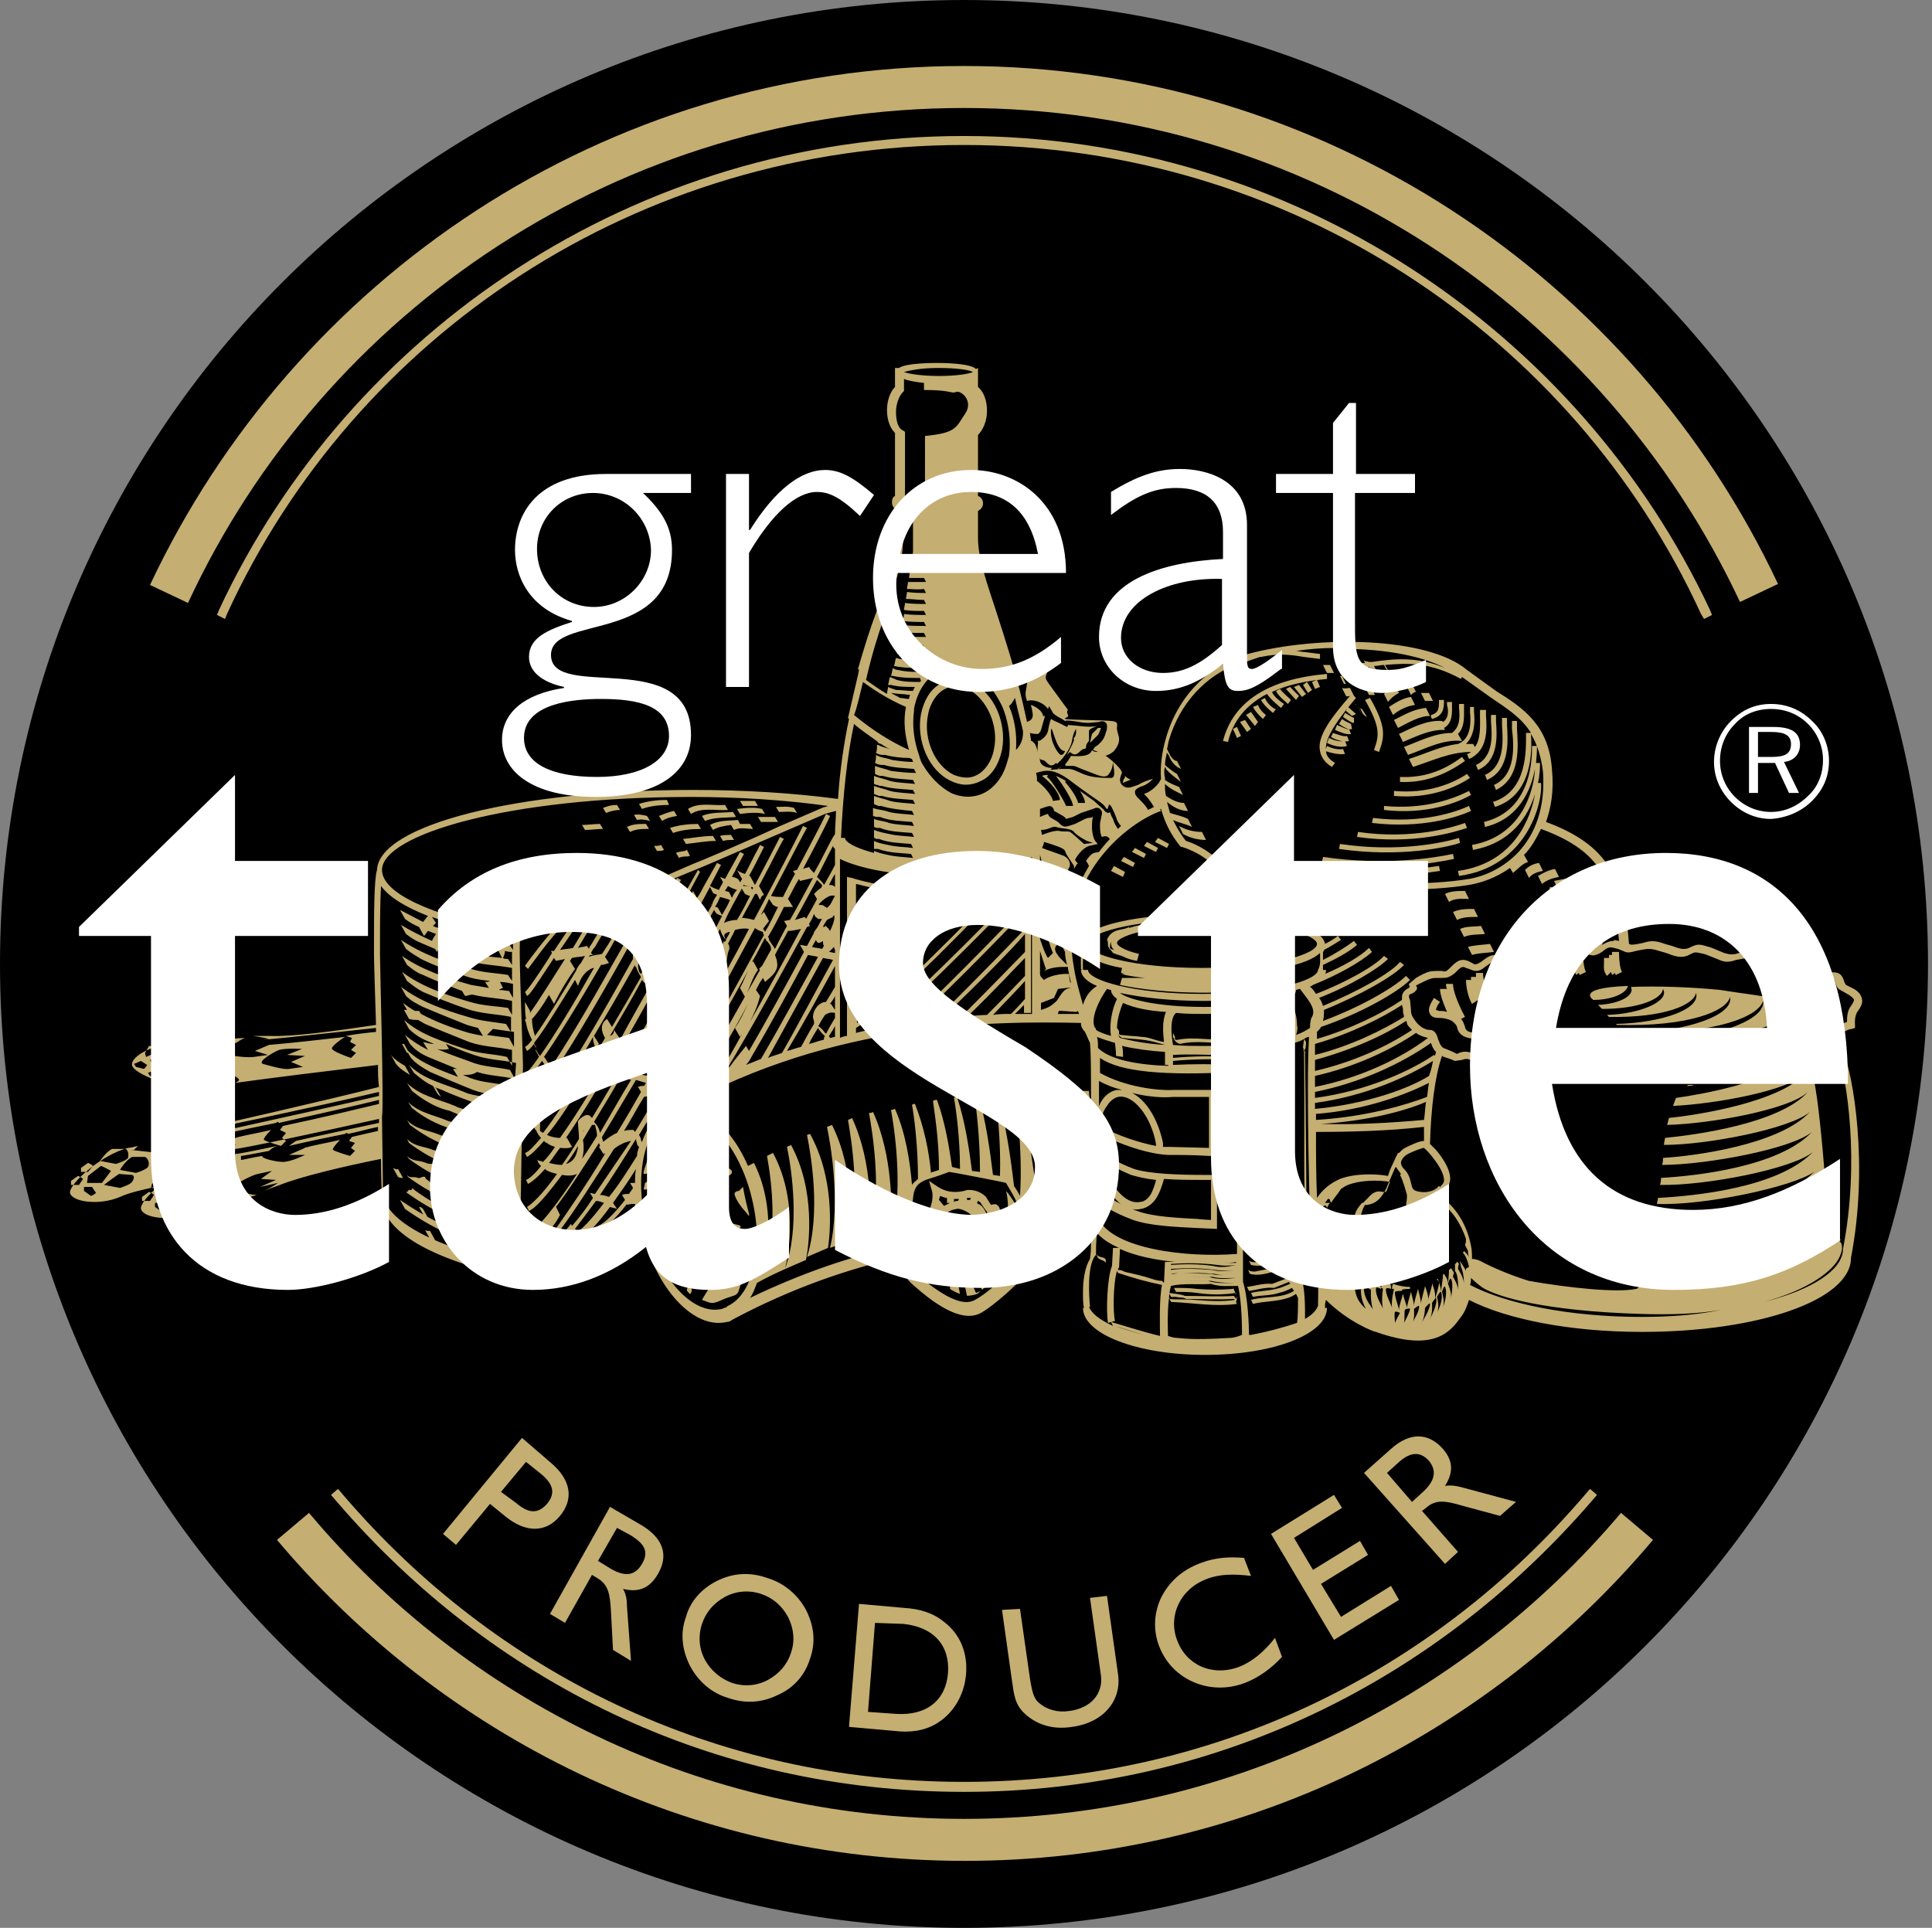 <?xml version="1.0" encoding="utf-8"?>
<!-- Generator: Adobe Illustrator 27.8.0, SVG Export Plug-In . SVG Version: 6.00 Build 0)  -->
<svg version="1.1" id="Layer_2" xmlns="http://www.w3.org/2000/svg" xmlns:xlink="http://www.w3.org/1999/xlink" x="0px" y="0px"
	 viewBox="0 0 193.2 192.8" style="enable-background:new 0 0 193.2 192.8;" xml:space="preserve">
<rect x="0" y="0" width="193.2" height="192.8" fill="#808080" stroke="none"/>
<style type="text/css">
	.st0{fill:#C4AE71;}
	.st1{fill:#FFFFFF;}
	.st2{fill-rule:evenodd;clip-rule:evenodd;fill:#FFFFFF;}
	.st3{fill-rule:evenodd;clip-rule:evenodd;fill:#C4AE71;}
</style>
<path d="M192.8,96.4c0,53.2-43.1,96.4-96.4,96.4C43.2,192.8,0,149.6,0,96.4C0,43.1,43.2,0,96.4,0C149.6,0,192.8,43.1,192.8,96.4z"/>
<path class="st0" d="M124.9,102.9c0.5-0.1,3.4-0.4,3.9-0.8L124.9,102.9L124.9,102.9z M128.9,102.5l-4,0.8
	C125.4,103.2,128.3,102.9,128.9,102.5L128.9,102.5z M131.2,125.7C131.2,125.7,131.2,125.6,131.2,125.7
	C131.2,125.6,131.2,125.6,131.2,125.7C131.2,125.7,131.2,125.7,131.2,125.7L131.2,125.7z M125,102.6c0.5-0.1,3.3-0.5,3.7-0.8
	L125,102.6L125,102.6z M123.5,128.7c0,0.2,0.2,0.4,0.2,0.6C123.7,129.1,123.5,128.9,123.5,128.7L123.5,128.7z M125,102.3
	c0.6-0.1,3.2-0.5,3.6-0.8L125,102.3L125,102.3z M128.3,94.4c0.1-0.3-0.1-0.5-0.3-0.8c0,0.1,0,0.1,0,0.2c0,0,0,0.1,0.1,0.1
	c0,0,0-0.1-0.1-0.1c0,0.4-0.4,0.7-0.8,0.7l0.2,0.4C127.8,95,128.2,94.8,128.3,94.4L128.3,94.4z M131,125.5c-0.4,0.1-0.7,0.5-1.1,0.7
	l0.2,0.4c0.4-0.2,0.9-0.5,1.1-0.9c0,0,0,0,0,0C131.1,125.6,131,125.4,131,125.5L131,125.5z M125.1,101.9c0.6-0.1,3.1-0.5,3.5-0.8
	L125.1,101.9L125.1,101.9z M110.4,125.8C110.4,125.8,110.4,125.8,110.4,125.8C110.4,125.8,110.4,125.8,110.4,125.8
	C110.4,125.8,110.4,125.8,110.4,125.8c-0.3-0.1-0.6-0.1-0.8-0.4l0.2,0.4c0.2,0.2,0.5,0.2,0.7,0.4c0-0.1-0.1-0.2-0.1-0.2l0.2,0.3
	C110.6,126.1,110.6,125.9,110.4,125.8L110.4,125.8z M84.8,112c0.3,1.8,1.3,7.6,0.1,12.1c0.7-0.2,1.4-0.4,2-0.7
	c0.2-1.8,0.4-7.1-1.7-11.6C85.1,111.9,85,111.9,84.8,112L84.8,112z M83.2,112.5c-0.2,0.1-0.3,0.1-0.5,0.2c0.3,1.4,1.4,7.4,0.3,12.1
	c0.6-0.2,1.3-0.5,1.9-0.7C85.1,122.4,85.5,117.1,83.2,112.5L83.2,112.5z M81,113.4c-0.1,0-0.2,0.1-0.3,0.1c0.4,2,1.4,7.8,0,12.2
	c0.7-0.3,1.4-0.6,2.1-0.9C83.1,122.8,83.4,117.7,81,113.4L81,113.4z M101.4,122.5c0.1,0.1,0.3,0.3,0.5,0.4c0.7,0.5,0.3,0.9-0.2,1.1
	l0.9,0.8c0.3-0.4,0.6-0.7,0.6-0.8c0-0.3-0.3-1-0.7-1.9L101.4,122.5L101.4,122.5z M130.6,124.7c0,0.2,0.1,0.4,0.2,0.6c0,0,0,0,0,0
	c0,0,0,0,0,0c0.1,0.1,0.1,0.2,0.2,0.2l0.1,0.1c0-0.1-0.2-0.2-0.2-0.4c0,0,0,0,0,0.1c-0.1-0.1-0.1-0.1-0.2-0.2c-0.1-0.2,0-0.5,0-0.7
	c-0.1-6.4-0.1-12.7-0.2-19.1c0,0,0,0,0-0.1c0,0,0,0,0.1,0.1c0,0,0-0.1-0.1-0.1c0-0.1-0.1-0.2-0.2-0.3c0,0,0,0.1,0.1,0.2
	C130.5,111.6,130.3,118.1,130.6,124.7L130.6,124.7z M123.3,128.9c-1.2,0.1-2.4,0.1-3.6,0c-0.8-0.1-1.5-0.1-2.3-0.1l0.2,0.4
	c0.7,0,1.4,0,2.1,0.1c1.3,0.2,2.6,0.2,3.9,0c0,0.2,0.1,0.4,0,0.6l-0.2-0.3c-1.6,0.1-3.2,0-4.9,0c-0.5-0.2-1-0.2-1.6-0.3l0.2,0.4
	c0.2,0,0.4,0,0.5,0c0.3,0.1,0.7,0,1,0.2c1.6,0,3.2,0.1,4.8,0l0.2,0.3c0.2-0.4,0-0.8-0.2-1.2c0,0,0,0,0,0c0-0.1-0.1-0.2-0.1-0.3
	C123.4,128.8,123.3,128.9,123.3,128.9L123.3,128.9z M105.9,109c0,1.2,0.6,6.7,0.3,11.2c0.6,0,1.2-0.1,1.7-0.1
	c-0.3-2.5-0.7-7.6-1.6-11.1C106.2,109,106.1,109,105.9,109L105.9,109z M103.8,109c0.2,1.5,0.7,6.8,0.3,11.3c0.6-0.1,1.2-0.1,1.8-0.1
	c-0.3-2.3-0.8-7.4-1.7-11.2C104.1,109,103.9,109,103.8,109L103.8,109z M86.9,111.3c0.3,1.7,1.3,7.5,0.2,12.1c0.7-0.2,1.4-0.4,2-0.6
	c0.1-1.9,0.2-7.2-1.8-11.6C87.2,111.3,87,111.3,86.9,111.3L86.9,111.3z M154.3,87.1l-0.4-0.8c-0.6,0.1-1,0.3-1.4,0.7l0.4,0.8
	C153.2,87.4,153.7,87.2,154.3,87.1L154.3,87.1z M147.2,95.5c0.7-0.2,1.5-0.2,2.2-0.3l-0.4-0.8c-0.7,0.1-1.5,0.1-2.2,0.3L147.2,95.5
	L147.2,95.5z M146.4,93.7c0.7-0.3,1.4-0.2,2.1-0.3l-0.4-0.8c-0.7,0.1-1.4,0-2.1,0.3L146.4,93.7L146.4,93.7z M145.7,92
	c0.6-0.3,1.3-0.3,2.1-0.3l-0.4-0.8c-0.7,0-1.4,0-2.1,0.3L145.7,92L145.7,92z M100.2,124.6C100.2,124.6,100.1,124.6,100.2,124.6
	l1.4,1.3c0.2-0.2,0.4-0.4,0.5-0.5l-1.6-1.3C100.4,124.1,100.3,124.3,100.2,124.6L100.2,124.6z M160.5,91.7l-0.4-0.8h-0.8l0.4,0.8
	H160.5L160.5,91.7z M146.9,89.9l-0.4-0.8c-0.7,0-1.4,0-2,0.3l0.4,0.8C145.5,89.8,146.2,89.9,146.9,89.9L146.9,89.9z M154.2,88.4
	c0.5-0.4,1.1-0.6,1.7-0.7l-0.4-0.8c-0.6,0.1-1.2,0.4-1.7,0.7L154.2,88.4L154.2,88.4z M155.8,88.9c0.6-0.1,1.2-0.3,1.9-0.3l-0.4-0.8
	c-0.6,0-1.3,0.2-1.9,0.3L155.8,88.9L155.8,88.9z M157.8,90c0.5,0,0.9,0.1,1.4-0.1l-0.4-0.8c-0.4,0.3-0.9,0.1-1.4,0.1L157.8,90
	L157.8,90z M115.8,84.8l-1.1-0.6l-0.3,0.4l1.2,0.6L115.8,84.8L115.8,84.8z M142,122.7l0.3,0.3c0-0.1,0-0.3,0-0.4
	C142.2,122.7,142.1,122.7,142,122.7L142,122.7z M142.2,122C142.2,122,142.2,122,142.2,122l0,0.1C142.2,122.1,142.2,122,142.2,122
	L142.2,122z M111.1,87.1l1.2,0.6l0.2-0.5l-1.1-0.6L111.1,87.1L111.1,87.1z M130.3,104.8C130.3,104.8,130.3,104.8,130.3,104.8
	C130.3,104.8,130.3,104.8,130.3,104.8C130.3,104.8,130.3,104.8,130.3,104.8L130.3,104.8z M127.8,93.5
	C127.9,93.5,127.9,93.5,127.8,93.5C127.9,93.6,127.9,93.6,127.8,93.5C127.9,93.6,127.9,93.5,127.8,93.5L127.8,93.5z M116.9,84.4
	l-1.1-0.6l-0.3,0.4l1.2,0.6L116.9,84.4L116.9,84.4z M128,93.7c0,0.1,0.1,0.1,0.1,0.2c0,0,0,0,0,0C128,93.8,128,93.8,128,93.7
	L128,93.7z M113.5,86.3l-1.1-0.6l-0.3,0.4l1.2,0.6L113.5,86.3L113.5,86.3z M114.6,85.4l-1.1-0.6l-0.3,0.4l1.2,0.6L114.6,85.4
	L114.6,85.4z M140,125.2C140,125.3,140.1,125.2,140,125.2C140,125.2,140,125.2,140,125.2C140,125.2,140,125.2,140,125.2L140,125.2z
	 M108.1,87.1L108.1,87.1L108.1,87.1L108.1,87.1L108.1,87.1z M69.5,113.1c0.2-0.1,0.2-0.5,0.1-0.9c-0.2-0.4-0.4-0.7-0.6-0.7
	c-0.2,0.1-0.2,0.5-0.1,0.9C69,112.9,69.3,113.2,69.5,113.1L69.5,113.1z M66.2,116.4l-0.2,0.9c0,0.4,0.3,0.7,0.4,0.3
	c0.2-0.4,0.6-1.2,0.4-1.3C66.5,116,66.2,116.4,66.2,116.4L66.2,116.4z M68.1,117.2c-0.7,0.6-0.9,0.5-1.1,1.7c-0.2,1.2-0.6,1.4-0.1,2
	c0.5,0.6,0.8,0.9,1.2,0.3c0.4-0.6,0.2-1.2,0.1-1.6c-0.1-0.4,0.1-1.1,0.2-1.4C68.5,118,68.1,117.2,68.1,117.2L68.1,117.2z
	 M68.5,122.5c0.4,0.5,1.1,0,1.1,0L69,122C68.4,122.2,68.2,122.1,68.5,122.5L68.5,122.5z M69.1,114.5c0.6-0.1,0.8,0.1,1-0.3
	c0.2-0.3,0.3-0.5,0-0.6c-0.4-0.1-0.6,0.1-0.8,0.2c-0.2,0.1-0.6,0.1-0.7,0.1c-0.1,0-0.4,0.3-0.4,0.3
	C68.6,114.4,68.6,114.5,69.1,114.5L69.1,114.5z M69.4,120.3c-0.2,0-0.4,0.4-0.4,0.9c0,0.5,0.2,0.9,0.4,0.9c0.2,0,0.4-0.4,0.4-0.9
	C69.8,120.7,69.6,120.3,69.4,120.3L69.4,120.3z M65.3,115.6c0.1-0.3-0.4-0.2-0.4-0.2c-0.3,1.3-0.8,2.1-0.4,2
	c0.5-0.1,0.9-0.1,0.9-0.5C65.5,116.4,65.2,115.9,65.3,115.6L65.3,115.6z M64.5,118.3c-0.1,0.6-0.3,0.8,0.3,0.6c0.6-0.1,0.4-1,0.4-1
	L64.5,118.3L64.5,118.3z M66.6,115.1c0.3-0.5,0.3-1.1,0.6-1.3c0.4-0.2,1.3-0.3,1.1-0.6c-0.2-0.4-0.9-0.5-0.9-0.5
	c-0.8,0.5-1.6,1.3-1.5,1.6C66,114.6,66.4,115.6,66.6,115.1L66.6,115.1z M72.9,94.5C72.9,94.5,72.9,94.5,72.9,94.5
	C72.9,94.5,72.9,94.6,72.9,94.5C72.9,94.5,72.9,94.5,72.9,94.5L72.9,94.5z M56.1,92.8l-0.3-0.3c-1.1,1.1-3.2,3.9-3.3,4.1l0.3,0.3
	C52.9,96.8,55,93.8,56.1,92.8L56.1,92.8z M66.2,122.4c-0.2,1.2,0.3,0.8,2,1.9l0.3-0.4c0,0-0.6-0.6-1.3-0.9c-0.7-0.4-1.2-1.5-0.9-2.4
	c0.3-0.9-0.7-1.1-0.7-1.1S66.4,121.3,66.2,122.4L66.2,122.4z M53.7,104.7c0,0,0-0.1-0.1-0.1c0,0,0,0-0.1-0.1
	C53.6,104.5,53.6,104.6,53.7,104.7L53.7,104.7z M72.6,117.6c0.4,0,0.6-0.2,0.6-0.4s-0.3-0.4-0.6-0.4c-0.4,0-0.6,0.2-0.6,0.4
	S72.2,117.6,72.6,117.6L72.6,117.6z M73.2,123.6c-0.3-0.2-1,0-1,0c-0.4,0.8-0.7,1.9-0.4,2.2c0.3,0.3,1.1,0.9,1,0.3
	c-0.1-0.6-0.3-1.1-0.1-1.4C72.8,124.4,73.6,123.8,73.2,123.6L73.2,123.6z M73.8,122.5c-0.5-0.1-1.3-0.4-1.4-0.1
	c-0.1,0.3,0.3,0.6,0.3,0.6l0.9,0C74,122.9,74.3,122.6,73.8,122.5L73.8,122.5z M72,123.2c0,0,0.1-1.3,0.3-2.5
	c0.2-1.2-0.4-0.8-2.1-1.9l-0.3,0.5c0,0,0.6,0.5,1.3,0.9c0.7,0.4,0.3,1.1,0,2C71,123,72,123.2,72,123.2L72,123.2z M68.9,114.8
	c-0.8,0.1-1.1,0.8-0.7,0.6c0.4-0.2,0.4-0.6,0.8-0.2c0.5,0.5,0,0.7,0.8,1.1c0.8,0.4,1.7,0.4,1.5-0.3c-0.2-0.6-1.1-1-1.1-1
	C69.5,114.8,69.7,114.7,68.9,114.8L68.9,114.8z M99.5,125.6l1.1,1.2c0.2-0.2,0.3-0.3,0.5-0.5l-1.3-1.1
	C99.7,125.4,99.6,125.5,99.5,125.6L99.5,125.6z M71.3,118.5l-0.6-0.5c-0.5,0.2-0.8,0.1-0.4,0.5C70.6,119,71.3,118.5,71.3,118.5
	L71.3,118.5z M100.8,120.8l0.8-0.3c-0.4-0.6-0.7-1.1-1-1.4C100.7,119.4,100.8,120.1,100.8,120.8L100.8,120.8z M123,103.8
	c-1.8,0.4-3.4-0.2-5.3,0.2c-0.2,0-0.3-0.1-0.4-0.3c0.1,0.3,0.3,0.6,0.7,0.7c1.7-0.4,3.4,0,5.1-0.1c0.3,0,0.4-0.4,0.5-0.7l-0.2-0.4
	C123.2,103.4,123.2,103.8,123,103.8L123,103.8z M93.9,127.8c0.1,0.2,0.2,0.3,0.4,0.4v-0.5C93.9,127.6,93.7,127.5,93.9,127.8
	L93.9,127.8z M161.4,92.9l-0.4-0.8h-0.4l0.4,0.8H161.4L161.4,92.9z M117.5,103.7l-0.2-0.4c0,0.1,0,0.3,0,0.4
	c0.1,0.1,0.1,0.2,0.2,0.2V103.7L117.5,103.7z M117.3,103.7C117.3,103.7,117.3,103.7,117.3,103.7
	C117.3,103.7,117.3,103.7,117.3,103.7C117.3,103.7,117.3,103.7,117.3,103.7L117.3,103.7z M98.5,126.4l0.9,1.4l-0.6,0.4l-0.8-1.3
	c-0.5,0.4-1.3,0.5-1.9,0.8l0.2,0l0.4,1.9l-0.2,0c0.5,0,1-0.1,1.2-0.2c0.1,0,0.2-0.2,0.4-0.3l-0.5,0.2l-0.8-1.8l0.7-0.3l0.7,1.8
	c0.4-0.4,1.1-0.9,1.7-1.6l-1.1-1.2C98.8,126.2,98.7,126.3,98.5,126.4L98.5,126.4z M95,127.9v1c0.3,0.2,0.7,0.4,1,0.5l-0.3-1.5
	C95.5,128,95.2,128,95,127.9L95,127.9z M68.6,126.9C68.8,126.9,68.7,126.9,68.6,126.9C68.5,126.8,68.6,126.9,68.6,126.9L68.6,126.9z
	 M94.4,124.3c-0.3-0.2-0.4-0.5-0.4-0.9c0-0.3,0.1-0.7,0.2-1l0-0.2c0.2-0.9,0.8-1.2,1.5-1.3l0,0c0.2-0.1,1.4,0.3,1.7,1
	c0,0.1,0,0.3,0.1,0.5v0c0,0.2-0.4,0.7-0.8,1.1c-0.2,0.2-1.6,0.2-1.9,0l-0.3,0.7c0.5,0.2,2.3,0.3,2.7-0.1c0,0,1.2-1,1.1-1.8l-0.1-0.4
	c0.1,0.4,0.3,0.8,0.3,1.2c0,0,0,0,0,0c0,0.4-1,2.2-1.5,2.6c-0.3,0.2-1.2-0.5-1.8-0.8L94.4,124.3L94.4,124.3z M94,119.6
	c0.3,0.1,0.5,0.2,0.7,0.2v0.5H95c-0.2,0.1-0.4,0.2-0.6,0.3l-0.5-0.6C93.9,119.9,94,119.7,94,119.6L94,119.6z M93.7,121.4l-0.2-0.1
	c0-0.1,0.1-0.2,0.1-0.3l0.2,0.2C93.8,121.3,93.8,121.3,93.7,121.4L93.7,121.4z M93.4,122.2c0,0.1-0.1,0.3-0.1,0.5l-0.3,0
	c0.1-0.3,0.1-0.5,0.2-0.7l0.2,0.2L93.4,122.2L93.4,122.2z M92.9,123.5C92.9,123.5,92.9,123.4,92.9,123.5l0.4,0c0,0.2,0,0.4,0.1,0.6
	C93.1,123.8,92.9,123.6,92.9,123.5L92.9,123.5z M95.4,119.9c0.2,0,0.4,0,0.5,0l-0.1,0.2c-0.1,0-0.3,0-0.4,0.1V119.9L95.4,119.9z
	 M96.7,119.8c0.1,0,0.3,0,0.4,0L97,120l0,0l-0.1,0l-0.2,0L96.7,119.8L96.7,119.8z M97.8,120.1c0.1,0,0.1,0.1,0.2,0.1l0.4,0.6
	l0.3,0.4h0c0,0.1,0,0.1,0,0.2v0.1c-0.2-0.5-0.5-1-0.9-1.1l-0.1-0.1L97.8,120.1L97.8,120.1z M99,123.5C99,123.6,99,123.6,99,123.5
	c0,0.4-0.1,0.5-0.2,0.6C98.9,123.9,99,123.7,99,123.5L99,123.5z M97.6,126.3c0.4-0.1,0.7-0.5,1-0.9l0.6-0.6c0.4-0.3,0.6-0.6,0.6-1.2
	c0-0.3,0-0.7-0.1-1.3l0-0.3c0-0.3-0.1-0.4-0.1-0.5c0.1-0.1,0.4-0.2,0.4-0.2v-0.2c0-0.1,0-0.4-0.3-0.6c-0.1-0.1-0.3-0.1-0.6,0
	c-0.2-0.3-0.5-0.8-0.5-0.8c-0.7-0.7-1.5-0.7-1.8-0.7c-0.1,0-0.4,0.1-0.4,0.1c-0.5,0.1-1.5,0.3-2.6-0.4l-0.9-0.6l0.3,1
	c0,0,0.3,0.9-0.5,2.4c-0.3,0.5-0.5,1.7-0.5,2.1c0,0.6,1.9,2.2,2.7,2.6C95.7,126.5,96.6,126.6,97.6,126.3L97.6,126.3z M70.6,125.4
	c0.1-0.2,0.2-0.3,0.2-0.4c0,0,0.1,0,0.1,0c0.2,0,0.4-0.3,0.4-0.6c0-0.3-0.2-0.6-0.4-0.6c-0.2,0-0.4,0.3-0.4,0.6c0,0.2,0,0.3,0.1,0.4
	c-0.4-0.1-0.6,0.1-0.8,0.2c-0.2,0.1-0.6,0.1-0.7,0.1c-0.1,0-0.4,0.3-0.4,0.3c0.4,0.3,0.4,0.4,1,0.3
	C70.3,125.6,70.4,125.7,70.6,125.4L70.6,125.4z M67.9,126c-0.2-0.6,0.3-0.6-0.2-1.3c-0.6-0.7-1.4-1.1-1.5-0.4
	c-0.1,0.6,0.5,1.4,0.5,1.4c0.5,0.6,0,0.8,0.8,1c0.4,0.2,0.8,0.2,1.1,0.2C68.2,126.8,68,126.5,67.9,126L67.9,126z M71.1,127.9
	c0.4-0.1,0.7-0.4,0.2-0.5c-0.5-0.1-1.3-0.4-1.4-0.1c-0.1,0.3,0.3,0.6,0.3,0.6L71.1,127.9L71.1,127.9z M100.9,122l1.2-0.5
	c-0.1-0.1-0.1-0.2-0.2-0.4l-1.2,0.5C100.7,121.7,100.8,121.8,100.9,122L100.9,122z M68.8,128.6c-0.1,0.4-0.2,0.4,0,0.6
	c0.2,0.2,0.2,0.3,0.3,0.1c0.1-0.2,0.1-0.4,0-0.5c0-0.1,0-0.3,0.1-0.4c0-0.1-0.1-0.3-0.1-0.3C68.9,128.3,68.9,128.2,68.8,128.6
	L68.8,128.6z M73.8,123.8c0.4,0.4,1.1,0,1.1,0l-0.6-0.5C73.7,123.4,73.5,123.4,73.8,123.8L73.8,123.8z M74.3,118.7l-0.4,0.4
	c0,0-0.6,0-0.4,0.5c0.2,0.5,0.4,0.8,0.8,1.3c0.5,0.5,0.8,1.2,0.5,0.1C74.5,119.9,74.3,118.7,74.3,118.7L74.3,118.7z M74.3,124.5
	c-0.4,0.3-1.1,0.8-0.9,1.1c0.2,0.3,0.6,0.1,0.6,0.1l0.5-0.7C74.7,124.6,74.6,124.2,74.3,124.5L74.3,124.5z M73.9,127.4
	c-0.7,0-1.5,0.9-1.8,1.2c-0.3,0.3-0.6-0.1-0.9,0c-0.3,0.1-1,1.4-1,1.4c0.9,0.3,0.9,0.5,2,0c1.1-0.5,1.5-0.3,1.7-1
	C74.1,128.2,74.6,127.4,73.9,127.4L73.9,127.4z M99.4,74.9c-0.2,1.2-0.9,2.2-1.7,2.6c-0.7,0.4-1.5,0.3-2.3,0c-1.9-0.9-3.1-3.6-2.6-6
	c0.2-1.2,0.9-2.2,1.7-2.6c0.7-0.4,1.5-0.3,2.3,0C98.7,69.9,99.9,72.6,99.4,74.9L99.4,74.9z M94.2,68.3c-1.1,0.5-1.8,1.7-2.1,3.1
	c-0.5,2.7,0.8,5.7,3,6.7c1,0.5,2,0.5,3,0c1.1-0.5,1.8-1.7,2.1-3.1c0.5-2.7-0.8-5.7-3-6.7C96.1,67.9,95.1,67.8,94.2,68.3L94.2,68.3z
	 M135.7,83.7c5.7,0.8,9.8-0.5,11-0.9l-0.2-0.5c-1.1,0.4-5.2,1.7-10.7,0.9L135.7,83.7L135.7,83.7z M135.9,71
	c-0.1-0.2-0.2-0.3-0.3-0.5c-0.1-0.1-0.1-0.2-0.2-0.3L135.9,71L135.9,71z M135.5,70.4c0,0,0.1,0.1,0.1,0.1c0,0,0,0.1,0,0.1
	C135.6,70.5,135.6,70.4,135.5,70.4L135.5,70.4z M136.2,70.9c-0.1,0-0.1,0-0.2-0.1c0.1,0.2,0.2,0.4,0.3,0.6c0.1,0.1,0.2,0.2,0.4,0.3
	L136.2,70.9L136.2,70.9z M136.3,71.5C136.3,71.5,136.3,71.5,136.3,71.5c0-0.1-0.1-0.1-0.1-0.1C136.3,71.4,136.3,71.5,136.3,71.5
	L136.3,71.5z M129.8,86.6l-0.1,0.5c6.2,1,11.6,0.4,14.3,0l-0.1-0.5C141.2,87,135.9,87.6,129.8,86.6L129.8,86.6z M136.2,71.4
	c-0.2-0.3-0.3-0.5-0.4-0.8C135.9,70.9,136.1,71.2,136.2,71.4L136.2,71.4z M132.3,85.7l-0.1,0.5c6.3,1,11.3,0.1,13.2-0.3l-0.1-0.5
	C143.4,85.8,138.5,86.6,132.3,85.7L132.3,85.7z M104.8,70.9c0.1-0.2,0.1-0.3,0.1-0.3l0.4,0.7c0,0,0.1,0.2,0.9,0.6l0.3,0.2
	c0.3-0.1,0.7,0,1.4,0.1c1,0.2,1.7,0,2,0c0.3-0.1,0.5-0.1,0.7,0.1c0.1,0.1,0.1,0.2,0.1,0.4c0,0.1,0,0.3-0.1,0.5
	c-0.2,0.8-0.5,1-0.8,1.3l-0.3,0.2c0,0-0.2,0.3-0.2,0.3c0.3,0.1,0.8,0.3,1.2,0.6c0.3-0.1,0.6-0.2,0.9-0.5c1-1.2,0.2-1.7,0.3-2.4
	c0.1-0.7-0.1-0.6-3.3-0.7c-3.2-0.1-1.4-0.1-1.6-0.5c-0.2-0.4,0-0.5,0-0.5s-1.4-1.9-1.9-2.6c-0.5-0.7-0.3-0.6-0.2-1.2
	c0.1-0.5-0.7,0.6-1.4,0.7c-0.7,0.1-0.5,0.1-0.7,1.1c-0.1,0.5,0,0.8,0.1,1.1C103.3,69.9,104.3,70.2,104.8,70.9L104.8,70.9z
	 M110.1,72.8C110.1,72.8,110.1,72.8,110.1,72.8c-0.1,0-0.2,0-0.3,0l-0.6,0.6c0,0-0.1,0.4-0.2,0.9c0,0,0,0,0.1-0.1l0.2-0.2l0.4-0.4
	C109.8,73.5,109.9,73.4,110.1,72.8L110.1,72.8z M146,84.3l-0.1-0.5c-1.3,0.4-5.9,1.5-11.9,0.6l-0.1,0.5
	C140.1,85.8,144.8,84.7,146,84.3L146,84.3z M132.7,74.3c0.6,0.3,1.4,0.5,2,0.3l-0.2-0.5c-0.4,0.1-1,0-1.6-0.3L132.7,74.3L132.7,74.3
	z M133.1,73.7c0.3,0.2,1.2,0.6,1.8,0.4l-0.2-0.5c-0.3,0.1-0.8-0.1-1.4-0.3L133.1,73.7L133.1,73.7z M134.5,75.4l-0.2-0.5
	c-0.3,0.1-1,0-1.6-0.3l-0.2,0.5C133.1,75.3,133.9,75.5,134.5,75.4L134.5,75.4z M81.5,102.2C81.5,102.2,81.5,102.2,81.5,102.2
	c0-0.1-0.1-0.1-0.1-0.1C81.4,102.1,81.5,102.2,81.5,102.2L81.5,102.2z M129.4,68.7l0.8,1l0.4-0.3l-0.7-0.9L129.4,68.7L129.4,68.7z
	 M133.5,73c0.7,0.3,1.2,0.5,1.6,0.4l-0.2-0.5c-0.1,0.1-0.5-0.1-1.2-0.4L133.5,73L133.5,73z M134.6,71.1l0.6,0.5l0.4-0.2l-0.8-0.7
	L134.6,71.1L134.6,71.1z M112.5,78.2L113,78c0,0,0,0,0.1,0c-0.2-0.1-0.4-0.2-0.6-0.4c0,0.1,0,0.2-0.1,0.3c-0.1,0.1-0.1,0.3-0.1,0.3
	c0,0,0,0,0,0.1L112.5,78.2L112.5,78.2z M133.9,72.4l0.3,0.2c0.5,0.3,0.8,0.4,1,0.3l-0.1-0.5l-0.6-0.3l-0.3-0.2L133.9,72.4
	L133.9,72.4z M148.5,82.7c3.4-0.8,4.6-3.7,5-5.8c-0.1,2-1.2,6.7-6.3,7.6l0.1,0.5c3.8-0.7,5.5-3.3,6.2-5.6c-0.4,2.3-2,6.9-7.7,7.7
	l0.1,0.5c6.7-0.9,8.4-7.2,8.2-9.3l-0.3,0c0.2-0.9,0.2-1.6,0.2-2l-0.4,0c0.1-0.9,0.1-1.5,0.1-1.7l-0.5,0c0,0.7,0.2,6.4-4.8,7.6
	L148.5,82.7L148.5,82.7z M134.3,71.7l0.6,0.4c0.2,0.1,0.3,0.2,0.5,0.2l0-0.5l-0.2-0.1l-0.7-0.4L134.3,71.7L134.3,71.7z M124,72.2
	l0.7,1l0.4-0.3l-0.6-0.9L124,72.2L124,72.2z M124.6,71.5l0.9,1.1l0.3-0.4l-0.7-1L124.6,71.5L124.6,71.5z M125.8,70.5l-0.5,0.2
	c0.3,0.6,1,1.2,1,1.2l0.3-0.4C126.7,71.6,126,71.1,125.8,70.5L125.8,70.5z M126.5,69.8l-0.4,0.2c0.3,0.6,1.2,1.3,1.2,1.3l0.3-0.4
	C127.5,71,126.7,70.4,126.5,69.8L126.5,69.8z M157.5,97.2c0,0.1,0.1,0.2,0.1,0.3l0.3-0.2c0,0.1,0,0.1,0.1,0.2l0.6-0.3
	c-0.2-0.3-0.3-1.2-0.3-2h-0.7c0,0.1,0,0.2,0,0.3h-0.3c0,0.1,0,0.2,0,0.3h-0.5l0,0.5c0,0.4-0.1,0.8,0.3,1.3L157.5,97.2L157.5,97.2z
	 M159.3,100c1.8,0,3.3-0.6,3.5-1.4c-2.7,0.1-4.4,0.5-3.6,1.3C159.3,99.9,159.3,100,159.3,100L159.3,100z M153.8,97.9
	c0,0.1,0.1,0.2,0.1,0.3l0.3-0.2c0,0,0,0.1,0.1,0.2l0.6-0.3c-0.2-0.3-0.3-1.2-0.3-2h-0.7c0,0.1,0,0.2,0,0.3h-0.3c0,0.1,0,0.2,0,0.3
	h-0.5l0,0.5c0,0.4-0.1,0.8,0.3,1.3L153.8,97.9L153.8,97.9z M123.3,72.9l0.4,0.9l0.4-0.2l-0.4-0.9L123.3,72.9L123.3,72.9z
	 M118.1,76.9l-0.4-0.8c-0.4,0-0.6-0.5-0.9-0.8C117,76,117.4,76.6,118.1,76.9L118.1,76.9z M130.3,68.5l0.5,0.8l0.4-0.3l-0.5-0.8
	L130.3,68.5L130.3,68.5z M177.3,106.8c-0.1,0.1-0.2,0.2-0.4,0.2c1-0.3,1.9-0.6,2.5-1c-0.1,0-0.1,0-0.2-0.1
	C178.5,105.8,178,106.2,177.3,106.8L177.3,106.8z M132,68.7l-0.3-0.7l-0.5,0.2l0.3,0.7L132,68.7L132,68.7z M161.1,97.2
	c0,0.1,0.1,0.2,0.1,0.3l0.3-0.2c0,0.1,0,0.1,0.1,0.2l0.6-0.3c-0.2-0.3-0.3-1.2-0.3-2h-0.7c0,0.1,0,0.2,0,0.3h-0.3c0,0.1,0,0.2,0,0.3
	h-0.5l0,0.5c0,0.4-0.1,0.8,0.3,1.3L161.1,97.2L161.1,97.2z M179.7,102.7c-0.1,0.3-0.2,0.4-0.4,0.4l-0.6,0c0.4-0.2,0.8-0.4,1.1-0.6
	C179.7,102.6,179.7,102.7,179.7,102.7L179.7,102.7z M175.8,104.4c-0.2,0.3-0.2,0.3-0.7,0.3l-0.3-0.1
	C175.1,104.6,175.5,104.5,175.8,104.4C175.8,104.4,175.8,104.4,175.8,104.4L175.8,104.4z M170.2,105.7l-0.1,0c0.4,0,0.7-0.1,1-0.2
	C170.9,105.6,170.6,105.7,170.2,105.7L170.2,105.7z M165.9,106l-0.1,0c0.4,0,0.7,0,1.1,0C166.6,106,166.4,106.1,165.9,106L165.9,106
	z M182.9,101.7l0.7-1.4l-0.6-0.3c0,0-0.5,1.1-0.6,1.3c-0.3,0.1-1.7,0.5-1.7,0.5c0,0-0.1,0-0.1,0.1c0.1-0.1,0.1-0.2,0.2-0.4
	c0.3-1.5-4.5-1.8-8.8-2.5c-3-0.3-6.4-0.4-8.9-0.3c0.4,0.9-1.2,1.7-3.3,1.8c0.1,0.1,0.3,0.3,0.4,0.4c3.7,0,6-1,6.1-2
	c0.7,1.2-2.2,2.5-5.6,2.6c0.1,0.1,0.2,0.2,0.2,0.2c5.5,0.1,8.5-1.2,8.7-2.4c0.5,1.6-3.4,3-8,3.1c0,0,0.1,0.1,0.1,0.1
	c7.2,0.2,11-1.4,11.3-2.8c0.4,1.8-4.2,3.4-9.6,3.6c8.4,0.1,12.5-1.7,12.9-3.2c0.3,1.8-4.2,3.5-9.8,4c8.5-0.1,12.7-2.1,13.2-3.5
	c0.2,2.5-7.4,4.6-15.5,4.7c0.2,0.2,0.3,0.4,0.5,0.6l-1.8-0.2l-1.3,0.3c-0.3,0.2-0.6,0.3-1.5,0c-1.5-0.5-2-0.3-2.8,0l-0.8,0.2
	c-0.8,0.2-0.8,0.1-1-0.2l-0.6-0.7c-1-0.8-1.7-0.8-2.9-0.4c-0.9,0.3-1.1,0.1-1.8-0.6c-0.8-0.8-1.2-1-2.1-1c-0.8,0-1.5,0-1.6-0.6
	c-0.1-0.3-0.2-0.6-0.4-0.8l0.4-0.2c-0.8-1.5-1.2-2.7-1.2-3.3h-0.7c0,0.1,0,0.3,0.1,0.5H144c0,0.6,0.4,1.6,0.7,2.3
	c-0.3-0.1-0.5-0.1-0.8-0.1l-0.3-0.1c0,0,0-0.3,0.4-0.8l-0.6-0.4c-0.3,0.5-0.7,1.1-0.4,1.6c0.1,0.2,0.3,0.4,0.9,0.4
	c0.5,0,0.9,0.1,1.3,0.3c0,0,0,0,0,0l0,0c0.2,0.2,0.4,0.3,0.5,0.6c0.2,1.2,1.6,1.2,2.3,1.2c0.6,0,0.8,0.1,1.5,0.8
	c0.7,0.7,1.2,1.2,2.5,0.8c1-0.3,1.4-0.3,2.2,0.3l0.5,0.5c0.4,0.5,0.7,0.7,1.8,0.4l0.8-0.2c0.8-0.2,1.1-0.3,2.4,0
	c1.1,0.3,1.5,0.2,2,0l1-0.3l1.8,0.2l1.2,0.3c0.9,0.1,1.2-0.1,1.6-0.3l0.8-0.3l1.1,0l0.8,0.2c0.8,0.1,1.4-0.2,1.9-0.6l1-0.5
	c0.5-0.2,0.6-0.1,0.9,0l1.2,0.2c0.8,0,1.1-0.3,1.3-0.6c0.1-0.2,0.3-0.4,0.8-0.6c0.7-0.3,1.1-0.3,1.5-0.3l0.8-0.1
	c0.5-0.1,0.7-0.5,0.9-0.8c0.1-0.3,0.3-0.5,0.6-0.6l1.9-0.6L182.9,101.7L182.9,101.7z M129,68.7l-0.4,0.2l1,1.1l0.3-0.4L129,68.7
	L129,68.7z M105.9,76.8c-0.2,0.2-0.3,0.3-0.3,0.3l0.5-0.4C106.1,76.8,106,76.8,105.9,76.8L105.9,76.8z M172.2,108.1
	c1.2-0.2,2.5-0.5,3.6-0.7c-0.3,0-0.7,0-1.2-0.1C173,107,172.6,107.6,172.2,108.1L172.2,108.1z M128,68.9l-0.4,0.2
	c0.2,0.5,1.1,1.2,1.2,1.3l0.3-0.4C128.9,69.8,128.2,69.2,128,68.9L128,68.9z M147.8,100c0,0.1,0.1,0.2,0.1,0.3l0.5-0.3
	c0,0,0,0.1,0,0.1l0.6-0.3c-0.2-0.3-0.7-1.7-0.7-2.5h-0.7c0,0.1,0,0.3,0,0.4h-0.5c0,0.1,0,0.2,0,0.3h-0.5c0,0.7,0.2,1.7,0.6,2.4
	L147.8,100L147.8,100z M168.7,108.6c0.2,0,0.5,0,0.7-0.1c-0.2,0-0.4,0-0.6,0C168.8,108.5,168.7,108.6,168.7,108.6L168.7,108.6z
	 M184.3,124.9c0,2.1-3.1,4.1-7.9,5.3c4.4-1.2,7-3.1,7.6-4.6c0.3-0.7,0.3-1.3-0.2-1.6c-0.4-0.4-0.5-0.3-0.8-1.2c-0.3-0.9-1-14.6-2-16
	c-0.8-1.1-1-0.8-1.4-0.8c-2.9,2.2-9.1,3.4-12,3.8c-0.1,0.3-0.2,0.5-0.3,0.8c4.2-0.2,11.6-1.5,13.3-3.3c-2.6,2.9-10.7,4.2-13.7,4.5
	c-0.1,0.3-0.1,0.5-0.2,0.7c4.2-0.1,12.2-1.5,14.1-3.3c-2.9,3.2-11.3,4.3-14.3,4.6c0,0.2-0.1,0.4-0.1,0.7c4.3,0,12.6-1.6,14.6-3.3
	c-3.1,3.3-11.5,4.4-14.7,4.6c0,0.2,0,0.5-0.1,0.7c4.4,0,13-1.6,15-3.3c-3.3,3.5-11.6,4.4-15.1,4.6c0,0.2,0,0.4-0.1,0.7
	c4.5,0.1,13.3-1.6,15.3-3.3c-3.5,3.6-11.8,4.4-15.5,4.6c0,0.2-0.1,0.4-0.1,0.6c4.6,0.2,13.6-1.7,15.7-3.2c-3.7,3.8-12,4.5-15.9,4.6
	c0,0.2,0,0.4-0.1,0.6c4.6,0.3,14-1.7,16.2-3.2c-3.9,4-12.3,4.5-16.4,4.6c0,0.2-0.1,0.4-0.1,0.6c4.7,0.4,14.4-1.7,16.6-3.2
	c-4.1,4.2-12.6,4.5-16.9,4.6c0,0.2-0.1,0.4-0.1,0.5c4.7,0.5,14.8-1.7,17.2-3.2c-4.4,4.4-13.2,4.9-17.7,5c-0.2,0.5-0.4,0.8-0.6,0.8
	c-1.9,0.4-6.7-0.1-10.7-0.8c-1.6-0.5-3.1-1.1-4.5-1.8c-0.5-0.3-0.9-0.4-1.2-0.4c0-0.4,0-0.9-0.1-1.3c-0.4-2.1-1.5-3.9-3.1-5l0.2-0.3
	c0.5-0.3,0.7-0.7,0.8-1.2c0.2-1.2-1.2-2.9-1.5-3.2c-0.2-0.2-0.4-0.4-0.5-0.5c0.1-3.6,0.5-6.8,1.2-8.8c0.1,0,0.1,0.1,0.2,0.1l0.6,0.2
	l0.5,0.2l0.7-0.1c0.3-0.1,0.5-0.2,1.1,0.1l0.3-0.6c-0.9-0.5-1.4-0.3-1.7-0.2l-0.2,0.1l-0.4-0.2l-0.7-0.3c-0.5-0.1-0.6-0.5-0.8-1
	c-0.1-0.4-0.3-0.9-0.8-0.9c-0.7,0-1.3-0.6-1.6-1.1c-0.3-0.4-0.3-0.7-0.3-0.8c0,0,0,0,0-0.1l-0.1-1c-0.1-0.2-0.1-0.3-0.1-0.4
	c0-0.1,0.1-0.2,0.2-0.2c0.3-0.1,0.5-0.3,0.6-0.5c0,0,0-0.1,0-0.1c0-0.1-0.1-0.2-0.1-0.3c0,0.1,0.3-0.1,0.3-0.1
	c1.2-0.6,1.3-0.6,1.9-0.6l0.3,0c0.5,0,0.8,0,1.4-0.5c0.6-0.6,0.7-0.7,1.1-0.5l0.3,0.1c0.5,0.2,0.9,0.4,1.6-0.2
	c0.7-0.5,0.7-0.5,1.4-0.5l0.6,0.1c0.1,0,0.2,0.1,0.4,0.1c0,0,0,0.1,0,0.1h-0.5c0,0.1,0,0.2,0,0.3h-0.5l0,0.5c0,0.4-0.1,0.8,0.3,1.3
	l0.4-0.3c0,0.1,0.1,0.2,0.1,0.3l0.5-0.3c0,0,0,0.1,0,0.1l0.6-0.3c-0.1-0.3-0.3-1-0.3-1.8c0.1-0.1,0.2-0.1,0.4-0.2l0.5-0.5
	c0.2-0.2,0.2-0.2,1.1-0.1c1.5,0.2,2,0.2,2.7-0.3c0.4-0.2,1.1-0.6,1.9-0.2l0.5,0.3c0.5,0.3,0.8,0.4,1.6-0.1c0.7-0.6,0.8-0.5,1.6-0.3
	l0.5,0.2c0.4,0.2,0.6,0.2,1.3,0l0.5-0.1c0.6-0.1,0.9-0.2,1.8,0.1l0.7,0.2c0.8,0.3,1.5,0.6,2.3,0.2l0.2-0.1c0.4-0.2,0.4-0.2,1.3,0
	l0.3,0.1l1,0.4c0.5,0.2,0.8,0.4,1.6,0.2l0.3-0.1c1.1-0.2,1.6-0.3,1.8,0.1l0.2,0.3c0.3,0.6,0.6,0.7,1.8,0.7l1.3-0.3
	c0.2-0.1,0.3-0.1,0.8,0.2l0.7,0.7c0.4,0.4,0.6,0.6,1.6,0.4l0.6-0.1c1-0.2,1-0.2,1.1,0.2c0.2,0.6,0.3,0.7,0.7,0.9l0.7,0.4
	c0.3,0.2,0.5,0.4,0.5,0.5c0,0,0,0,0,0c0,0.1-0.1,0.3-0.3,0.6c-0.4,0.5-0.4,1.2-0.4,1.6c-0.3,0.1-0.8,0.3-1.1,0.7l-0.3,0.8
	c0,0.3-0.1,0.7-0.6,1.4l0.6,0.5c0.2-0.2,0.3-0.4,0.4-0.6C184.7,107.8,186,116.2,184.3,124.9L184.3,124.9z M164.1,131.7
	c-7.1,0-13.5-1.3-17.1-3.2c0.1-0.2,0.1-0.5,0.1-0.7c0.4,0.4,0.9,0.8,1.2,1c1.5,0.9,6.1,2.3,15.7,2.6c3.1,0.1,5.8,0,8.1-0.4
	C169.7,131.5,167,131.7,164.1,131.7L164.1,131.7z M133.7,128.7c0-0.2-1.1-1-0.9-2.5c0-0.2,0.5,0.5,0.5,0.5S133.2,127.6,133.7,128.7
	L133.7,128.7z M146.6,127.1c-0.2-0.4-0.5-0.8-0.6-1c0,0.2,0.1,0.4,0.1,0.6c0.3,0.6,0.3,1.6,0.3,1.7c0-0.6-0.6-1.5-0.6-1.5
	s0-0.3,0.1-0.5c-0.1-0.1-0.1-0.2-0.2-0.2c-0.1,0.1-0.1,0.2-0.2,0.2c0,0.2,0,0.5,0,0.7l0,0c0.4,0.5,0.3,1.9,0.3,2.1
	c0.1-0.6-0.5-1.5-0.5-1.5s0-0.2,0.1-0.4c-0.1-0.2-0.2-0.3-0.3-0.5c0,0.1-0.1,0.1-0.2,0.2c0,0.5-0.1,1.3-0.1,1.4c0-0.4-0.2-0.7-0.4-1
	c0,0-0.1,0-0.1,0.1c0,0.4-0.2,1.5-0.2,1.7c0-0.5-0.2-0.9-0.3-1.3c-0.1,0-0.1,0.1-0.2,0.1c0.1,0,0.2,0,0.3,0.1
	c0.1,0.2-0.3,1.5-0.4,1.8c0.1-0.6-0.2-1.3-0.3-1.6c0,0,0,0-0.1,0c0,0,0.1,0,0.1,0c0.1,0.2-0.4,1.5-0.4,1.8c0.1-0.5-0.2-1.2-0.3-1.5
	c0,0.2-0.4,1.4-0.4,1.8c0-0.4-0.2-1.1-0.3-1.5c-0.1,0.4-0.4,1.3-0.4,1.7c0-0.3-0.2-1-0.3-1.4c-0.1,0.4-0.4,1.3-0.4,1.6
	c0-0.2-0.3-0.9-0.4-1.4c-0.1,0.4-0.4,1.2-0.4,1.6c0-0.2-0.5-1.5-0.4-1.8c0.1-0.1,0.5-0.1,0.7-0.1c0-0.1,0-0.1,0-0.1
	c0.1-0.1,0.6-0.1,0.8-0.1c0-0.1,0-0.1,0-0.2c-0.5,0-1.1-0.1-1.7-0.3c-0.1,0.2-0.1,0.4-0.1,0.5c0.1,0,0.2,0,0.2,0s-0.3,1.2-0.2,1.9
	c0-0.2-0.7-1.4-0.6-1.9c0-0.1,0.3-0.1,0.5,0c0-0.2,0-0.4-0.1-0.6c-0.2-0.1-0.5-0.2-0.7-0.3c-0.1,0.3-0.1,0.6-0.2,0.8
	c0.1,0,0.2,0.1,0.2,0.1s-0.2,1.1,0,2c0-0.2-0.8-1.2-0.7-2.1c0-0.1,0.3,0,0.5,0.1c0-0.2-0.1-0.5-0.1-0.9c-0.2-0.1-0.3-0.1-0.5-0.2
	c-0.1,0.4-0.2,0.8-0.2,1.1c0-0.1-0.1-0.7-0.2-1.3c-0.1-0.1-0.3-0.1-0.4-0.2c-0.1,0.4-0.3,1-0.3,1.3c0-0.1-0.2-1-0.2-1.7
	c-0.1,0-0.2-0.1-0.2-0.2c-0.1,0.4-0.4,1.2-0.4,1.6c0-0.2-0.2-1.3-0.3-2c-0.1,0.3-0.4,1.3-0.5,1.8c0-0.2-0.4-2.2-0.3-2.4
	c0,0,0,0,0.1,0c-0.1-0.1-0.2-0.1-0.3-0.2c-0.2,0.3-0.3,0.6-0.4,0.9c0.1,0.2,0.3,0.3,0.3,0.3s0,0.8,0.6,2c0-0.2-1.1-0.9-1.1-2.4
	c0,0,0,0,0.1,0c0-0.4-0.1-1,0-1.3c-0.1-0.1-0.3-0.2-0.4-0.4c-0.1,0.2-0.5,0.7-0.7,1.1c0.1,0.1,0.1,0.2,0.1,0.2s0,0.8,0.4,2
	c0-0.1-0.1-0.2-0.3-0.5c-0.1-0.7-0.2-1.5-0.5-2.1c0-0.1,0.1,0.1,0.2,0.2c0-0.4,0-1.1,0.2-1.2c0.1-0.1,0.3,0,0.5,0.1
	c-0.1-0.1-0.2-0.3-0.3-0.4c-0.2,0.2-0.5,0.5-0.7,0.8c0-0.1,0-0.2,0-0.3c0.1-0.3,0.2-0.8,0.3-0.8c0,0,0.1,0,0.3,0.1
	c-0.1-0.1-0.2-0.3-0.2-0.4c-0.1,0.1-0.2,0.1-0.4,0.2c0-0.2,0-0.4,0-0.6c0,0,0,0,0,0c0.1,0,0.1,0.1,0.2,0.1c-0.2-0.4-0.2-0.8-0.1-1.2
	c0,0-0.1,0-0.2,0c0-0.1,0-0.3,0-0.4c0.1-0.1,0.2-0.1,0.3-0.1c0,0,0,0,0,0c0-0.1,0.1-0.3,0.1-0.4c-0.1,0-0.3,0-0.4,0
	c0-0.1,0-0.2,0-0.3c0,0,0,0,0-0.1c0.2-0.1,0.3-0.2,0.4-0.1c0,0,0.1,0.1,0.1,0.2c0.1-0.2,0.2-0.4,0.3-0.5c-0.1,0-0.3,0-0.5,0
	c0.1-0.1,0.2-0.3,0.3-0.4c0,0,0.1,0,0.1,0c0.1,0,0.1,0.2,0.2,0.4c0.3-0.5,0.7-0.9,1-1.4c0.2-0.1,0.4-0.3,0.7-0.4
	c1.3-0.5,3.1-0.5,4.2-0.3l-0.3,0.8c0,0.1-0.1,0.1-0.1,0.2l-0.3,0c-0.5-0.1-0.9-0.1-1.5,0.6l-0.4,0.4c0,0-0.1,0.1-0.1,0.1l-0.1,0l0,0
	c-0.6,0.7-1.2,1.5-0.3,2.9l0.7,1.1c0.6,0.9,1,1.7,2.1,1.7l1-0.2l0.4,0c0.2,0.4,0.5,0.4,1.6,0.3c1.5-0.2,2.4-0.3,2.6-1.3l0.1-3.1
	l-0.2-0.1l-0.6-0.4c0.1-0.3,0.3-0.7,0.4-1c1.2,0.8,2.1,2.2,2.6,3.7c0,0.2,0,0.4-0.1,0.6c0.1,0.2,0.2,0.4,0.3,0.6
	c0,0.2,0,0.4,0.1,0.6c-0.2-0.3-0.4-0.5-0.5-0.6c0,0.1-0.1,0.1-0.1,0.2c0.3,0.3,0.5,0.9,0.6,1.4C146.5,126.9,146.6,126.9,146.6,127.1
	C146.6,127,146.6,127,146.6,127.1L146.6,127.1z M145.1,129.9c0.1-0.6-0.3-1.5-0.3-1.5s0.2-0.7,0.3-0.5
	C145.4,128.4,145.1,129.7,145.1,129.9L145.1,129.9z M144.3,130.7c0.2-0.6-0.1-1.5-0.1-1.5s0.2-0.7,0.3-0.5
	C144.8,129.3,144.4,130.5,144.3,130.7L144.3,130.7z M143.7,131.3c0.3-0.6,0-1.6,0-1.6s0.3-0.6,0.4-0.5
	C144.4,129.9,143.8,131.1,143.7,131.3L143.7,131.3z M143,131.9c0.3-0.6,0.2-1.6,0.2-1.6s0.4-0.6,0.4-0.5
	C143.8,130.4,143.1,131.7,143,131.9L143,131.9z M142.1,132.4c0.4-0.6,0.4-1.6,0.4-1.6s0.5-0.6,0.5-0.4
	C143,131,142.2,132.2,142.1,132.4L142.1,132.4z M141.2,132.4c0.3-0.4,0.2-1.4,0.2-1.5c0,0,0.5-0.4,0.5-0.3
	C142,131.1,141.3,132.1,141.2,132.4L141.2,132.4z M140.4,132.3c0.1-0.3,0-1.2,0.1-1.3c0-0.1,0.5-0.2,0.5-0.1
	C141,131.2,140.5,132.1,140.4,132.3L140.4,132.3z M139.5,132.3c0-0.1-0.1-1,0-1.1c0.1-0.1,0.5,0.1,0.5,0.1S139.6,132,139.5,132.3
	L139.5,132.3z M136.4,128.7c0-0.2,0.7,0.3,0.7,0.3s-0.1,1,0.2,2C137.3,130.8,136.3,129.9,136.4,128.7L136.4,128.7z M135.5,128.5
	c0-0.2,0.6,0.4,0.6,0.4s-0.1,1,0.5,2C136.5,130.8,135.4,130,135.5,128.5L135.5,128.5z M131.8,122.8c0,0.1,0.1,0.1,0.1,0.1s0,0-0.1,0
	C131.8,122.9,131.8,122.8,131.8,122.8L131.8,122.8z M131.8,130.6c-0.2,0.5-0.6,0.9-1.3,1.3c0-0.3,0-0.6,0-0.9c0-1.6-0.2-3.8-1-4.9
	c-0.1-4.8-0.2-11.3-0.2-16.1c0-2.7,0-4.8,0.1-5.7c0.4-0.1,0.7-0.2,1-0.4c0,0.3-0.1,0.6-0.1,0.9c0.1,0.1,0.1,0.2,0.2,0.2
	c0.1-0.3,0.1-0.6,0.1-0.8l-0.2-0.3c0.2-0.1,0.3-0.2,0.5-0.2c-0.3,5.1,0.1,18.5,0.2,21.6l0,0.1l0.1,0.1
	C132,126.6,131.8,129.5,131.8,130.6L131.8,130.6L131.8,130.6z M129.7,132.3c-1.5,0.5-3,0.9-4.6,1.2c-0.1,0-0.2,0-0.2,0
	c0-0.8-0.1-3.8-0.6-5.3v-2l0,0v-7.8c0.2,0.8,0.4,1.6,0.7,2.3c0,0-0.1,0-0.1,0l0.2,0.4c1.1,0.3,2.2-0.2,3.3-0.4
	c0.1,0,0.2-0.1,0.3-0.1c0,0.2,0,0.3,0,0.5c-0.8,0.4-1.6,0.6-2.5,0.7c-0.5,0-0.9,0.1-1.4,0l0.2,0.4c1.2,0.3,2.2-0.2,3.4-0.5
	c0.1,0,0.2,0,0.3-0.1c0,0.2,0,0.3,0,0.5c-0.8,0.4-1.7,0.6-2.6,0.8c-0.4,0-0.9,0.1-1.3,0l0.2,0.4c1.2,0.3,2.3-0.3,3.4-0.5
	c0.1,0,0.2-0.1,0.3-0.1c0,0.2,0,0.3,0,0.5c-0.8,0.5-1.8,0.7-2.7,0.8c-0.4,0-0.8,0.1-1.2,0l0.2,0.4c1.2,0.3,2.3-0.3,3.5-0.5
	c0.1,0,0.2-0.1,0.3-0.1c0,0.2,0,0.3,0,0.5c-0.9,0.5-1.8,0.7-2.8,0.8c-0.4,0-0.8,0.1-1.1-0.1l0.2,0.4c1.2,0.3,2.3-0.3,3.5-0.5
	c0.1,0,0.2,0,0.3-0.1c0,0.2,0,0.3,0,0.5c-0.9,0.5-1.9,0.7-2.9,0.9c-0.4,0-0.7,0.1-1.1-0.1l0.2,0.4c1.2,0.3,2.4-0.3,3.6-0.6
	c0.1,0,0.2,0,0.2-0.1c0,0.2,0,0.3,0,0.4c-0.9,0.5-2,0.7-3.1,0.9c-0.3,0.1-0.7,0.1-1-0.1l0.2,0.4c1.2,0.3,2.4-0.3,3.6-0.6
	c0.1,0,0.2-0.1,0.3-0.1c0.1,0.2,0.2,0.4,0.3,0.7c0,0,0,0-0.1,0c-0.1-0.1-0.2-0.3-0.2-0.3s0,0.2,0,0.4c-0.1,0-0.2,0.1-0.2,0.1
	s0,0.1,0.1,0.2c0,0,0,0,0,0s0,0,0,0c-0.5,0.2-1.1,0.4-1.6,0.6c-0.8-0.1-1.7,0.2-2.5,0.3l0.2,0.4c0.8-0.1,1.6-0.4,2.5-0.3
	c0.5-0.2,1-0.4,1.5-0.6c0,0,0,0.1,0.1,0.1c0,0,0,0.1,0,0.1c-0.5,0.2-0.9,0.4-1.4,0.5c-0.8,0.2-1.7,0.2-2.5,0.4l0.2,0.4
	c0.9-0.2,1.7-0.1,2.6-0.4c0.5-0.1,0.9-0.3,1.3-0.5l0.2,0.3c-1.3,0.8-2.9,0.5-4.3,0.9l0.2,0.4c1.2-0.3,2.3-0.2,3.5-0.6
	c0.3-0.1,0.5-0.2,0.8-0.4l0.2,0.4C129.8,130.7,129.8,131.8,129.7,132.3L129.7,132.3z M123,133.8c-1.8,0.1-3.5,0.2-5.3,0
	c-0.3,0-0.6-0.1-0.9-0.2c0-0.2-0.1-2.2,0.1-3.8l0.2,0.4c2.2,0.1,4.4,0.5,6.6,0.2l-0.2-0.4c-1.3,0.2-2.7,0.1-4,0
	c-0.9-0.1-1.7,0-2.6-0.1c0-0.5,0.1-0.9,0.2-1.3v0c1.3-0.3,2.7-0.1,4-0.2c0.9,0.3,1.8,0.2,2.7,0.2c0.4,1.6,0.4,4.4,0.4,4.9
	C123.7,133.7,123.3,133.8,123,133.8L123,133.8z M116.4,128.3C116.4,128.4,116.4,128.4,116.4,128.3l-0.2-0.2c-0.3,0-0.7-0.1-1-0.2
	c-0.9-0.3-1.8-0.5-2.7-0.7c-0.2-0.1-0.4-0.2-0.7-0.2c0-0.1,0-0.2,0.1-0.2c0-0.1,0.1-1.6,0.1-1.9c1.5,0.7,3.5,1.1,5.5,1.3
	c-0.2,0-0.4,0-0.5,0l0,0l-0.5,0L116.4,128.3L116.4,128.3z M116,133.6c-1.7-0.4-3.2-0.9-4.9-1.4l0.2,0.4c-1.3-0.6-2.1-1.2-2.4-1.9
	l0.1,0c-0.1-1.1-0.3-4,0.5-5.1l0.1-0.1l0-0.1c0-0.5,0-1.2,0.1-2.1c0.5,0.6,1.3,1.1,2.2,1.5l-0.6,0l-0.1,1.8
	c-0.5,1.2-0.6,4.7-0.4,5.7l0.7-0.2c-0.2-0.7-0.2-3.7,0.2-5l0.1,0.2c1.5,0.5,2.9,0.9,4.4,1.2C115.9,129.9,116,132.8,116,133.6
	L116,133.6z M111.5,132.6c0.9,0.3,1.9,0.6,2.9,0.9C113.3,133.2,112.3,132.9,111.5,132.6L111.5,132.6z M103.6,122.6
	c-0.3-0.7-0.7-1.5-1.1-2.2c0.4,0,0.9-0.1,1.3-0.1c-0.3-2.2-0.9-7.2-1.9-11.2c-0.1,0-0.2,0-0.4,0c0.1,0.9,0.8,5.9,0.5,10.5
	c-0.2-0.4-0.4-0.7-0.6-1c-0.3-2.6-0.8-6.2-1.7-9.3l0.7-0.1c-0.3,0-0.6,0-0.9,0.1c0.2,1.3,0.6,4.8,0.5,8.3l-0.7-0.1
	c-0.3-2.4-0.7-5.4-1.5-8.1c-0.1,0-0.2,0-0.4,0c0.2,1.1,0.6,4.3,0.6,7.8l-0.8-0.1c-0.3-2.3-0.7-5-1.5-7.4c-0.1,0-0.2,0-0.3,0.1
	c0.2,1.1,0.6,4,0.6,7.1l-0.8-0.2c-0.3-2.1-0.7-4.5-1.5-6.7c-0.1,0-0.3,0-0.4,0.1c0.1,0.9,0.6,3.7,0.6,6.9l-0.6,0.2
	c-0.1,0-0.1,0-0.2,0.1c-0.2-2.2-0.7-4.6-1.6-6.9c-0.1,0-0.2,0-0.3,0.1c0.2,1,0.6,4.1,0.6,7.4c-0.2,0.2-0.5,0.4-0.6,0.6
	c-0.2-2.3-0.6-5.1-1.7-7.6c-0.1,0-0.2,0.1-0.4,0.1c0.3,1.6,1.2,7.4,0.2,12c0.3-0.1,0.6-0.1,0.9-0.2c-0.1,0.6-0.2,1.2-0.3,1.8
	c-4.7,1-9.7,2.7-14.9,5.2c0.3-0.4,0.5-1,0.7-1.5c1.6-0.9,3.3-1.6,4.9-2.3c0.3-1.5,1-6.9-1.5-11.5c-0.1,0.1-0.3,0.1-0.4,0.2
	c0.5,2.4,1.3,8.1-0.2,12.2c0,0,1.7-6.2-1.2-11.6c-0.2,0.1-0.4,0.2-0.6,0.3c0.5,2.7,1.1,7.9-0.4,11.7c0,0,1.7-5.8-0.9-11
	c-0.2,0.1-0.4,0.2-0.6,0.3c-1-2.3-2.4-4.1-4-5.1c-0.9-0.6-1.8-0.8-2.7-0.8c15.4-8.5,31-8.6,40-8.4c0,0,0,0,0,0c0,0.1,0,0.1,0,0.1
	c0,0.3,0.2,0.6,0.4,0.8c0.2,0.4,0.3,0.7,0.5,1.1c0.1,1.1,0.1,2.9,0.1,5c0,0.4,0,0.8,0,1.2c-0.1-0.5-0.2-1-0.2-1.4
	c-0.3,0-0.5,0-0.8,0c0.2,1.4,0.6,6.8,0.2,11.1c0.2,0,0.4,0,0.7,0c0,0.9,0,1.7-0.1,2.6C107.3,122.6,105.5,122.6,103.6,122.6
	L103.6,122.6z M103.4,124.3c-0.2,0.8-4,4.7-5.9,5.7c-1.2,0.7-3.2-0.3-6.1-2.8c-0.6-0.6-0.8-1.4-0.8-2.3c0-0.9,0.2-1.9,0.4-2.9
	l0.3-2.1c0.1-1.6,0.9-1.8,2.2-2.2c0,0,1.2-0.4,1.4-0.5c0.2,0,5.4,1,5.7,1.1c0.4,0.7,0.8,1.3,1.1,2l0,0l0.1,0.2
	c0.1,0.3,0.3,0.5,0.4,0.8l0,0l0.3,0.6C103,123,103.4,123.8,103.4,124.3C103.4,124.2,103.4,124.2,103.4,124.3L103.4,124.3z
	 M72.8,130.6c0,0-0.1,0-0.1,0.1c-0.2,0.1-0.3,0.1-0.5,0.2c-2.9,0.7-6.4-3.1-7.6-8.5c-1.3-5.4,0.1-10.4,3-11c0.9-0.2,1.9,0,2.8,0.6
	c2.1,1.3,4,4.4,4.8,7.9C76.4,124.8,75.3,129.4,72.8,130.6L72.8,130.6z M64.1,114C64.1,114,64.1,114,64.1,114
	C64.1,114,64.1,114,64.1,114c0-0.2-0.1-0.3-0.2-0.5c0.6-1,1.3-2.1,1.9-3.2l0.2,0.3c0.3,0,0.6-0.1,0.9-0.1c-0.1,0.2-0.2,0.3-0.3,0.5
	c-0.1,0-0.2,0.1-0.2,0.1l-0.1-0.1c0,0.1,0,0.1,0,0.2c-0.9,0.6-1.6,1.6-2.1,3C64.1,114.1,64.1,114,64.1,114L64.1,114z M63.7,115.6
	c-1,1.6-1.9,3-2.8,4.1c-0.3-0.1-0.6-0.2-0.9-0.2c1.1-1.6,2.3-3.5,3.6-5.6c0,0.2,0.1,0.4,0.1,0.5c0,0,0,0,0,0c0,0,0,0,0,0
	c0,0.1,0.1,0.2,0.2,0.3C63.8,115.1,63.7,115.3,63.7,115.6L63.7,115.6z M62.9,121.4c0.2-0.2,0.4-0.4,0.6-0.6c0,0.1,0,0.2,0,0.3
	C63.4,121.2,63.2,121.3,62.9,121.4L62.9,121.4z M57,96.1c0.1-0.1,0.1-0.2,0.2-0.3c0.4-0.1,0.9-0.1,1.3-0.2c-0.1,0.2-0.3,0.5-0.4,0.7
	c-0.2,0.2-0.4,0.5-0.5,0.8c-1.5,2.5-3.1,5.1-4.1,6.5c-0.2-0.6-0.3-1.1-0.3-1.7c0.4-0.4,1-1.2,1.7-2.4l0.5,0.9
	c0.6-1.2,1.3-2.4,2.1-3.5L57,96.1L57,96.1z M58.4,123.8c-2.8,1.5-5.8,3-6.2,3.1c-0.1,0-0.2,0-0.3,0c-0.2-0.1-0.1-0.9,0-1.3l0.1-0.9
	l0.3-18.2l-0.1-3.1c-0.1-3.3-0.3-8.2-0.2-9.4L51.3,94c0,0.2,0,0.6,0,1l-0.4-0.6c0,0,0,0,0,0c0.1-0.2,0.2-0.4,0.4-0.5l0,0
	c0.2,0,0.4,0.1,0.6,0.1l0.2,0l0.1-0.1c1-0.9,4.1-2.2,7.8-3.1c0.6-0.1,1.2-0.3,1.9-0.5c-0.2,0.3-0.7,1-1.3,2c-0.1,0-0.1,0-0.2,0.1
	c-0.2,0.1-0.4,0.3-0.5,0.5L60,93c-0.3,0.5-0.6,1-0.9,1.5c-0.1,0.1-0.2,0.3-0.2,0.4l-0.2-0.3c-0.3,0.1-0.6,0.1-0.9,0.2
	c1-1.7,1.9-3.1,2.3-3.6l-0.3-0.3c-0.4,0.5-1.4,2-2.5,3.9c-0.4,0.1-0.8,0.1-1.3,0.2c0.9-1.3,1.7-2.5,2.1-3l-0.3-0.3
	c-0.5,0.5-1.4,1.9-2.4,3.4c-0.1,0-0.2,0-0.3,0l0.1,0.2c-0.1,0.2-0.2,0.3-0.3,0.5c-0.9,1.4-2.1,3.2-2.4,3.4l0.2,0.4
	c0.3-0.1,0.9-1.1,2.5-3.5c0.1-0.1,0.1-0.2,0.2-0.3l0.2,0.3c0.3-0.1,0.6-0.1,0.9-0.2c-1.2,1.9-2.7,4.3-3.5,5.4c0-0.1,0-0.2,0-0.2
	l-0.5-0.9c0,0.6,0,1.1,0.1,1.7c0,0-0.1,0-0.1,0.1l0.1,0.3c0.1,0.6,0.3,1.1,0.6,1.7c-0.3,0.4-0.5,0.6-0.7,0.7l0.2,0.4
	c0.2-0.1,0.4-0.3,0.7-0.7c0,0.1,0.1,0.2,0.1,0.3c0.1,0.1,0.2,0.2,0.2,0.3c-0.1-0.2-0.2-0.4-0.3-0.7c0.9-1.1,2.3-3.4,4.1-6.3l0.3,0.6
	c0.2-0.6,0.5-1.2,1.1-1.6c0.2-0.1,0.3-0.2,0.5-0.2c-1.8,3.2-3.9,6.7-5.4,8.8c-0.2-0.2-0.3-0.5-0.5-0.7c0.1,0.3,0.3,0.5,0.4,0.8
	c-0.7,1-1.2,1.6-1.5,1.8l0.2,0.4c0.4-0.2,0.9-0.8,1.6-1.8c0.2,0.3,0.5,0.7,0.7,1c0,0,0,0,0,0c-1.1,1.6-2,2.8-2.5,3l0.2,0.4
	c0.5-0.2,1.3-1.2,2.3-2.7c-0.1,1.2-1,2.1-1.6,3.2c0,0.3,0,0.6,0,0.9c-0.4,0.4-0.7,0.7-0.9,0.8l0.2,0.4c0.2-0.1,0.5-0.3,0.8-0.6
	c0,0.1,0,0.2,0,0.2c0,0.1,0.1,0.2,0.1,0.2c0,0,0,0,0,0c0,0,0,0.1,0.1,0.1c0.1,0.3,0.3,0.6,0.5,0.8c-0.7,0.8-1.2,1.4-1.6,1.5l0.2,0.4
	c0.4-0.2,1-0.8,1.7-1.6c0.1,0.1,0.2,0.2,0.3,0.2c0.2,0.2,0.5,0.3,0.8,0.4c-0.4,0.6-0.8,1.1-1.2,1.5c-0.2-0.1-0.4-0.1-0.6-0.2
	l-0.1-0.2c0,0.1,0.1,0.1,0.1,0.2c0,0,0,0,0,0c0,0,0.1,0.1,0.1,0.2c0.1,0.2,0.2,0.3,0.3,0.4c-0.6,0.8-1.2,1.3-1.5,1.4l0.2,0.4
	c0.4-0.2,1-0.7,1.7-1.5c0,0,0.1,0.1,0.1,0.1c0.3,0.2,0.7,0.3,1.1,0.4c-1.5,2.1-2.5,3-3,3.3l0.2,0.4c0.7-0.3,1.8-1.6,3.3-3.6
	c0.5,0.1,1.1,0.1,1.5-0.1c-2.1,3.2-3.9,5.5-5,6l0.2,0.4c0.1-0.1,0.3-0.2,0.5-0.3l0.3,0.5c-0.4,0.2-0.8,0.2-1.3,0.2l0.5,0.9
	c0.4,0,0.8,0,1.1-0.1c-0.5,0.5-1,0.9-1.3,1.1l0.2,0.4c0.6-0.3,1.3-1,2.1-2c0.1,0,0.1-0.1,0.2-0.1l0.2,0.3c-0.1,0.1-0.2,0.1-0.3,0.2
	l0.2,0.4c0.1,0,0.2-0.1,0.3-0.2l0,0c0.8-0.2,1.4-0.8,1.9-1.4l0.2,0.4c0.8-0.4,2-1.6,3.3-3.4c0.2,0.1,0.5,0.1,0.7,0.2l-0.4-0.6
	c0.7-1,1.5-2.1,2.3-3.4c-0.1,0.4-0.1,0.9-0.1,1.4h-0.5l0.3,0.5c-0.1,0.2-0.3,0.4-0.4,0.6c-0.2,0-0.5,0-0.7,0.1l0.3,0.5
	c-1.1,1.4-2,2.3-2.7,2.6l0.2,0.4c0.7-0.3,1.6-1.2,2.7-2.6l0,0.1c0.3-0.1,0.5-0.1,0.8-0.1c0,0.1,0,0.2,0,0.3c-0.5,0.6-1,1-1.4,1.2
	l0.1,0.3C60.9,122.5,59.6,123.1,58.4,123.8L58.4,123.8z M51.5,107.9L51,107c-1.3-0.3-2.7-0.3-3.9-0.8c-1.1-0.4-2.3-0.8-3.4-1.3
	c0.4,0.1,0.8,0.1,1.2,0l-0.3-0.5c0.9,0.4,1.9,0.8,2.8,1.1c1.4,0.5,2.8,0.5,4.2,0.8l0,0.1L51.5,107.9L51.5,107.9z M51.5,109.4
	l-0.5-0.8c-1.3-0.3-2.7-0.3-4-0.8c-0.2-0.1-0.5-0.2-0.7-0.3c0.5,0,1,0,1.4-0.3l0,0c1.2,0.4,2.5,0.4,3.8,0.7L51.5,109.4L51.5,109.4z
	 M49.3,102.9c0.7,0.1,1.4,0.2,2.1,0.3c0,0.1,0,0.2,0,0.2l0,1.3l-0.5-0.9c-0.7-0.1-1.5-0.2-2.2-0.3C48.9,103.3,49.1,103.1,49.3,102.9
	L49.3,102.9L49.3,102.9z M50,98.2c0.4,0,0.9,0.1,1.3,0.2c0,0.4,0,0.9,0,1.4l-0.4-0.7c-0.3,0-0.6-0.1-1-0.1c0.1-0.1,0.2-0.1,0.4-0.2
	L50,98.2L50,98.2z M51.5,111.1l-1.6-1.2c-1.2-0.3-2.4-0.2-3.5-0.7c-1.9-0.8-4-1.2-5.5-2.7l0.5,0.8c0.6,0.5,1.2,1,1.9,1.3l0.4,0.7
	c0.1,0.2,0.3,0.3,0.4,0.4l-0.5-0.9c-0.1,0-0.1-0.1-0.2-0.1c0.3,0.1,0.5,0.2,0.8,0.3c1.3,0.6,2.5,1,3.8,1.5
	C48.7,110.9,50.6,111.1,51.5,111.1l-0.1,3.4c-0.2-0.1-0.4-0.1-0.7-0.2c0.2,0.2,0.5,0.3,0.7,0.2l0,3.5c0,0-0.1,0-0.1,0l-0.1-0.1
	c-0.3,0-0.5,0-0.8,0c0,0,0,0,0,0c0,0,0,0,0,0c-0.3,0-0.6-0.1-0.9-0.2c0.3,0.1,0.6,0.1,0.9,0.2c-0.1-0.1-0.2-0.3-0.5-0.6l-4.9-2.1
	c-0.6-0.1-1.1,0-1.7-0.2c-1-0.4-1.8-0.3-2.6-1.1l0.2,0.4c2,1.5,4.3,2.6,6.8,3c0.2,0.1,0.7,0.2,1.3,0.3l0.5,0.9
	c0.6,0.2,1.2,0.3,1.7,0.3l0,1c-0.1,0-0.3,0-0.5-0.1c0,0.1,0,0.1,0,0.1c0.1,0,0.3,0,0.5,0l0,1.3l-0.3-0.5c-0.9,0-1.9-0.2-2.6-0.7
	l0.5,0.9c0.1,0.1,0.2,0.1,0.3,0.2c-0.2,0-0.3-0.1-0.5-0.1l-0.2-0.4c-0.1,0.1-0.3,0.1-0.4,0.1l0.1,0.2c-0.8-0.2-1.6-0.5-2.3-0.9
	c0.1,0,0.2,0,0.3,0l-0.5-0.9c-0.2,0-0.4,0-0.6,0.1l0.4,0.6c-1-0.5-1.9-1.1-2.8-1.8l-0.1-0.2c-0.3-0.1-0.5,0.2-0.7,0.1
	c-0.5-0.2-0.8,0.1-1.1-0.3l0.1,0.2c2.3,1.7,4.9,2.9,7.7,3.5l0.1,0.2c0.2,0,0.3,0,0.5-0.1l-0.1-0.1c0.2,0,0.4,0.1,0.5,0.1
	c0.2,0.1,0.2-0.1,0.3-0.2c0.5,0.1,0.9,0.2,1.4,0.2l0,1.2l-0.3-0.5c-0.9-0.1-1.7-0.2-2.5-0.7l0.5,0.9c0.2,0.1,0.4,0.2,0.6,0.3
	c-3-0.5-5.8-1.8-8.2-3.6l0-0.1c-0.1,0-0.1,0.3-0.3,0.2c-0.2-0.1-0.2,0.3-0.4,0.2l0.1,0.1c2.4,1.7,5,3,7.8,3.6l0.2,0.4
	c0.4,0.2,0.7,0.1,1.1,0.1l-0.2-0.3c0.2,0,0.5,0.1,0.7,0.1c0.1,0.1,0-0.3,0-0.5c0.3,0.1,0.5,0.1,0.8,0.1l0,1.7l0,0.4l-0.4-0.6
	c-3.9-0.4-7.5-2.1-10.7-4.3l0.5,0.9c3.1,2.2,6.7,3.8,10.5,4.3l0,0.1c0,0.4-0.1,0.7-0.1,1c-7.8-1.7-12.6-4.4-12.6-7.1
	c0,0-0.1-7.5-0.1-7.5C38.4,110.5,38,97,38,95.5l0-1c0-1.5,0-4.2,0.1-5.9c0.8,1.1,2.4,2.1,4.7,3c-0.2,0.2-0.3,0.4-0.5,0.6
	c-0.8-0.4-1.5-0.8-2.3-1.2l0.5,0.9c0.4,0.3,0.9,0.6,1.4,0.8c0,0,0,0,0,0l0.5,0.9c0.2-0.2,0.3-0.4,0.4-0.5c0.3,0.1,0.5,0.2,0.8,0.3
	c-0.1,0.2-0.3,0.4-0.4,0.7c-1.1-0.5-2.1-1-3.1-1.6l0.5,0.9c0.5,0.4,1,0.7,1.5,0.9c0.5,0.2,0.9,0.4,1.4,0.6l0.2,0.3
	c0-0.1,0.1-0.1,0.1-0.2c0.9,0.4,1.8,0.7,2.7,1c1.5,0.5,3.1,0.5,4.7,0.8c0,0.4,0,0.9,0,1.3l-0.4-0.6c-1.2-0.2-2.4-0.2-3.7-0.6
	c-2.5-0.6-4.9-1.5-7-2.9l0.5,0.9c0.5,0.4,1,0.7,1.5,1c1.4,0.7,2.9,1.2,4.4,1.7c0.8,0.3,1.6,0.4,2.5,0.5c-0.2,0.1-0.3,0.1-0.5,0.1
	l0.4,0.6c-0.6-0.1-1.2-0.2-1.8-0.3c-2.5-0.7-4.9-1.5-6.9-2.9l0.5,0.9c0.5,0.4,1,0.8,1.6,1c1.3,0.6,2.6,1.1,3.9,1.6l0.3,0.5
	c0.3,0,0.6-0.2,0.9-0.1l0,0c1.2,0.3,2.5,0.3,3.8,0.6c0,0.5,0,0.9,0,1.4l-0.4-0.7c-1.3-0.2-2.5-0.2-3.8-0.6c-2.4-0.7-4.8-1.5-6.8-3
	l0.5,0.9c0.5,0.4,1,0.8,1.6,1.1c1.4,0.6,2.9,1.2,4.4,1.7c1.4,0.5,3,0.5,4.4,0.8c0,0.5,0,1,0,1.5l-0.5-0.8c-1.3-0.2-2.6-0.3-3.8-0.7
	c-2.4-0.7-4.7-1.5-6.7-3l0.5,0.9c0.5,0.5,1.1,0.8,1.7,1.1c1.4,0.6,2.9,1.2,4.4,1.8c0.3,0.1,0.7,0.2,1.1,0.3l0.5,0.8
	c-0.5-0.1-1-0.2-1.4-0.3c-1.7-0.5-3.3-1.1-4.8-1.9l-0.2-0.3c-0.1,0-0.3,0-0.4,0c-0.4-0.2-0.8-0.5-1.2-0.8l0.4,0.7
	c-0.1,0-0.2,0-0.3,0l0.5,0.9c0.3,0.1,0.6,0.1,0.9,0.1c0.2,0.1,0.5,0.3,0.7,0.4c1.4,0.6,2.9,1.2,4.4,1.8c1.4,0.5,2.9,0.5,4.3,0.8
	l0,1.6l-0.5-0.9c-1.3-0.3-2.6-0.3-3.9-0.7c-2.3-0.8-4.6-1.4-6.4-3l0.5,0.9c0.5,0.5,1.1,0.9,1.8,1.2c0.2,0.1,0.5,0.2,0.7,0.3
	c-0.4,0-0.7-0.1-1.1-0.2l0.5,0.8c-0.8-0.4-1.6-0.9-2.3-1.5l0.5,0.9c0.5,0.6,1.1,1,1.8,1.3c1,0.4,1.9,0.8,2.9,1.2c-0.1,0-0.3,0-0.4,0
	l0.5,0.8c-1.8-0.7-3.6-1.3-5-2.6l-0.4-0.7h-0.2l0.5,0.9h0.1l0.3,0.5c0.5,0.6,1.2,1,1.9,1.4c1.4,0.6,2.8,1.2,4.3,1.8
	c1.3,0.5,2.6,0.5,3.9,0.8L51.5,111.1L51.5,111.1z M51.4,118.1l-0.1-0.1c0,0,0,0,0.1,0V118.1L51.4,118.1z M49.8,93.5
	c0.1,0,0.3,0.1,0.4,0.1c-0.1,0.2-0.1,0.4-0.2,0.7c-0.2,0-0.4,0-0.6-0.1c0.1-0.2,0.3-0.4,0.4-0.5L49.8,93.5L49.8,93.5z M47.6,93
	c0.4,0.1,0.8,0.2,1.2,0.3c-0.2,0.2-0.4,0.5-0.5,0.7c-0.3,0-0.7-0.1-1-0.2c0.2-0.2,0.3-0.3,0.5-0.5L47.6,93L47.6,93z M46.6,94.5
	c0.5,0.2,1.1,0.3,1.7,0.4l0.3,0.5c0.1-0.2,0.2-0.3,0.3-0.5c0.3,0,0.6,0.1,0.9,0.1l0.4,0.8c-1-0.1-2-0.2-3-0.4
	c-0.4-0.1-0.7-0.2-1.1-0.3C46.3,94.9,46.4,94.7,46.6,94.5L46.6,94.5z M45.1,93.3c0.1-0.1,0.2-0.2,0.3-0.3l-0.4-0.6
	c0.6,0.2,1.2,0.3,1.8,0.5c-0.3,0.2-0.5,0.4-0.8,0.7C45.8,93.4,45.4,93.4,45.1,93.3L45.1,93.3z M43.2,91.7c0.5,0.2,0.9,0.3,1.5,0.5
	c-0.2,0.2-0.4,0.4-0.6,0.7c-0.3-0.1-0.6-0.2-0.8-0.3c0.1-0.1,0.2-0.2,0.3-0.3L43.2,91.7L43.2,91.7z M45.3,94.9
	c-0.4-0.1-0.7-0.3-1.1-0.4c0.1-0.2,0.3-0.4,0.5-0.7c0.3,0.1,0.6,0.2,1,0.4c-0.1,0.2-0.3,0.3-0.4,0.5L45.3,94.9L45.3,94.9z
	 M51.2,95.2c0,0.4,0,0.8,0,1.3l-0.4-0.6c-0.2,0-0.4,0-0.5-0.1c0.1-0.2,0.2-0.5,0.2-0.7C50.8,95.2,51,95.2,51.2,95.2L51.2,95.2z
	 M69.1,79.7c4.8,0,9.4,0.3,13.7,0.9c-0.2,0.1-0.4,0.1-0.6,0.2l-4.4,1.9c-3.2,1.5-7.7,3.4-8.5,3.7l-2.3,1c-2.1,0.9-4.9,2.2-7.3,2.7
	c-3.4,0.7-6.7,2-8,3.1c-0.4-0.1-0.7-0.1-1-0.2l0-0.1c0,0,0,0-0.1,0.1C43,91.5,38.2,89.3,38.2,87C38.2,83.5,50.7,79.7,69.1,79.7
	L69.1,79.7z M75.1,88.7c0.1,0,0.2,0,0.2,0.1c0,0.1-0.1,0.1-0.1,0.2L75.1,88.7L75.1,88.7z M83.2,83.9L83.2,83.9
	C83.2,84,83.2,84,83.2,83.9c-0.6,1.1-1.1,2.2-1.8,3.4c-0.2-0.2-0.4-0.4-0.5-0.6c-0.2,0.1-0.4,0.1-0.6,0.2c1.7-3.2,2.7-5.2,2.7-5.3
	l-0.4-0.2c-0.5,1.1-1.6,3.1-2.9,5.6c-0.1,0-0.3,0.1-0.4,0.1l0.2,0.3c-0.4,0.7-0.8,1.5-1.2,2.3c-0.4,0-0.8,0-1.2-0.1
	c2.1-4,3.5-6.7,3.6-6.8l-0.4-0.2c-0.8,1.6-2.6,5.1-4.9,9.4c-0.4-0.1-0.8-0.2-1.2-0.2c0.4-0.8,0.9-1.6,1.3-2.4c0.1,0,0.1,0,0.2,0
	l0.3,0.6c0.1-0.2,0.1-0.4,0.4-0.5l-0.5-0.9c1.5-2.8,2.4-4.7,2.5-4.7l-0.4-0.2c-0.5,1-1.4,2.7-2.5,4.8l-0.5-0.9c0,0-0.1,0-0.1,0
	c0.5-0.9,0.9-1.7,1.3-2.5l0.2-0.4l-0.4-0.2l-0.2,0.4c-0.4,0.7-0.8,1.6-1.3,2.5c-0.3-0.1-0.6-0.2-0.8-0.4l0.5,0.9
	c0,0.1-0.1,0.1-0.1,0.2c0,0,0,0,0,0l0,0c0,0,0,0.1-0.1,0.1l-0.2-0.3c-0.2-0.1-0.4-0.2-0.6-0.2c0.1-0.3,0.3-0.5,0.4-0.8l0.8-1.5
	l-0.4-0.2L73,87c-0.2,0.3-0.3,0.6-0.5,0.9c-0.2-0.1-0.3-0.1-0.5-0.2l0.3,0.5c-0.1,0.3-0.3,0.5-0.4,0.8c-0.3-0.1-0.6-0.2-0.9-0.4
	l1.1-2.1l-0.4-0.2l-1.3,2.3c-0.2,0.4-0.4,0.8-0.7,1.2l-0.4-0.7c-0.4,0.8-0.5,1.6-1.1,2.3c-0.1-0.1-0.3-0.1-0.4-0.2
	c0.2-0.4,0.4-0.7,0.6-1l1.6-3L69.8,87l-1.7,3c-0.2,0.3-0.4,0.7-0.6,1c-0.3-0.2-0.6-0.3-0.8-0.5l1.4-2.5l-0.4-0.2l-1.5,2.7
	c-0.4,0.1-0.8,0.1-1.2,0.2l1.1-1.9l-0.3-0.2c0.5-0.2,1-0.5,1.5-0.7l2.2-0.9c0.8-0.3,5.1-2.2,8.6-3.7l4.4-1.9
	c0.3-0.1,0.7-0.2,1.1-0.3c0,0.7-0.1,1.5-0.1,2.3C83.4,83.6,83.3,83.7,83.2,83.9L83.2,83.9z M83.5,102.6c0,0.4,0,0.7,0,1.1
	c-0.2,0-0.3,0.1-0.5,0.1c0-0.1-0.1-0.1-0.1-0.2C83.1,103.3,83.3,103,83.5,102.6L83.5,102.6z M81.8,102.6L81.8,102.6
	C81.9,102.6,81.9,102.6,81.8,102.6c0.1,0,0.1-0.1,0.1-0.1c0.2-0.4,0.4-0.7,0.6-1c0.3-0.2,0.6-0.3,1-0.2v0.5c-0.3,0.5-0.6,1-0.9,1.6
	c0,0,0-0.1-0.1-0.1C82.3,103,82.1,102.8,81.8,102.6L81.8,102.6z M81.8,102.8c0.2,0.3,0.4,0.6,0.7,0.8c-0.1,0.1-0.1,0.2-0.1,0.3
	c0,0,0,0.1-0.1,0.1c-0.5,0.1-0.9,0.3-1.4,0.4C81.1,103.9,81.5,103.3,81.8,102.8L81.8,102.8z M83.5,99.6c0,0.5,0,0.9,0,1.4l-0.4-0.6
	c0,0,0,0-0.1,0C83.2,100.1,83.4,99.9,83.5,99.6L83.5,99.6z M83.5,96.6c0,0.7,0,1.4,0,2.1c-0.3,0.5-0.6,1-0.9,1.5
	c-0.7,0-1.3,0.8-1.3,1.5c0,0.2,0.1,0.3,0.1,0.5c0,0,0,0,0,0.1c0,0,0,0,0,0c0,0,0,0,0,0c0,0,0,0,0,0.1c-0.5,0.8-0.9,1.6-1.3,2.3
	c-0.5,0.1-0.9,0.3-1.4,0.4C80.2,102.6,81.8,99.7,83.5,96.6L83.5,96.6z M82.3,95.8c0.4,0.1,0.7,0.1,1,0.2c-2,3.6-3.6,6.7-5.1,9.3
	c-0.5,0.2-1,0.3-1.4,0.5C78.6,102.5,80.5,99.1,82.3,95.8L82.3,95.8z M75.2,105.6C75.2,105.6,75.2,105.6,75.2,105.6L75.2,105.6
	c2-3.4,3.9-6.9,5.6-10.1c0.4,0.1,0.7,0.1,1,0.2c-2.1,3.8-4,7.3-5.7,10.2c-0.5,0.2-1,0.4-1.5,0.6C74.8,106.3,75,106,75.2,105.6
	L75.2,105.6z M80.7,92.7c0.1,0,0.2-0.1,0.3-0.1l-0.1-0.2c0.2-0.3,0.4-0.7,0.5-1c0.1,0.2,0.1,0.3,0.3,0.4c0,0,0,0,0,0c0,0,0,0,0,0
	c0.1,0.1,0.1,0.1,0.2,0.1c0.1,0,0.2,0,0.3,0c-0.2,0.3-0.3,0.6-0.5,0.9c-0.1,0.1-0.2,0.3-0.3,0.4c0,0,0,0.1,0,0.1
	c-0.2,0.4-0.5,0.9-0.7,1.3c-0.2,0-0.5-0.1-0.7-0.1l0.4,0.7c-1.9,3.5-3.7,6.8-5.5,9.9l-0.3-0.5c-0.7,0.9-1.5,1.8-2.1,2.8
	c0,0-0.1,0-0.1,0C75.3,102.6,78.3,97.1,80.7,92.7L80.7,92.7z M74.8,100.4c-0.4,0.8-0.8,1.7-1.3,2.4l0.5,0.9c0.1-0.1,0.1-0.2,0.2-0.3
	c-0.8,1.5-1.7,3-2.5,4.4c-0.5,0.2-1.1,0.5-1.6,0.7C71.7,106,73.3,103.2,74.8,100.4L74.8,100.4z M68.6,108.3c0.3-0.1,0.7-0.2,1-0.4
	l-0.4-0.7c0.6-1,1.1-2,1.7-3c0,0,0,0,0,0c0.1-0.1,0.1-0.1,0.1-0.2c0.4-0.1,0.8-0.5,1.2-0.7l-0.4-0.8c1-1.8,2-3.6,3-5.4
	c-0.3,0.6-0.5,1.2-0.8,1.7l0.5,0.9c0.5-0.9,0.7-1.9,1.3-2.7l-0.5-0.9c0,0,0,0.1-0.1,0.1c0.5-0.8,0.9-1.7,1.3-2.4
	c0,0.1,0.1,0.1,0.1,0.2c0,0.1,0.1,0.1,0.1,0.2c0,0,0,0,0-0.1c0.1,0.1,0.2,0.3,0.3,0.4c0.1,0.2,0.1,0.3,0.1,0.5
	c-0.3,0.5-0.6,1.1-0.9,1.6c-0.1,0.1-0.2,0.2-0.3,0.3l0.1,0.1c-2.2,3.9-4.5,8-6.7,11.7c-0.4,0.2-0.7,0.4-1.1,0.6l-0.2-0.4
	C68.2,108.9,68.4,108.6,68.6,108.3L68.6,108.3z M67.3,107.6c0.3-0.6,0.7-1.2,1-1.8c0.2,0,0.3,0.1,0.5,0.1l-0.3-0.5
	c0.3-0.5,0.6-1,0.8-1.5c0.1,0,0.2,0,0.3-0.1c0.1-0.2,0.1-0.4,0.1-0.5c0-0.1,0.1-0.1,0.1-0.2c0.4-0.2,0.7-0.4,1-0.6
	c-0.1,0.4-0.3,0.8-0.6,1.1c0.1,0.2,0.2,0.4,0.3,0.5c-0.6,1.1-1.2,2.1-1.8,3.1C68.3,107.3,67.8,107.5,67.3,107.6L67.3,107.6z
	 M65.5,107.7c0.5-0.8,0.9-1.6,1.4-2.4c0.3,0.1,0.7,0.3,1,0.4c-0.4,0.7-0.8,1.3-1.2,2C66.4,107.7,65.9,107.7,65.5,107.7L65.5,107.7z
	 M64.9,108.7c0-0.1,0.1-0.1,0.1-0.2c0.4,0.1,0.8,0.1,1.2,0.1c0,0.1-0.1,0.2-0.1,0.2l-0.1-0.2C65.6,108.8,65.3,108.7,64.9,108.7
	L64.9,108.7z M57.8,114.6c0,0.3-0.1,0.6-0.2,0.9c-0.2,0.5-0.6,0.8-1,0.9C57,115.9,57.4,115.3,57.8,114.6L57.8,114.6z M71.4,91
	l0.2,0.3c0.2,0.2,0.4,0.2,0.6,0.3c-0.8,1.6-1.7,3.2-2.7,5c-0.2,0-0.4,0-0.5,0l-0.1-0.2c-0.2-0.1-0.2,0-0.1,0.2c0,0,0,0,0,0
	c0,0,0,0,0,0.1c0.1,0.1,0.2,0.3,0.4,0.6c-1.8,3.3-3.7,6.8-5.6,10.1c-0.3-0.1-0.7-0.2-1-0.3C65,102.7,68,97.3,71.4,91L71.4,91z
	 M71.2,90.5c-0.1,0-0.1-0.1-0.1-0.1L71.2,90.5c-0.8,1.4-1.5,2.8-2.2,4c0-0.6-0.1-1.2,0.1-1.8L69,92.4c0.1-0.1,0.1-0.2,0.2-0.3
	c0.2-0.2,0.3-0.5,0.4-0.8c0.5-0.9,0.9-1.7,1.4-2.6l0,0l0.3,0.6c0.1,0.1,0.3,0.1,0.4,0.2C71.5,89.8,71.3,90.1,71.2,90.5L71.2,90.5z
	 M73,90c-0.2,0.5-0.5,1-0.8,1.5l-0.4-0.7c-0.1-0.1-0.2-0.1-0.3-0.1c0.2-0.3,0.4-0.7,0.5-1C72.4,89.8,72.7,89.9,73,90L73,90z
	 M73.2,89.8l-0.3-0.6c-0.1,0-0.3-0.1-0.4-0.1c0.1-0.2,0.2-0.3,0.3-0.5c0.3,0.2,0.6,0.3,0.9,0.4C73.5,89.2,73.3,89.5,73.2,89.8
	L73.2,89.8z M69,102.9l-0.2-0.3c0.1,0,0.2,0,0.3,0c0,0,0,0.1,0.1,0.1c0,0,0,0,0,0C69.1,102.9,69,102.9,69,102.9L69,102.9z
	 M68.5,102.5C68.5,102.5,68.5,102.5,68.5,102.5c0,0.2,0,0.3,0.1,0.4l0,0c0,0,0,0,0,0c0.1,0.3,0.3,0.6,0.5,0.8
	c-0.3,0.4-0.5,0.9-0.7,1.3c-0.4-0.1-0.7-0.2-1.1-0.3C67.6,103.9,68,103.2,68.5,102.5L68.5,102.5z M71.9,96.1
	c-0.1,0.3-0.2,0.5-0.4,0.7C71.7,96.6,71.8,96.3,71.9,96.1L71.9,96.1z M72.5,93.4c0.1-0.1,0.3-0.2,0.5-0.2c-0.1,0.3-0.3,0.5-0.4,0.8
	c0-0.1-0.1-0.1-0.1-0.2C72.4,93.6,72.4,93.5,72.5,93.4L72.5,93.4z M72.6,94c0,0.1-0.1,0.1-0.1,0.2c0,0-0.1,0-0.1-0.1
	c-0.1,0.2-0.2,0.5-0.3,0.7c-0.4,0.7-0.7,1.4-1.1,2.1c-0.3-0.1-0.7-0.2-1-0.3c0.7-1.3,1.4-2.5,2-3.7C72.1,93.3,72.3,93.7,72.6,94
	L72.6,94z M59.4,112.2c0.9-1.5,1.9-3.1,2.9-4.9l0.3,0.5c0.2,0.1,0.3,0.1,0.5,0.2c-1.1,1.8-2.1,3.6-3.1,5.3
	C59.9,112.8,59.7,112.5,59.4,112.2L59.4,112.2z M58.3,113.2c0,0,0-0.1,0-0.1c0.1-0.1,0.1-0.1,0.2-0.2
	C58.4,113,58.3,113.1,58.3,113.2L58.3,113.2z M58.3,114c0.3-0.5,0.6-1,0.9-1.5c0.1,0,0.2,0,0.3,0c0.1,0.4,0.2,0.7,0.2,1.1
	c-0.5,0.8-1,1.6-1.5,2.3C58.4,115.3,58.4,114.6,58.3,114L58.3,114z M64.1,109.2c-0.8,1.4-1.6,2.8-2.4,4.1c-0.5,0.2-1,0.6-1.4,0.9
	c0-0.2-0.1-0.3-0.1-0.5c1.1-1.8,2.2-3.7,3.4-5.7c0.3,0.1,0.7,0.2,1,0.3c-0.1,0.1-0.1,0.2-0.2,0.3c-0.2,0-0.4,0-0.6,0.1L64.1,109.2
	L64.1,109.2z M66.4,105.1C66.4,105.1,66.5,105.1,66.4,105.1c-0.4,0.9-0.9,1.7-1.4,2.5c-0.4,0-0.7-0.1-1.1-0.2
	c1.9-3.2,3.8-6.6,5.5-9.9c0.4-0.1,0.8-0.1,1.2,0c-0.7,1.4-1.5,2.8-2.3,4.2c-0.1,0-0.1,0-0.2,0c0,0.1,0,0.1,0.1,0.2
	c-0.5,0.8-0.9,1.7-1.4,2.5c-0.3-0.1-0.6-0.2-0.9-0.3L66.4,105.1L66.4,105.1z M70.1,101.7c-0.2,0.1-0.4,0.3-0.6,0.4
	c-0.1-0.3-0.4-0.4-0.6-0.4c0.8-1.4,1.5-2.7,2.2-4c0.3,0.1,0.5,0.2,0.8,0.2c1-0.5,0.6-2,1-2.9c0.1-0.2,0-0.3,0-0.5l-0.1-0.1
	c0,0,0,0,0,0c0,0,0,0.1,0,0.1c0,0,0-0.1,0-0.1c0.2-0.5,0.5-0.9,0.7-1.4c0.4-0.1,0.9-0.2,1.4-0.1C73.5,95.6,71.8,98.6,70.1,101.7
	L70.1,101.7z M76.3,93.2c0,0.1,0,0.2,0.1,0.3c-1.5,2.7-3,5.6-4.7,8.5c0,0,0-0.1,0-0.1c0,0,0.1,0,0.1-0.1c0-0.1-0.1-0.1-0.1-0.2
	c-0.1-0.1-0.2-0.3-0.4-0.4c0,0-0.1-0.1-0.1-0.1c0,0,0,0,0,0c0,0-0.1-0.1-0.1-0.1c-0.1,0-0.1,0.1-0.1,0.1c1.6-2.9,3.1-5.7,4.5-8.3
	C75.7,93,76,93.1,76.3,93.2L76.3,93.2z M76.5,93.2c0-0.1-0.1-0.2-0.2-0.3c0.2-0.3,0.4-0.5,0.6-0.8l-0.5-0.9
	c-0.1,0.1-0.2,0.2-0.3,0.3c0.3-0.6,0.6-1.1,0.8-1.6l0.4,0.6c0.2,0.1,0.3,0.2,0.5,0.2C77.4,91.5,77,92.4,76.5,93.2L76.5,93.2z
	 M75.6,99c0.2-0.4,0.4-0.8,0.7-1.2l0.2,0.4c0.6-0.5,1.4-1.1,1.2-2c0-0.2-0.1-0.4-0.2-0.7c0.4-0.8,0.9-1.6,1.3-2.4
	c0.4,0,0.8-0.1,1.3-0.2c-1.5,2.8-3.3,6.1-5.1,9.3c0.4-0.8,0.8-1.7,1-2.6L75.6,99L75.6,99z M82.2,88.5c0,0.1,0,0.2-0.1,0.3
	c-0.3,0.2-0.5,0.4-0.7,0.6l0.3,0.5c-0.3,0.6-0.7,1.3-1.1,2l-0.1-0.2c-0.3,0.1-0.7,0.2-1,0.3c0.8-1.4,1.5-2.8,2.2-4
	C81.8,88.1,82,88.3,82.2,88.5L82.2,88.5z M82.4,88.5c-0.1-0.2-0.2-0.3-0.4-0.5c0,0,0,0,0,0c0,0,0,0,0,0c-0.1-0.1-0.2-0.2-0.3-0.3
	c0.6-1.1,1.1-2.2,1.6-3.1c0,0.1,0.1,0.2,0.2,0.3c0,0.3,0,0.9,0,1.6C83.2,87.1,82.8,87.8,82.4,88.5L82.4,88.5z M83.5,88.7
	c-0.2-0.2-0.4-0.2-0.6-0.2c0.2-0.4,0.4-0.8,0.6-1.1C83.5,87.8,83.5,88.3,83.5,88.7C83.5,88.8,83.5,88.7,83.5,88.7L83.5,88.7z
	 M83.5,89.6c-0.2,0.3-0.3,0.6-0.5,0.9c-0.1,0.1-0.2,0.2-0.3,0.3c-0.1-0.1-0.2-0.1-0.3-0.2c-0.1-0.1-0.3-0.1-0.5-0.1c0,0,0-0.1,0-0.1
	l0,0c0.2-0.2,0.4-0.4,0.7-0.6l0,0c0,0,0,0,0,0C82.9,89.6,83.2,89.5,83.5,89.6L83.5,89.6L83.5,89.6z M83,93.3
	C83,93.3,83,93.3,83,93.3C82.9,93.3,82.9,93.3,83,93.3c-0.1-0.1-0.1-0.1-0.1-0.2C82.9,93.2,82.9,93.2,83,93.3L83,93.3z M83.2,91.1
	C83.2,91.1,83.2,91.2,83.2,91.1C83.3,91.2,83.2,91.2,83.2,91.1L83.2,91.1L83.2,91.1z M82.4,94.6c-0.1,0.1-0.1,0.2-0.2,0.3
	c-0.3-0.1-0.7-0.1-1-0.2c0.1-0.2,0.3-0.5,0.4-0.7c0,0.1,0.1,0.2,0.2,0.3c0.2,0,0.4-0.1,0.5-0.2C82.3,94.3,82.3,94.5,82.4,94.6
	L82.4,94.6z M82.6,92.6c-0.1,0-0.1,0.1-0.2,0.1c0,0-0.1,0-0.1,0c0.1-0.3,0.3-0.5,0.4-0.7c0.2-0.1,0.4-0.2,0.6-0.3c0,0,0,0,0,0
	c0,0,0,0,0-0.1c0,0,0.1,0,0.1-0.1c0.1,0.3,0,0.6-0.1,0.9c-0.1,0.3-0.2,0.5-0.3,0.7c-0.1-0.1-0.1-0.2-0.2-0.3
	C82.7,92.8,82.7,92.7,82.6,92.6L82.6,92.6z M82.7,92.9C82.7,92.9,82.7,92.9,82.7,92.9L82.7,92.9C82.7,92.9,82.7,92.9,82.7,92.9
	L82.7,92.9z M82.7,95.1L82.7,95.1C82.7,95,82.7,95,82.7,95.1C82.7,95,82.7,95.1,82.7,95.1L82.7,95.1z M83.5,94.3L83.5,94.3
	L83.5,94.3L83.5,94.3L83.5,94.3z M83.5,95v0.3c-0.2,0-0.4-0.1-0.6-0.1c0.2-0.2,0.3-0.3,0.5-0.5C83.4,94.7,83.4,94.8,83.5,95L83.5,95
	z M78.8,89.9c0.4-0.7,0.7-1.4,1.1-2l0.1,0.2c0.4-0.1,0.9-0.2,1.3-0.3c-0.7,1.3-1.5,2.8-2.3,4.2c-0.2,0-0.4,0.1-0.6,0.1l0.3,0.5
	c-0.4,0.7-0.8,1.5-1.2,2.3c-0.2-0.3-0.4-0.6-0.6-0.9c0-0.1,0-0.2-0.1-0.3c0.6-1,1.1-2,1.6-3c0.3,0,0.6,0,0.9,0L78.8,89.9L78.8,89.9z
	 M74.3,88.6c0,0,0-0.1,0.1-0.1c0.2,0.1,0.4,0.1,0.6,0.2C74.7,88.6,74.5,88.6,74.3,88.6L74.3,88.6z M74.1,89c0,0,0-0.1,0.1-0.1
	l0.3,0.5c0.2,0.1,0.4,0.2,0.5,0.2c-0.4,0.8-0.8,1.6-1.3,2.4c-0.4,0-0.9,0.1-1.3,0.3C72.9,91.1,73.5,90.1,74.1,89
	c0,0.1,0,0.1,0.1,0.2L74.1,89L74.1,89z M57.2,114.7l-0.5-0.9c0,0-0.1,0-0.1,0c3-4.4,6.9-11.3,10.6-18.1c0.3,0,0.6,0,0.9,0.1L67.6,95
	c0.3-0.5,0.6-1.1,0.9-1.6c0,0.2,0,0.4,0,0.6l0.4,0.7c-4.2,7.7-7.3,13.2-9.7,17.1c-0.1-0.1-0.1-0.1-0.2-0.2c-0.4-0.3-0.9,0.2-1.2,0.5
	c0,0.6,0.1,1.2,0.1,1.8c-0.6,1-1.2,1.9-1.7,2.6c-0.4,0-0.9-0.1-1.3-0.2c0.4-0.5,0.7-1,1.1-1.5C56.3,114.8,56.8,114.9,57.2,114.7
	L57.2,114.7z M58.5,107.9c0.2,0,0.4,0,0.6-0.1c0.2-0.1,0.4-0.3,0.5-0.5l-0.3-0.6c0.1-0.1,0.1-0.2,0.2-0.4c0.3-0.1,0.6-0.3,0.9-0.4
	c0.1,0.1,0.2,0.1,0.2,0.2l-0.1-0.2c0.1-0.1,0.2-0.1,0.4-0.1l-0.5-0.8c0.1-0.2,0.3-0.5,0.4-0.8c0.1,0.1,0.2,0.2,0.3,0.3
	c0.3,0.2,0.6,0.1,0.8-0.2c-2.1,3.6-4.1,7-5.9,9.5c-0.4,0-0.9-0.1-1.3-0.3C55.8,112.2,57.1,110.2,58.5,107.9L58.5,107.9z M57.5,106.6
	c0.1,0.4,0.3,0.8,0.6,1c-1.4,2.3-2.7,4.3-3.8,5.7c-0.1-0.1-0.2-0.1-0.3-0.2c0-0.5,0-1,0.1-1.4c0,0,0-0.1,0-0.1
	C55,110.5,56.2,108.8,57.5,106.6L57.5,106.6z M60.9,96.3l-0.4-0.6c0.4-0.6,0.7-1.2,1.1-1.9l0.8-1.3c0.4-0.1,0.9-0.3,1.3-0.4
	l-0.2,0.4c-2.3,4-5.8,10.4-8.4,14.2c-0.1-0.1-0.1-0.2-0.2-0.3c-0.2-0.2-0.3-0.5-0.5-0.7c1.4-2,3.5-5.4,5.7-9.2
	C60.4,96.5,60.6,96.4,60.9,96.3L60.9,96.3z M64.3,94.1c-0.6,0.4-1.1,1-1,1.8c-2.4,4.3-5.4,9.6-7.8,13.1c0.1-0.5,0.1-0.9,0-1.4
	c0,0,0-0.1,0-0.1c0,0,0.1,0.1,0.1,0.1c0,0-0.1-0.1-0.1-0.1c0-0.1-0.1-0.2-0.1-0.3c2.3-3.4,5.5-9,8.5-14.4l0.5-0.8
	c0.4-0.1,0.9-0.2,1.3-0.3C65.2,92.4,64.8,93.2,64.3,94.1L64.3,94.1z M65.9,94.2c-0.1-0.1-0.2-0.3-0.3-0.5c-0.2,0-0.4,0-0.7,0.1
	c0.4-0.7,0.8-1.5,1.2-2.2l0,0c0.3-0.1,0.5-0.1,0.8-0.2c0.1,0,0.2,0.1,0.3,0.2C66.9,92.3,66.4,93.2,65.9,94.2L65.9,94.2z M66.3,94.7
	c0-0.1-0.1-0.1-0.1-0.2c0.5-1,1.1-1.9,1.5-2.8c0.3,0.2,0.5,0.3,0.8,0.5c0,0.1,0,0.2,0,0.2c-0.4,0.7-0.8,1.5-1.3,2.3
	C66.9,94.7,66.6,94.7,66.3,94.7L66.3,94.7z M64.9,97.8c-0.2,0-0.3-0.1-0.4-0.1c0.6-1.1,1.1-2.1,1.7-3c0.1,0.2,0.2,0.4,0.3,0.5
	c0.1,0.1,0.1,0.2,0.2,0.3c0,0,0-0.1,0-0.1c0.1,0.1,0.2,0.1,0.2,0.2c-0.5,0.9-1,1.9-1.6,2.9L64.9,97.8L64.9,97.8z M65.6,94.7
	c-0.5,0.9-1,1.8-1.5,2.7c-0.1-0.1-0.2-0.2-0.2-0.3C63.5,96,64.5,95,65.6,94.7L65.6,94.7z M58.8,106.5c0,0.1-0.1,0.1-0.1,0.2
	c-0.2,0.1-0.4,0.2-0.6,0.2c0,0,0,0,0-0.1c0-0.2,0.2-0.3,0.4-0.5c0.1,0.1,0.1,0.1,0.2,0.1c0,0,0,0,0,0c0,0,0,0,0,0
	C58.7,106.5,58.8,106.5,58.8,106.5L58.8,106.5z M58.4,105.6c0-0.1-0.1-0.1-0.1-0.2c0.3-0.5,0.7-1.1,1-1.7c0,0.4,0.1,0.9,0.4,1.3
	C59.2,105.3,58.8,105.4,58.4,105.6L58.4,105.6z M60.5,103.8c-0.2,0.4-0.5,0.8-0.7,1.2c-0.1-0.2-0.1-0.4,0.1-0.6l-0.5-0.8
	c1.3-2.2,2.7-4.6,4.1-7.1c0,0.1,0,0.1,0.1,0.2c0,0,0-0.1-0.1-0.1c0,0,0,0.1,0.1,0.1c0.1,0.3,0.3,0.7,0.5,1c-0.9,1.6-1.9,3.3-2.9,5
	l-0.5-0.8C60,102.4,60.1,103.1,60.5,103.8L60.5,103.8z M61.4,103c0,0.3-0.1,0.5-0.4,0.6c1.1-1.9,2.2-3.7,3.2-5.6
	c0.2,0.3,0.5,0.5,0.8,0.6c-1,1.8-2.1,3.7-3.1,5.6c0-0.1,0.1-0.2,0.1-0.3L61.4,103L61.4,103z M63.9,89.4c0.7-0.3,1.3-0.5,1.9-0.8
	l-1.3,2.3c-0.4,0.1-0.9,0.2-1.3,0.3l0.9-1.6L63.9,89.4L63.9,89.4z M61.8,90.2c0.6-0.2,1.3-0.4,1.9-0.7l-1.1,1.9
	c-0.5,0.1-0.9,0.3-1.4,0.5c0.4-0.7,0.8-1.3,0.9-1.5L61.8,90.2L61.8,90.2z M59.1,95.3c0.1-0.2,0.2-0.4,0.4-0.6
	c0.3-0.5,0.5-0.9,0.8-1.3l0.1,0.2c0.1-0.2,0.3-0.4,0.5-0.5c0.3-0.1,0.6-0.2,0.9-0.3l-0.5,0.8c-0.3,0.6-0.7,1.2-1.1,1.8
	c-0.4,0.1-0.9,0.1-1.3,0.3c0-0.1,0.1-0.1,0.1-0.2c0.1,0,0.2,0,0.3,0L59.1,95.3L59.1,95.3z M55.6,120.7c1.3-1.7,2.7-3.9,4.3-6.4
	c0,0.1,0.1,0.2,0.1,0.3c0,0,0,0-0.1,0.1c0.2,0.3,0.3,0.5,0.5,0.8c0-0.1,0-0.1,0-0.2c0,0,0.1,0.1,0.1,0.1c-1.8,3-3.6,5.6-5,7.6
	l-0.1-0.2c-0.3,0.2-0.6,0.5-0.9,0.7c0.6-0.6,1.1-1.2,1.5-2L55.6,120.7L55.6,120.7z M59.5,119.4c-0.2,0-0.3-0.1-0.5-0.1l0.3,0.5
	c-0.7,1.1-1.4,2-2.1,2.8l-0.1-0.2c-0.3,0.4-0.7,0.8-1.1,1.2l-0.2-0.3c1.6-2.1,3.5-5.1,5.6-8.4c0.5-0.4,1.1-0.7,1.7-0.8
	C61.8,116,60.6,117.8,59.5,119.4L59.5,119.4z M57.5,122.9c0.6-0.8,1.3-1.7,2.1-2.8l0,0c0.3,0,0.5,0.1,0.8,0.2
	c-1.3,1.7-2.3,2.8-3,3.1c0.1-0.1,0.2-0.2,0.3-0.3L57.5,122.9L57.5,122.9z M65.5,109.9c-0.7,1.1-1.3,2.2-2,3.3
	c-0.1-0.1-0.1-0.2-0.2-0.2c-0.3,0-0.6,0-0.9,0.1c0.7-1.1,1.3-2.3,2-3.4l0,0c0.4-0.1,0.8-0.1,1.2,0c-0.1,0-0.2,0-0.2,0L65.5,109.9
	L65.5,109.9z M67.8,109.9c0,0-0.1,0.1-0.1,0.1C67.7,109.9,67.7,109.8,67.8,109.9L67.8,109.9L67.8,109.9z M67.6,109.1h-0.2l0.1,0.2
	c-0.2,0.4-0.4,0.7-0.6,1.1l-0.5-0.8c0,0,0.1,0,0.1,0l-0.2-0.3c0.1-0.2,0.3-0.4,0.4-0.7c0.4,0,0.9,0,1.3-0.1
	C67.9,108.7,67.7,108.9,67.6,109.1L67.6,109.1z M102.5,98.1v1.8c-0.1,0.1-0.6,0.7-1.4,1.5c-0.6,0-1.2,0-1.8,0.1
	C100.8,99.9,102,98.7,102.5,98.1L102.5,98.1z M102.5,95.8v1.8c-0.2,0.2-1.7,1.8-3.8,3.9c-0.6,0-1.3,0.1-1.9,0.1
	C99.5,99,101.7,96.6,102.5,95.8L102.5,95.8z M102.5,93.4v1.8c-0.3,0.3-3,3.1-6.3,6.4c-0.7,0.1-1.3,0.1-2,0.2
	C97.9,98.3,101.5,94.6,102.5,93.4L102.5,93.4z M102.5,91.1v1.8c-0.5,0.5-4.7,4.9-8.9,9c-0.7,0.1-1.5,0.2-2.2,0.3
	C95.9,98,101.2,92.5,102.5,91.1L102.5,91.1z M102.5,88.8v1.8c-0.5,0.5-6.7,7-11.7,11.7c-0.8,0.1-1.7,0.3-2.6,0.4
	C93,98.7,100.9,90.5,102.5,88.8L102.5,88.8z M100.6,88.6c0.7-0.2,1.4-0.4,1.9-0.6v0.3c-0.5,0.6-10.1,10.5-15,14.6
	c-0.6,0.1-1.2,0.2-1.9,0.4v-0.5C88.8,101,99.6,89.7,100.6,88.6L100.6,88.6z M98.1,89.1c0.7-0.1,1.3-0.2,1.9-0.3
	c-2.1,2.2-11.3,11.7-14.3,13.5v-1.5C88.1,99.4,96,91.3,98.1,89.1L98.1,89.1z M95.7,89.4c0.6-0.1,1.2-0.1,1.8-0.2
	c-2.4,2.5-9.4,9.7-11.8,11.2v-1.5C87.6,97.7,93.6,91.6,95.7,89.4L95.7,89.4z M93.5,89.5c0.3,0,0.7,0,1,0c0.2,0,0.4,0,0.7-0.1
	c-2.3,2.3-7.6,7.7-9.5,9v-1.5C87.1,96,91.6,91.5,93.5,89.5L93.5,89.5z M91.5,89.4c0.5,0,1,0.1,1.5,0.1c-1.9,1.9-5.8,5.9-7.4,7V95
	C86.8,94.2,90.1,90.9,91.5,89.4L91.5,89.4z M89.6,89.2c0.5,0.1,0.9,0.1,1.4,0.2c-1.8,1.8-4.3,4.3-5.4,5.2v-1.5
	C86.5,92.4,88.7,90.2,89.6,89.2L89.6,89.2z M85.6,90.6v-2.2c0.5,0.1,1.1,0.3,1.8,0.4L85.6,90.6L85.6,90.6z M87.8,88.9
	c0.4,0.1,0.9,0.2,1.4,0.2c-1.3,1.3-2.8,2.8-3.5,3.5v-1.5L87.8,88.9L87.8,88.9z M93.8,87.6c3.8,0,7.6-0.7,9.4-1.9l0,15.7
	c-0.5,0-1.1,0-1.7,0c0.4-0.4,0.7-0.7,0.9-0.9c0,0.5,0,0.8,0,0.8h0.7V86.7l-0.6,0.4c-0.7,0.5-2.4,0.9-4.3,1.2l0,0c0,0,0,0,0,0
	c-0.6,0.1-1.2,0.2-1.8,0.2l-0.2-0.2c0,0-0.1,0.1-0.3,0.3c-0.5,0-1,0.1-1.5,0.1c-0.1,0-0.2,0-0.2,0c0.1-0.1,0.1-0.1,0.1-0.1l-0.3-0.2
	c0,0-0.1,0.2-0.4,0.4c-0.5,0-1,0-1.5,0c0,0,0,0,0,0l-0.3-0.2c-0.1,0.1-0.2,0.2-0.3,0.3c-0.6-0.1-1.2-0.1-1.9-0.2l0,0c0,0,0,0,0,0
	c-1.8-0.2-3.5-0.6-4.4-0.9l-0.5-0.1v15.9c-0.2,0-0.5,0.1-0.7,0.2c0-7.3,0-15.1,0-17.9C86,86.9,89.9,87.6,93.8,87.6L93.8,87.6z
	 M85.4,72.4c0.8,0.7,1.6,1.2,2.4,1.8c0,0,0,0.1,0,0.1c0.1,0,0.2,0.1,0.3,0.1c0.3,0.2,0.6,0.4,0.9,0.5c-0.4-0.1-0.8-0.2-1.2-0.4
	c0,0-0.1,0-0.1,0c0,0.3,0,0.6-0.1,0.8c0.2,0.1,0.4,0.2,0.7,0.2c0.1,0,0.1,0,0.2,0c0.8,0.2,1.6,0.3,2.4,0.3c0.1,0,0.2,0.1,0.3,0.1
	c0,0.1,0.1,0.2,0.1,0.3c-0.7,0-1.4-0.1-2.1-0.2c-0.5-0.2-1.1-0.2-1.6-0.5c0,0,0,0,0,0c0,0.3,0,0.5-0.1,0.8c0.2,0.1,0.4,0.2,0.7,0.2
	c0.1,0,0.2,0,0.2,0c1,0.3,2,0.3,3,0.4l0.2,0.4c-0.8,0-1.7-0.1-2.5-0.2c-0.5-0.2-1.1-0.3-1.6-0.5c0,0.3,0,0.5,0,0.8
	c0.2,0.1,0.4,0.2,0.6,0.2c0.1,0,0.2,0,0.2,0c1,0.3,2,0.3,3,0.4l0.2,0.4c-0.8-0.1-1.7-0.1-2.5-0.3c-0.5-0.2-1.1-0.3-1.6-0.5
	c0,0.3,0,0.5,0,0.8c0.2,0.1,0.4,0.1,0.6,0.2c0.1,0,0.2,0,0.2,0c1,0.3,2,0.3,3.1,0.4l0.2,0.4c-0.8-0.1-1.7-0.1-2.5-0.3
	c-0.5-0.2-1.1-0.3-1.6-0.5c0,0.3,0,0.5,0,0.8c0.2,0.1,0.3,0.1,0.5,0.2c0.1,0,0.2,0,0.3,0c1,0.3,2.1,0.3,3.1,0.4l0.2,0.4
	c-0.8-0.1-1.7-0.1-2.5-0.3c-0.5-0.2-1.1-0.3-1.6-0.5c0,0.3,0,0.5,0,0.8c0.1,0.1,0.3,0.1,0.4,0.2c0.1,0,0.2,0,0.3,0
	c1,0.3,2.1,0.4,3.1,0.5l0.2,0.4c-0.8-0.1-1.7-0.1-2.5-0.3c-0.5-0.2-1.1-0.2-1.6-0.4c0,0.3,0,0.5,0,0.8c0.1,0,0.2,0.1,0.4,0.1
	c0.1,0,0.2,0,0.3,0c1,0.4,2.1,0.4,3.2,0.5l0.2,0.4c-0.8-0.1-1.7-0.1-2.5-0.3c-0.5-0.2-1-0.2-1.5-0.4c0,0.3,0,0.5,0,0.8
	c0.1,0,0.2,0.1,0.3,0.1c0.1,0,0.2,0,0.3,0c1,0.4,2.1,0.4,3.2,0.5l0.2,0.4c-0.8-0.1-1.7-0.1-2.5-0.3c-0.5-0.1-1-0.2-1.5-0.4
	c0,0.3,0,0.5,0,0.8c0.1,0,0.1,0,0.2,0.1c0.1,0,0.2,0,0.3,0c1,0.4,2.1,0.4,3.2,0.5l0.2,0.4c-0.8-0.1-1.7-0.1-2.5-0.3
	c-0.5-0.1-1-0.2-1.4-0.4c0,0.3,0,0.5,0,0.8c0,0,0.1,0,0.1,0c0.1,0,0.2,0,0.3,0c1.1,0.4,2.2,0.4,3.3,0.5l0.2,0.4
	c-0.8-0.1-1.7-0.1-2.5-0.3c-0.5-0.1-0.9-0.2-1.4-0.4c0,0.1,0,0.2,0,0.2c-1.9-0.5-2.9-1.1-2.9-1.5h-0.4
	C84.3,79.5,84.7,75.7,85.4,72.4L85.4,72.4z M86.3,68.2c1.5,1.1,2.9,1.9,4.3,2.5c-0.3,1.4-0.1,2.9,0.3,4.3c-1.8-0.8-3.7-2-5.5-3.5
	C85.6,71.2,86.1,69,86.3,68.2L86.3,68.2z M91,69.5c0,0.1-0.1,0.2-0.1,0.4c-0.3,0-0.6-0.1-0.9-0.1c-0.3-0.2-0.6-0.3-0.9-0.5
	C89.7,69.4,90.4,69.4,91,69.5L91,69.5z M88.4,61.8c1.1-3.2,1.9-5.7,1.9-7.8v-2.5c0.3,0.1,0.6,0.1,1,0.2c0,1.4,0,3.5,0,3.5
	c-0.1,0.8-0.3,1.7-0.4,2.6c0.5,0,1,0,1.5,0l0.2,0.4c-0.6,0-1.2,0-1.8,0c0,0.2-0.1,0.5-0.1,0.7c0.5,0,1.1,0.1,1.7,0l0.2,0.4
	c-0.6,0-1.3,0-1.9-0.1c0,0.2-0.1,0.5-0.1,0.7c0.6,0,1.2,0.1,1.8,0.1l0.2,0.4c-0.7,0-1.4,0-2.1-0.1c0,0.2-0.1,0.5-0.1,0.7
	c0.6,0.1,1.3,0.1,2,0.1l0.2,0.4c-0.7,0-1.5,0-2.2-0.1c0,0.2-0.1,0.5-0.1,0.7c0.7,0.1,1.4,0.1,2.1,0.1l0.2,0.4c-0.8,0-1.6,0-2.4-0.1
	c0,0.2-0.1,0.5-0.1,0.7c0.8,0.1,1.5,0.1,2.3,0.1l0.2,0.4c-0.8,0-1.7,0-2.5-0.1c0,0,0,0-0.1,0c0,0.2-0.1,0.5-0.1,0.7
	c0.8,0.1,1.6,0.2,2.4,0.2l0.2,0.4c-0.8,0-1.7,0-2.5-0.1c-0.1,0-0.1-0.1-0.2-0.1c-0.1,0.2-0.1,0.5-0.1,0.7c0.9,0.1,1.7,0.2,2.6,0.2
	l0.2,0.4c-0.8,0-1.7,0-2.5-0.1c-0.1,0-0.3-0.1-0.4-0.1c-0.1,0.3-0.1,0.5-0.2,0.8c0,0,0,0,0,0c0.9,0.2,1.8,0.2,2.7,0.2l0.2,0.4
	c-0.8,0-1.7,0-2.5-0.2c-0.2,0-0.4-0.1-0.5-0.2c-0.1,0.3-0.1,0.5-0.2,0.8c0,0,0,0,0.1,0c0,0,0.1,0,0.1,0c0.9,0.2,1.8,0.2,2.7,0.2
	l0.1,0.3c0,0-0.1,0.1-0.1,0.1c-0.8,0-1.6,0-2.3-0.2c-0.2-0.1-0.5-0.2-0.7-0.3c-0.1,0.3-0.1,0.5-0.2,0.8c0.1,0,0.1,0,0.2,0
	c0,0,0.1,0,0.1,0c0.8,0.2,1.6,0.2,2.4,0.2c-0.1,0.1-0.1,0.2-0.2,0.4c-0.6,0-1.1-0.1-1.7-0.1c-0.3-0.1-0.6-0.2-0.8-0.3
	c0,0.2-0.1,0.5-0.1,0.7c-0.7-0.4-1.4-0.9-2.1-1.4C87.2,65.4,87.8,63.5,88.4,61.8L88.4,61.8z M89.6,41.2c0-0.8,0.3-1.6,0.7-2l0.1-0.1
	c0,0,0-0.7,0-1.2c0.5,0.2,1.2,0.3,2,0.4V39c2.8,0,2.7,0.4,3.2,0.2c0.5-0.2,1.8,0.9,0.9,2.2c-0.9,1.3-0.8,1.9-4,2.2v6.6
	c-1.1-0.1-1.7-0.2-1.8-0.3c-0.1-0.1-0.1-0.2-0.2-0.2v-6.5l-0.1-0.1C89.8,42.9,89.6,42.1,89.6,41.2L89.6,41.2z M93.8,36.8
	c2,0,3.1,0.2,3.5,0.4l0,0c-0.4,0.2-1.7,0.4-3.4,0.4c-2.1,0-3.3-0.3-3.5-0.4l0,0C90.8,37.1,91.9,36.8,93.8,36.8L93.8,36.8z
	 M100.1,70.4c0.1,0.2,0.2,0.4,0.3,0.7c0.5,1.4,0.7,3,0.5,4.5l0,0c0,0,0,0,0,0c-0.1,0.3-0.2,0.7-0.3,1c-0.4,1.2-1.2,2.2-2.2,2.7
	c-1,0.5-2.2,0.5-3.3,0c-1.1-0.6-2.1-1.6-2.8-2.8c-0.2-0.3-0.3-0.6-0.4-1c-0.5-1.4-0.7-2.9-0.5-4.4c0-0.1,0-0.2,0-0.2
	c0.3-1.7,1.2-3.1,2.4-3.7c1-0.5,2.2-0.5,3.3,0C98.4,67.8,99.4,69,100.1,70.4L100.1,70.4z M101.5,69.8c0.3,1.4,0.8,3.2,0.8,3.3
	c0,0.1,0,0.1,0,0.2c0,0.6-0.2,1.2-0.7,1.7c0.1-1.5-0.1-3-0.7-4.4C101.2,70.4,101.3,70.1,101.5,69.8L101.5,69.8z M107.2,78.2
	c2.8,2.1,3,2,3.4,2.6c0.4,0.6,0-1.6,1,0.9c0.1,0.4,0.3,0.7,0.5,0.9c-0.1,0.1-0.2,0.2-0.3,0.3c-0.2-0.3-0.4-0.6-0.5-1
	c0,0-0.2-0.3-0.3-0.7c0,0-0.1,0.1-0.1,0.1c-0.2,0-0.4-0.1-0.5-0.3l-1-0.9l-1.4-1c0.3,0.5,0.5,0.9,0.5,1.2h-0.7
	c0-0.2-0.4-1.1-1.3-2.1l0.1-0.1c-0.4-0.2-0.7-0.4-1-0.5c0.7,0.9,1.7,2.5,1.7,3l-0.7,0c-0.1-0.4-1.5-2.7-1.9-2.9l0.1-0.2
	c-0.2,0-0.4,0-0.6,0.1c0.8,0.6,1.7,1.6,1.8,2.4l-0.7,0.1c-0.1-0.5-0.8-1.4-1.6-2c0-0.3,0-0.5-0.1-0.8
	C104.6,77,105.4,76.8,107.2,78.2L107.2,78.2z M105.9,101.1l0.3,0c0,0,1.4,0.1,1.4,0.1c0,0,0.1,0,0.2-0.1c0,0.1,0.1,0.2,0.1,0.3
	c-0.7,0-1.4,0-2.1,0C105.8,101.2,105.9,101.1,105.9,101.1L105.9,101.1z M105.4,99.8l0.4-0.9c0,0,1.6-0.2,1.2-0.1
	c-0.4,0.1-0.6,0.2-1,0.8c-0.4,0.6-0.2,0.4-0.8,0.9c-0.4,0.3-0.8,0.4-1.1,0.5c0-0.2,0-0.4,0-0.7L105.4,99.8L105.4,99.8z M104.1,91.3
	c0.3,1.3,1,3.7,1.2,4l-0.5,0.5c-0.2-0.2-0.5-1-0.8-1.9C104,93,104,92.2,104.1,91.3L104.1,91.3L104.1,91.3z M105.5,94.4
	c-0.6-0.5-1.3-3.6-1.3-3.6l0.7-0.1c0.2,0.9,0.8,3,1.1,3.2L105.5,94.4L105.5,94.4z M105.8,94.4l0.4-0.8c0.1-0.3,0.2-0.6,0.3-0.8
	c-0.1,0.6-0.1,1.1,0,1.7c-0.1,0.2-0.2,0.3-0.2,0.3l0.2,0.4c0,0.4,0.1,0.9,0.2,1.3l-0.7-0.7C105.5,95.2,105.3,94.8,105.8,94.4
	L105.8,94.4z M104.1,83c0.8,0,1.1-0.4,1.5-0.3c0.5,0.2,1.5,0.1,1.8,0.5c0.3,0.4,1.3,0.9,1.3,0.9l0.6,0.2l-0.9,0.1
	c0,0-1.2-1.1-1.4-1.2c-0.3-0.1-0.6,0-1.1-0.1c-0.5-0.1-1.7,0.4-1.7,0.4L104.1,83L104.1,83z M104,87c0-0.6,0-1.1,0-1.5
	c0.2,0.6,0.2,1.4,0.5,1.8c0.4,0.4,0.6,1.2,0.5,1.5C104.6,88.2,104.3,87.7,104,87L104,87z M104,89.5l0.9,0l0.7,0l0.3,0
	c0.1,0,0.2,0,0.3-0.1c0-0.4,0-0.6,0.1-0.8c0.1-0.1,0.2-0.2,0.3-0.3c0.1-0.3,0.3-0.5,0.5-0.9c-0.2-0.2-0.4-0.4-0.2-0.6
	c0.2-0.3,0.1-0.9-0.5-1.2c-0.5-0.2-1.7-0.6-2.2-0.8c0.1-0.2,0.2-0.4,0.2-0.6c1,0.3,2,0.6,2.1,0.9c0.1,0.4,0.8,1.3,0.9,1.5
	c0,0.1,0,0.2,0,0.3l0.3-0.5l0.1,0l-0.3-0.4l0.1-0.2c0.1-0.1,0.5-0.9,1.3-1.2l0.9-0.2c0.1,0,0.1,0,0.1,0c-0.1,0-0.2,0-0.2-0.1
	c-0.3-0.2-0.5-0.9-0.5-1.6c0-0.3,0-0.7,0.1-1c0,0,0,0,0,0c-0.2,0.1-0.5,0.1-0.5,0.1l-0.3,0.1l-1,0.5c-0.9,0.3-1.1,0.4-1.5,0
	l-0.2-0.2l-0.5-0.3c-0.2-0.1-0.4-0.2-0.5-0.5c-0.1,0-0.6,0.2-0.8,0.3c0-0.3,0-0.5,0-0.8c0.6-0.2,1-0.4,1.2-0.2
	c0.1,0.1,0.2,0.2,0.2,0.4l0.2,0.1l0.7,0.4c0,0,0.3,0.2,0.3,0.3l0.7-0.2l0.8-0.4l1.2-0.4c0.2-0.1,0.5-0.2,0.7,0
	c0.1,0.1,0.2,0.2,0.2,0.4c0,0.2-0.1,0.4-0.1,0.6c-0.1,0.3-0.1,0.5-0.1,0.8c0,0.5,0.1,0.9,0.2,1c0.3-0.1,0.5-0.1,0.7,0.1
	c0,0,0,0.1,0.1,0.1c-0.4,0.4-0.8,0.9-1.1,1.3l-0.5,0.1c-0.3,0.1-0.6,0.5-0.8,0.8c0.1,0.1,0.2,0.3,0.3,0.5c-0.4,0.7-0.8,1.4-1.1,2.2
	c-0.1,0.1-0.2,0.1-0.3,0.1c0,0,0,0.1,0,0.1c0,0.3-0.1,0.4-0.1,0.6c0,0.1,0.1,0.2,0.1,0.4c-0.1,0.4-0.2,0.9-0.3,1.3l-0.3-1
	c0-0.1,0-0.2-0.1-0.3c-0.1,0-0.2,0.1-0.3,0.1l-0.3,0c0.2,0.6,0.6,1.8,0.9,2.1c0,0,0,0.1,0,0.1l-0.4,0.5c-0.5-0.4-1.1-2.2-1.2-2.7
	l-1,0C104,90,104,89.8,104,89.5L104,89.5L104,89.5z M104,97.3c0-0.7,0-1.5,0-2.2c0.3,0.9,0.5,1.6,0.6,1.8l-0.2,0.2
	c0.4-0.2,1-0.4,1.9-0.4c0.2,0,0.4,0,0.5,0c0,0.1,0,0.2,0,0.2c0.1,0.5,0.2,0.9,0.3,1.4l-0.1-0.1c0,0-0.1-0.6-0.1-0.8
	c-0.1,0-0.5,0-0.5,0c-1.4,0.1-2,0.6-2,0.6l-0.2-0.2C104,97.6,104,97.5,104,97.3C104,97.3,104,97.3,104,97.3
	C104,97.3,104,97.3,104,97.3L104,97.3z M120.4,100.7c-4.8,0-7.7-0.8-8.4-1.4c2.3,0.5,5.3,0.8,8.4,0.8c3,0,6.1-0.3,8.4-0.8
	C128,99.9,125.2,100.7,120.4,100.7L120.4,100.7z M120.4,104.6c-1.1,0-2.2,0-3.1-0.1c-0.2-1.2-0.3-2.7,0.3-3.2c1,0.1,2,0.1,2.9,0.1
	c1.1,0,2.3-0.1,3.5-0.2c0.3,1.5,0,2.7-0.1,3.3C122.7,104.6,121.6,104.6,120.4,104.6L120.4,104.6z M123.5,105.7
	c-2.1-0.1-4.1-0.1-6.2,0.1l0-0.3l0,0c1.6-0.1,3.1,0,4.7,0c0.5,0,1.1,0,1.6,0v0.4L123.5,105.7L123.5,105.7z M123.5,106.6l-0.1-0.1
	c-2-0.1-4.1-0.1-6.1,0l0-0.4c2.1-0.2,4.2-0.2,6.3-0.1l0,0.6C123.6,106.6,123.5,106.6,123.5,106.6L123.5,106.6z M122.3,126.3
	c0.5,0,0.9,0,1.3-0.1v0.1C123.1,126.3,122.7,126.3,122.3,126.3L122.3,126.3z M109.7,120.1c0.5,0.4,1.7,1.2,3.6,1.9
	c1.7,0.6,4.3,0.7,6.2,0.8l2.2,0.1l0-0.4v-4.3l1.3,0l0-0.4v-3.1l-1.3,0V109h-4.3c-1.6,0.1-4.9-0.3-7.4-1.7l0,0c0-0.5,0-1,0-1.5
	c2,1.4,6.4,1.8,13.7,1.4v18.2c-5.1,0.4-12.5-0.5-13.9-3.6C109.7,121.4,109.7,120.8,109.7,120.1L109.7,120.1z M111.1,103.6
	c-0.7-0.2-1.2-0.4-1.5-0.6c0-0.1,0-0.2-0.1-0.2c-0.5-0.9,0.4-2.8,1.2-3.9c0.1,0,0.2,0.1,0.4,0.1c0,0.3,0.2,0.6,0.6,0.9
	C111.2,100.9,110.9,102.5,111.1,103.6L111.1,103.6z M114.1,120.9c0.6-0.1,1.2-0.5,1.6-1.2c0.3-0.5,0.5-1.1,0.7-1.8
	c1.3,0.1,2.8,0.1,4,0.1l0.7,0v4c-0.5,0-1.4-0.1-1.4-0.1c-1.8-0.1-4.4-0.2-6-0.8c-2.2-0.8-3.6-1.9-3.6-1.9l-0.2,0.2
	c0-0.8,0-1.7,0.1-2.6C110.7,119.6,112.4,121.3,114.1,120.9L114.1,120.9z M111.7,109c-0.6,0.1-1.2,0.5-1.6,1.2
	c-0.1,0.1-0.1,0.3-0.2,0.4c0-0.9,0-1.7,0-2.5c0.7,0.4,1.5,0.7,2.3,0.9C112,109,111.8,109,111.7,109L111.7,109z M115.6,114.4
	c0,0.1,0,0.1,0,0.2c-1.6-0.3-3.8-1-5.6-2c0.1-0.8,0.3-1.5,0.7-2c0.3-0.5,0.7-0.8,1.1-0.9C113.3,109.4,115.1,111.6,115.6,114.4
	L115.6,114.4z M120.9,114.8l-3.8-0.1c-0.2,0-0.5,0-0.8,0c0-0.1,0-0.3,0-0.4c-0.5-2.4-1.7-4.3-3.1-5c1.6,0.4,3.1,0.5,4.1,0.4
	c0,0,3,0,3.6,0V114.8L120.9,114.8z M115.6,118c-0.1,0.5-0.3,1-0.5,1.4c-0.3,0.5-0.7,0.8-1.1,0.8c-1.4,0.3-3-1.5-3.7-4.1
	c0.7,0.4,1.6,0.9,2.8,1.4C113.8,117.7,114.6,117.9,115.6,118L115.6,118z M122.3,115.5v2c-0.2,0-0.4,0-0.6,0v0l-0.7,0v0
	c-0.4,0-0.7,0-0.7,0c-2.3,0-5.4-0.1-6.9-0.6c-1.9-0.7-3.1-1.6-3.4-1.8v-1.7c2.5,1.3,5.6,2.2,7.3,2.1c0,0,2.1,0,3.6,0.1h1v0
	C122,115.5,122.2,115.5,122.3,115.5L122.3,115.5z M112.3,105.7c0-0.5,0-0.8-0.1-1.1c1.3,0.3,2.8,0.5,4.3,0.6c0,0.4,0,1.3,0,1.3h0.3
	c0,0,0,0.1,0.1,0.1c-3.1-0.1-5.9-0.6-7.1-1.8c0-0.4,0-0.8-0.1-1.1c0.5,0.2,1.1,0.4,1.8,0.6c0,0.2,0.1,0.6,0.1,1.3L112.3,105.7
	L112.3,105.7z M116.5,104.5c-1.8-0.1-3.3-0.4-4.5-0.7c0,0,0,0,0,0c-0.1-0.1-0.1-0.2-0.2-0.4c0.1,0.2,0.3,0.4,0.5,0.4
	c0.7,0.1,1.4,0.1,2.1,0.2C115.2,104.1,115.8,104.3,116.5,104.5C116.5,104.5,116.5,104.5,116.5,104.5L116.5,104.5z M116.4,104.2
	L116.4,104.2c-0.8-0.1-1.5-0.5-2.2-0.5c-0.7-0.1-1.4-0.1-2.1-0.2c-0.1,0-0.1,0-0.2-0.1v-0.3l-0.2-0.3c0-0.8,0.3-1.8,0.6-2.5
	c1.1,0.5,2.6,0.8,4.3,0.9C116.2,102.1,116.3,103.3,116.4,104.2L116.4,104.2z M121.3,126.6c-1.4-0.2-2.8-0.2-4.2-0.1c0,0,0,0,0-0.1
	l0,0c1.5-0.1,3-0.1,4.6,0.1c0.6,0.1,1.3,0.1,1.9,0v0C122.8,126.7,122.1,126.8,121.3,126.6L121.3,126.6z M121.2,127
	c-1.4-0.1-2.7-0.2-4.1,0c0,0,0,0,0-0.1c1.5-0.1,2.9-0.1,4.4,0.1c0.7,0.1,1.3,0.1,2,0.1v0C122.8,127.1,122,127.2,121.2,127L121.2,127
	z M121.1,127.4c-1,0-1.9-0.1-2.8-0.1c1.1,0,2.1,0,3.2,0.1c0.7,0.2,1.4,0.1,2.2,0.1v0C122.8,127.5,121.9,127.6,121.1,127.4
	L121.1,127.4z M117.1,127.4C117.1,127.4,117.1,127.4,117.1,127.4c0.2-0.1,0.4,0,0.7-0.1C117.6,127.4,117.3,127.4,117.1,127.4
	L117.1,127.4z M123.6,128.3L123.6,128.3c-0.9,0-1.9,0.1-2.8-0.2c-1.2,0-2.5-0.1-3.7,0.1c0,0,0,0,0,0c1.3-0.2,2.7-0.1,4-0.1
	C122,128.3,122.8,128.3,123.6,128.3L123.6,128.3z M120.9,127.7c-1.3,0-2.6-0.1-3.8,0.1c0,0,0,0,0,0c1.4-0.2,2.8-0.1,4.2-0.1
	c0.7,0.2,1.5,0.1,2.3,0.1v0C122.7,127.9,121.8,128,120.9,127.7L120.9,127.7z M128.6,105.2L128.6,105.2c-0.3,0.1-0.6,0.3-0.9,0.3
	c-0.9,0-1.7,0.1-2.6,0l0.2,0.4c0.9,0.1,1.7,0,2.6,0c0.2,0,0.5-0.1,0.7-0.3c0,0.2,0,0.4,0,0.5c-0.3,0.1-0.7,0.3-1,0.3
	c-0.8,0-1.7,0.1-2.5,0l0.2,0.4c0.9,0.1,1.7,0,2.6-0.1c0.2,0,0.4-0.1,0.6-0.2c0,0.2,0,0.4,0,0.5c-0.4,0.1-0.7,0.3-1.1,0.4
	c-0.8,0-1.6,0.1-2.4,0l0.2,0.4c0.9,0.1,1.8,0,2.7-0.1c0.2,0,0.4-0.1,0.6-0.2c0,0.2,0,0.3,0,0.5c-0.4,0.1-0.7,0.3-1.1,0.4
	c-0.8,0-1.6,0.1-2.3,0l0.2,0.4c0.9,0.2,1.8-0.1,2.7-0.1c0.2,0,0.4-0.1,0.5-0.2c0,0.2,0,0.3,0,0.5c-0.4,0.2-0.8,0.4-1.2,0.4
	c-0.8,0-1.5,0.1-2.3,0l0.2,0.4c0.9,0.2,1.8-0.1,2.8-0.1c0.2,0,0.3-0.1,0.5-0.2c0,0.2,0,0.3,0,0.5c-0.4,0.2-0.9,0.4-1.3,0.4
	c-0.5,0-1,0.1-1.5,0.1c0-0.1,0-0.1,0.1-0.2l-1.5-1v-2.9l0,0v-1.3c1.7-0.1,3.2-0.4,4.4-0.7C128.7,104.7,128.7,104.9,128.6,105.2
	L128.6,105.2z M125.2,113c1,0.2,1.9-0.1,2.9-0.2c0.1,0,0.3-0.1,0.4-0.1c0,0.2,0,0.3,0,0.5c-0.5,0.2-1,0.4-1.6,0.5
	c-0.6,0-1.3,0.1-2,0l0.2,0.4c1,0.2,2-0.1,3-0.2c0.1,0,0.3-0.1,0.4-0.1c0,0.2,0,0.3,0,0.5c-0.5,0.3-1.1,0.5-1.7,0.5
	c-0.6,0-1.3,0.1-1.9,0l0.2,0.4c1,0.2,2-0.1,3-0.3c0.1,0,0.3-0.1,0.4-0.1c0,0.2,0,0.3,0,0.5c-0.6,0.3-1.2,0.5-1.8,0.6
	c-0.6,0-1.2,0.1-1.8,0l0.2,0.4c1,0.2,2-0.2,3.1-0.3c0.1,0,0.2-0.1,0.4-0.1c0,0.2,0,0.3,0,0.5c-0.6,0.3-1.3,0.5-1.9,0.6
	c-0.6,0-1.2,0.1-1.7,0l0.2,0.4c1.1,0.2,2.1-0.2,3.1-0.3c0.1,0,0.2-0.1,0.3-0.1c0,0.2,0,0.3,0,0.5c-0.6,0.3-1.3,0.5-2,0.6
	c-0.6,0-1.1,0.1-1.7,0l0.2,0.4c1.1,0.2,2.1-0.2,3.2-0.4c0.1,0,0.2-0.1,0.3-0.1c0,0.2,0,0.3,0,0.5c-0.7,0.3-1.4,0.5-2.1,0.7
	c-0.5,0-1.1,0.1-1.6,0l0.2,0.4c1.1,0.3,2.1-0.2,3.2-0.4c0.1,0,0.2-0.1,0.3-0.1c0,0.2,0,0.3,0,0.5c-0.7,0.4-1.5,0.6-2.2,0.7
	c-0.5,0-1,0.1-1.5,0l0.2,0.4c1.1,0.3,2.2-0.2,3.3-0.4c0.1,0,0.2-0.1,0.3-0.1c0,0.2,0,0.3,0,0.5c-0.7,0.4-1.5,0.6-2.4,0.7
	c-0.4,0-0.8,0.1-1.3,0c-0.2-0.9-0.8-4.1,0.1-8L125.2,113L125.2,113z M125.4,111.6c0.1-0.2,0.1-0.4,0.2-0.7c0.8,0.1,1.6-0.1,2.4-0.2
	c0.2,0,0.3-0.1,0.5-0.2c0,0.2,0,0.3,0,0.5c-0.5,0.2-0.9,0.4-1.4,0.4C126.6,111.6,126,111.7,125.4,111.6L125.4,111.6z M128.1,111.8
	c0.2,0,0.3-0.1,0.5-0.1c0,0.2,0,0.3,0,0.5c-0.5,0.2-1,0.4-1.5,0.5c-0.6,0-1.3,0.1-1.9,0c0-0.2,0.1-0.4,0.2-0.6
	C126.3,112.1,127.2,111.9,128.1,111.8L128.1,111.8z M128.9,102.8c0,0.1,0,0.2,0,0.3c-0.5,0.2-2.5,0.5-3.6,0.7l-0.8,0.1
	c0.1-0.7,0.2-1.6,0-2.7c0.2,0,0.4-0.1,0.7-0.1l0,0.3l2.3-0.6c0,0,0.6-0.2,0.8-0.2c0,0,0.1,0.1,0.1,0.1l-3.3,0.8
	c0.6-0.1,3-0.5,3.3-0.8c0.2,0.3,0.4,1,0.6,1.5C129,102.5,129,102.6,128.9,102.8l-4.1,0.8C125.3,103.5,128.2,103.2,128.9,102.8
	L128.9,102.8z M110.8,94.6C110.8,94.6,110.8,94.6,110.8,94.6C110.8,94.6,110.8,94.6,110.8,94.6c0.1,0.2,0.2,0.4,0.4,0.5
	c-0.1-0.1-0.1-0.2-0.2-0.3c0-0.2,0-0.4,0.1-0.6c0,0,0,0,0,0.1c0,0.3,0.1,0.5,0.3,0.7c-0.1,0-0.2-0.1-0.4-0.1
	c0.1,0.1,0.2,0.3,0.3,0.4c0.4,0.2,0.7,0.2,1.1,0.4l0,0c0.4,0.2,0.8,0.3,1.3,0.4l0.2-0.7c-1.7-0.4-2.2-0.9-2.2-1.1
	c0-0.6,2.9-1.7,8.5-1.7c2.1,0,3.8,0.2,5.1,0.4l0.2,0.3c0.8,0.1,1.5,0.4,2.3,0.6c0-0.1-0.1-0.2-0.1-0.3c0,0-0.1-0.1-0.2-0.1
	c0.8,0.3,1.2,0.6,1.2,0.8c0,0.1-0.2,0.4-0.9,0.7l0.3,0.7c0.9-0.4,1.3-0.8,1.3-1.3c0-1.4-3.5-2.1-6.8-2.3c5.7,0.3,9.1,1.5,9.1,2.3
	c0,1-4.4,2.4-11.5,2.4c-7.1,0-11.5-1.4-11.5-2.4c0-0.9,3.4-2.1,9.2-2.4c-1.8,0.1-3.7,0.4-5,0.8l0-0.1c-0.3,0.2-0.6,0.2-1,0.3
	c-0.5,0.1-1,0.4-1.2,1C110.8,94.1,110.8,94.4,110.8,94.6L110.8,94.6z M130.7,98.7C130.7,98.7,130.8,98.7,130.7,98.7L130.7,98.7
	L130.7,98.7L130.7,98.7z M129.7,102.5c0-0.9-0.3-1.8-0.7-2.6c0.4-0.3,0.6-0.6,0.6-0.9c0.1,0,0.2-0.1,0.4-0.1l0.3,0.4
	c0.7,0.9,1.3,1.7,0.9,2.4c-0.1,0.1-0.2,0.5-0.2,1.1c-0.3,0.2-0.8,0.5-1.4,0.7C129.7,103.3,129.8,102.9,129.7,102.5L129.7,102.5z
	 M140.4,101.7c-2.1,1.3-5.3,2.9-8.9,3.8c0-0.4,0-0.7,0-1.1c3.5-1,6.7-2.6,8.7-3.9l0.1,0.4c0,0.1,0,0.2,0,0.3
	C140.3,101.3,140.4,101.5,140.4,101.7L140.4,101.7z M131.5,107.1c0-0.4,0-0.7,0-1.1c3.7-1,7-2.5,9.1-3.9c0.1,0.1,0.1,0.2,0.1,0.3
	c0.1,0.2,0.3,0.4,0.5,0.6C138.8,104.6,135.4,106.2,131.5,107.1L131.5,107.1z M131.5,108.7c0-0.1,0-0.2,0-0.3c0-0.3,0-0.5,0-0.8
	c4-0.9,7.6-2.6,10.1-4.3c0.4,0.3,0.8,0.4,1.2,0.5C140,105.9,136,107.8,131.5,108.7L131.5,108.7z M131.5,109.8c0-0.2,0-0.4,0-0.6
	c4.5-0.9,8.6-2.8,11.6-4.9v0c0.1,0.3,0.2,0.6,0.5,0.9c0,0.1-0.1,0.3-0.1,0.4l-0.1-0.1C141.2,107,136.8,109.1,131.5,109.8
	L131.5,109.8z M131.5,110.9c0-0.2,0-0.4,0-0.6c5.2-0.7,9.4-2.7,11.8-4.2c-0.1,0.5-0.2,1-0.4,1.5C141,108.8,136.8,110.4,131.5,110.9
	L131.5,110.9z M141.6,119.1c-0.3-0.1-0.4-0.3-0.5-0.8c-0.1-0.4-0.2-0.9-0.7-1.4c-0.2-0.2-0.3-0.4-0.3-0.6c0,0,0,0,0-0.1
	c0.1-0.4,0.5-0.7,0.7-0.8c0.6-0.3,1.4-0.6,1.6-0.6c0.3,0.2,2.1,2.2,2,3.3c0,0.2-0.2,0.4-0.4,0.6l-0.1-0.1l-0.2,0.2
	C143.1,119.3,142.2,119.3,141.6,119.1L141.6,119.1z M142.4,112.7c0,0.5,0,0.9,0,1.4c-0.5,0-1.5,0.5-1.9,0.7l0,0
	c-0.2,0.1-0.4,0.3-0.6,0.5l-0.1,0l-0.2,0.4c0,0,0,0,0,0L139,117l-0.2,0.6c-1.1-0.2-3.2-0.3-4.8,0.3c-0.9,0.4-1.7,1-2.3,1.9
	c-0.1-2.2-0.1-4.5-0.1-6.6C135.1,113.2,138.8,113.1,142.4,112.7L142.4,112.7z M142.6,110.2c-0.1,0.6-0.1,1.2-0.2,1.8
	c-3.4,0.3-6.9,0.5-10.3,0.4C136.8,112.1,140.5,111.1,142.6,110.2L142.6,110.2z M131.6,112c0-0.2,0-0.4,0-0.6c5.1-0.4,9.1-2,11.3-3.1
	c-0.1,0.4-0.1,0.9-0.2,1.4C140.6,110.5,136.6,111.7,131.6,112L131.6,112z M142.5,123.5l0.1,1c0,0-0.1,0.1-0.2,0.1
	c0-0.2-0.1-0.8-0.1-1.5c-0.1,0.1-0.3,0.2-0.5,0.2l0.4,0.4c-0.2,0.2-0.4,0.2-0.6,0.2l0.4,0.4c-0.2,0.2-0.4,0.2-0.6,0.2l0.2,0.2
	c-0.3,0.1-0.7,0.2-1,0.2l0,0.2c-0.2,0-0.4,0-0.4,0c-0.1-0.1-0.3-0.3-0.3-0.3l-0.9-0.1l-0.9,0.1c-0.6,0-0.9-0.4-1.5-1.3l-0.7-1.1
	l0.1-0.1c0,0,0-0.1,0-0.1c0-0.2,0.1-0.4,0.1-0.7l0,0c0,0,0,0,0,0c0.1-0.4,0.3-0.9,0.4-1c0,0,0.2,0,0.2,0c0.5-0.1,1.2-0.2,1.9-1.6
	l0.9-2.1l0.1-0.1c0.1,0.1,0.1,0.2,0.2,0.3c0.1,0.1,0.2,0.3,0.3,0.4l-0.1,0.1c0.3,0.5,0.6,1.7,0.7,2c0,0.1,0,0.5-0.1,1
	c0.5,0.3,1.3,0.6,1.5,0.3l0.1,0.1c0.1-0.4,0.3-0.7,0.5-1c-0.3,0.6-0.5,1.3-0.5,1.8L142.5,123.5L142.5,123.5z M116.1,81.1l-0.1-0.2
	c0,0,0,0,0,0l0.1,0c0.4,1.4,1,2.6,1.9,3.7l0.1,0.1l0.1,0c0,0,1.8,0.5,3.1,1.8c1.8,1.8,17.6,3.3,25.6,2c1.2-0.2,2.7-0.7,4.1-1.7
	l0.3,0.5c0.5-0.4,0.9-0.9,1.5-1.1l-0.4-0.7c0.7-0.7,1.2-1.6,1.7-2.6c5.7,2.1,7.3,4.9,7.8,11.2l-0.5-0.1c0,0,0,0.1,0,0.1
	c-0.4,0-0.7,0.1-1.2,0.4c0.2-0.5,0.4-1,0.5-1.5l-0.5-0.1c-0.1,0.6-0.4,1.3-0.7,2c-0.1,0-0.1-0.1-0.3-0.1l-0.5-0.3c0,0-0.1,0-0.1,0
	c0.3-0.8,0.6-1.6,0.8-2.5l-0.5-0.1c-0.2,0.9-0.4,1.6-0.8,2.4c-0.4-0.1-0.8-0.1-1.1,0c0.5-1,0.8-2.1,1.1-3.4l-0.5-0.1
	c-0.3,1.6-0.7,2.8-1.4,3.8c-0.1,0-0.1,0-0.2,0.1c-0.4,0.3-0.6,0.3-1.4,0.3c1.2-1.1,1.4-2.2,1.9-4.4l0.2-0.7l-0.5-0.1l-0.2,0.7
	c-0.5,2.4-0.8,3.3-2.1,4.4c-0.1,0-0.1,0-0.2,0c-1.1-0.2-1.3-0.1-1.7,0.3l-0.4,0.4c-0.4,0.3-0.5,0.2-0.8,0.1l-0.8-0.2
	c-0.9,0-1,0-1.9,0.7c-0.5,0.3-0.6,0.3-0.9,0.1l-0.4-0.2c-0.8-0.3-1.2,0.1-1.8,0.7c-0.4,0.4-0.5,0.4-0.8,0.3l-0.4,0
	c-0.7,0-1,0-2.2,0.7l-0.7,0.6c0,0,0,0.2,0.1,0.3c-0.1,0-0.1,0.1-0.1,0.1c-0.5,0.2-0.7,0.6-0.7,0.9c0,0.1,0,0.2,0,0.3
	c-1.9,1.3-5.1,2.9-8.5,3.9c0-0.3,0-0.5,0-0.7c0.2-0.2,0.3-0.3,0.4-0.5c4.1-1.4,7.7-3.5,8.9-4.7l-0.4-0.4c-1.1,1.1-4.5,3.1-8.3,4.5
	c0.1-0.4,0.1-0.7,0.1-1.1c3.7-1.5,7-3.4,8-4.5l-0.4-0.3c-0.9,1.1-4.1,2.9-7.7,4.4c-0.1-0.3-0.2-0.6-0.4-0.8c3.1-1.2,5.9-2.9,6.9-3.9
	l-0.4-0.3c-0.9,1-3.7,2.6-6.8,3.8c-0.2-0.3-0.4-0.6-0.6-0.7c0.1-0.1,0.2-0.1,0.3-0.2c2.5-1,4.8-2.3,5.9-3.3l-0.3-0.4
	c-0.8,0.8-2.5,1.8-4.4,2.6c0.1-0.1,0.1-0.3,0.1-0.4h-0.3c0-0.2,0-0.4,0-0.5c1.3-0.6,2.6-1.3,3.4-2l-0.3-0.4
	c-0.8,0.6-1.9,1.3-3.1,1.9c0-0.3,0-0.6,0-0.8l0,0c0.1-0.1,0.1-0.1,0.1-0.2c0.6-0.3,1.2-0.7,1.7-1l-0.3-0.4c-0.4,0.3-0.9,0.6-1.3,0.8
	c-0.3-2-6.3-3-12.2-3c-6.1,0-12.2,1.1-12.2,3.1c0,0.2,0.1,0.4,0.2,0.5c-0.3,0.5-0.2,1.2-0.2,1.8c0,0,0,0.1,0,0.1
	c0.1,0.1,0.1,0.1,0.2,0.2c0-0.6-0.1-1.2,0.2-1.8c0.6,0.6,1.9,1.2,3.7,1.5l-0.1,0.5c0.1,0,0.3,0.1,0.4,0.1l-0.4,0
	c0.7,0.2,1.5,0.3,2.4,0.4l-2.4,0c3.7,0.9,11.1,1.3,16.5-0.1l-2.3,0c0.8-0.1,1.6-0.3,2.3-0.5l-0.4,0c0.1,0,0.3-0.1,0.5-0.1l-0.1-0.4
	c1.5-0.3,2.8-0.8,3.4-1.4c0,0.6,0.1,1.2-0.2,1.7h0c0,1-4.4,2.4-11.5,2.4c-7.1,0-11.5-1.4-11.5-2.4h-0.5c0-0.1-0.1-0.2-0.1-0.2
	c0,0.1,0.1,0.2,0.1,0.2h0c0,0-0.1-0.1-0.1-0.1l0.1,0.1h-0.2c0,0.6,0.6,1.2,1.6,1.6c-0.8,0.5-1.2,1.2-1.4,1.9
	c-0.3-1.1-0.7-2.4-0.9-3.7C105.7,87.8,112.7,82.3,116.1,81.1L116.1,81.1z M116.5,76.7C116.5,76.7,116.5,76.7,116.5,76.7
	c0.1,0.1,0.1,0.2,0.1,0.2c0,0,0,0,0,0c0.4,0.5,1,0.9,1.5,1.3l-0.4-0.8c-0.4-0.2-0.7-0.5-1.1-0.8l-0.1-0.1c0-0.4,0.1-0.8,0.2-1.3
	c0,0,0,0.1,0.1,0.1c0,0,0,0,0,0c0,0,0-0.1-0.1-0.1c0,0,0-0.1,0-0.1c0,0.1,0,0.1,0,0.2c0.1,0.1,0.2,0.3,0.3,0.4v-0.2l-0.3-0.6
	c0.1-0.3,0.1-0.6,0.2-0.9c1.1-3.7,3.7-6.5,7.1-7.7l0,0.1c0.8-0.3,1.4-0.5,2-0.7c0,0,0.1,0,0.1,0c1.8-0.4,3.1-0.2,4.3,0l1.6,0.2
	l0-0.5l-1.6-0.2c-0.3,0-0.5-0.1-0.8-0.1c1.3-0.2,2.6-0.3,3.9-0.3l0.1,0.3c0.2,0.2,0.3,0.4,0.5,0.5c0.1,0.2,0.1,0.4,0.2,0.5l0.4,0.8
	c-0.1-0.4-0.3-0.8-0.5-1.1c0,0,0,0,0,0c0-0.1-0.1-0.1-0.1-0.2c0,0,0-0.1-0.1-0.1c0-0.1-0.1-0.2-0.1-0.2c0,0,0,0.1,0,0.1
	c-0.1-0.2-0.3-0.3-0.4-0.5c4.4-0.1,8.5,0.6,11,1.9c-2.9-1.2-5.2-0.9-7.3-0.6l-0.3,0c-0.2-0.1-0.5,0-0.6-0.3l0.2,0.4l-0.3,0l0.1,0.5
	l0.6-0.1c0.2,0.2,0.5,0.1,0.7,0.3l-0.2-0.4l0.1,0c0.3,0,0.6-0.1,0.9-0.1l0.2,0.4c0.1,0.1,0.2,0.1,0.3,0.3l-0.4-0.7
	c2.2-0.2,4.5-0.3,7.6,1.4l0.1-0.2l2.8,2c1.6,1.1,3.1,2,4.1,3.6l-0.5,0c0,1.6,0.2,5.8-3.3,6.9l0.2,0.5c3.8-1.2,3.7-5.7,3.6-7.3
	c0.6,1,1,2.2,1.2,3.8c0.5,7.4-4.4,10.2-7.4,10.7c-7.9,1.3-23.5-0.3-25-1.8c-1.3-1.3-2.9-1.9-3.3-2c-0.5-0.6-0.9-1.3-1.3-2.1
	c0.6,0.3,1.3,0.4,1.9,0.7l-0.4-0.8c-0.6-0.3-1.2-0.4-1.8-0.6c-0.1-0.4-0.2-0.7-0.3-1.1c0.6,0.5,1.3,0.9,2.1,0.9l-0.4-0.8
	c-0.6,0-1.2-0.3-1.8-0.7c-0.1-0.4-0.1-0.8-0.1-1.2c0.5,0.5,1.2,0.8,1.8,1.1l-0.4-0.8c-0.5-0.2-1-0.4-1.4-0.7c0-0.1,0-0.1,0-0.2
	C116.4,77.4,116.4,77,116.5,76.7L116.5,76.7z M35.5,114.3l-0.4,0.5l0.4,0.3l-0.5,0.5c0,0-1.4-0.4-1.7-0.6c-0.1-0.1,0.3-0.6,0.7-1
	c-1.3,0.3-2.5,0.5-3.6,0.8l0.1,0l-1.6,0.7h1.6c0,0-1.4,0.7-2.2,0.7c-0.6,0-2.1-0.3-2.1-0.6c-1.2,0.2-1.9,0.4-2.1,0.4l0-0.4
	c0.2,0,1.2-0.2,2.8-0.5c0.2-0.2,0.5-0.4,0.8-0.5c-2.3,0.5-3.9,0.8-4.1,0.8l0-0.2c0.1,0.3-0.9,1.1-0.9,1.1l-2.6-0.3l-1,0.4h0.2
	l1.3-0.3c0,0-0.3,0.2-0.6,0.4c0.1,0.2,0.2,0.6,0.1,0.8c-0.2,0.3-1.2,0.6-1.2,0.6l-1.6-0.3c0,0,0.2-0.2,0.4-0.5
	c-0.8-0.2-1.9-0.6-1.5-0.9c0.3-0.2,1.7-1,2.3-1.1l1.4-0.3l-1.1,0.8l1.5,0.1c0.3-0.3,0.5-0.6,1-0.7c0.5-0.1,2.1-0.2,2.2,0.1l0-0.2
	c0.6,0,8.1-1.6,14.4-3c0,0.1,0,0.2,0,0.4c-2.8,0.6-5.7,1.2-8.3,1.8l-0.7,0.5l0,0c1.7-0.4,3.6-0.8,5.6-1.2c0.1-0.1,0.2-0.1,0.2-0.1
	l0.1,0.1c1-0.2,2-0.5,3-0.7c0,0.1,0,0.2,0,0.4c-0.9,0.2-1.7,0.4-2.6,0.6l-0.3,0.4L35.5,114.3L35.5,114.3z M21.9,118.3
	c-0.2,0.3-1.2,0.6-1.2,0.6l-1.6-0.3c0,0,0.5-0.9,1.2-1.3c0,0,1.1,0,1.3,0C21.9,117.4,22.1,118,21.9,118.3L21.9,118.3z M20.3,119.8
	c-0.2,0.3-1.2,0.6-1.2,0.6l-1.6-0.3c0,0,0.9-0.7,1.5-1.1c0,0,1.1,0.1,1.3,0.1C20.6,119.2,20.5,119.6,20.3,119.8L20.3,119.8z
	 M15.8,119.9l0.1-0.7l1.3-1c0.5,0.2,1,0.5,1,0.5l-0.9,1.2H15.8L15.8,119.9z M16.2,121.2l-0.7-0.5l0-0.4h0.8l0.4,0.6
	C16.7,120.9,16.5,121.1,16.2,121.2L16.2,121.2z M15,120.1h-0.8l0-0.4l0.7-0.5c0.3,0.1,0.5,0.3,0.5,0.3L15,120.1L15,120.1z
	 M15.2,118.4l0.7-0.5c0.3,0.1,0.5,0.3,0.5,0.3l-0.5,0.6h-0.8L15.2,118.4L15.2,118.4z M14.8,116.7c-0.2,0.3-1.2,0.6-1.2,0.6L12,117
	c0,0,0.5-0.9,1.2-1.3c0,0,1.1,0,1.3,0C14.8,115.8,15,116.4,14.8,116.7L14.8,116.7z M13.2,118.2c-0.2,0.3-1.2,0.6-1.2,0.6l-1.6-0.3
	c0,0,0.9-0.7,1.5-1.1c0,0,1.1,0.1,1.3,0.1C13.5,117.6,13.4,117.9,13.2,118.2L13.2,118.2z M8.7,118.3l0.1-0.7l1.3-1
	c0.5,0.2,1,0.5,1,0.5l-0.9,1.2H8.7L8.7,118.3z M9.1,119.6l-0.7-0.5l0-0.4h0.8l0.4,0.6C9.6,119.3,9.4,119.5,9.1,119.6L9.1,119.6z
	 M7.9,118.5H7.1l0-0.4l0.7-0.5c0.3,0.1,0.5,0.3,0.5,0.3L7.9,118.5L7.9,118.5z M8.1,116.8l0.7-0.5c0.3,0.1,0.5,0.3,0.5,0.3l-0.5,0.6
	H8.1L8.1,116.8L8.1,116.8z M11.2,114.9c0,0,1.1,0,1.3,0c0.3,0,0.4,0.6,0.3,0.9c-0.2,0.3-1.2,0.6-1.2,0.6l-1.6-0.3
	C10,116.1,10.6,115.2,11.2,114.9L11.2,114.9z M30.3,106.7l-1.4,0.2c-0.6,0.1-2.2-0.4-2.6-0.5c-0.6-0.2,0.9-1.1,1.6-1.4
	c0.7-0.2,2.3-0.1,2.3-0.1l-1.5,0.6l1.8,0.1l-1.4,0.6L30.3,106.7L30.3,106.7z M21.3,106.3c-0.3,0.1-1.3,0.5-1.3,0.5
	c-0.7-0.1-1.5-0.8-1.5-0.8l1.4-0.8c0,0,1.1,0,1.3,0.2C21.5,105.5,21.6,106.2,21.3,106.3L21.3,106.3z M19.8,107.8
	c-0.3,0.1-1.3,0.5-1.3,0.5c-0.7-0.1-1.5-0.8-1.5-0.8l1.4-0.8c0,0,1.1,0,1.3,0.2C20,107,20,107.7,19.8,107.8L19.8,107.8z M15.3,106.6
	l-0.3-0.6l1.4-0.5l1.2,0.8c0,0-0.3,0.5-0.7,0.8L15.3,106.6L15.3,106.6z M15.8,107.8l-0.8-0.2l-0.2-0.3l0.7-0.3l0.6,0.4
	C16.2,107.3,16,107.6,15.8,107.8L15.8,107.8z M14.4,106.9l-0.8-0.2l-0.2-0.3l0.7-0.3l0.6,0.4C14.8,106.4,14.6,106.7,14.4,106.9
	L14.4,106.9z M14.9,104.6c0.3,0,0.6,0.1,0.6,0.1l-0.2,0.7l-0.7,0.3l-0.1-0.4L14.9,104.6L14.9,104.6z M17.9,104.3c0,0,1,0,1.3,0.2
	c0.3,0.2,0.6,0.5,0.3,0.6c-0.3,0.1-1.2,0.5-1.2,0.5c-0.7-0.1-1.8-0.5-1.8-0.5L17.9,104.3L17.9,104.3z M105.1,73
	c0.1-0.7,0.5,2.2,1.4,2.1c0,0-0.1,0.4-0.4,0.4C105.9,75.5,105,74.3,105.1,73L105.1,73z M184,104.4c0.1-0.2,0.1-0.4,0.1-0.6l0.1-0.4
	c0.2-0.3,0.8-0.5,1-0.5l0.3-0.1l0-0.3c0,0-0.1-0.9,0.3-1.4c0.2-0.3,0.5-0.7,0.4-1.2c-0.1-0.4-0.3-0.7-0.8-1l-0.8-0.4
	c-0.1-0.1-0.2-0.4-0.2-0.4c-0.3-1-0.9-0.9-1.9-0.8l-0.5,0.1c-0.7,0.1-0.7,0.1-0.9-0.2l-0.9-0.8c-0.8-0.5-1.1-0.5-1.5-0.3l-0.9,0.2
	c-1,0-1-0.1-1.2-0.3l-0.2-0.3c-0.5-0.8-1.4-0.6-2.5-0.4l-0.3,0.1c-0.6,0.1-0.8,0-1.2-0.1l-1.2-0.5l-0.3-0.1c-1-0.3-1.1-0.3-1.8,0
	l-0.2,0.1c-0.5,0.2-0.9,0.1-1.7-0.2l-0.7-0.2c-1.1-0.4-1.5-0.3-2.2-0.1l-0.5,0.1c-0.6,0.1-0.7,0.1-0.9,0l0,0
	c-0.5-6.6-2.1-9.9-8.3-12.2c0.5-1.4,0.8-3.1,0.6-5.2c-0.3-4.5-2.9-6.2-5.6-7.9l-2.9-2.1c-3.9-3.3-14.8-3.5-21.9-1.6
	c-3.9,1.1-7,4.2-8.2,8.4c-0.4,1.4-0.6,2.8-0.5,4.1c-0.1,0.2-0.2,0.4-0.3,0.5c-0.6,0.7-1.1,0.9-1.4,1c0.1,0.1,0.1,0.1,0.1,0.1
	c0.5,0.5,0.7,0.9,0.9,1.2c-0.2,0.1-0.4,0.2-0.6,0.3c-0.1-0.2-0.2-0.4-0.8-1c-0.4-0.4-0.5-0.5-0.5-0.8c0,0,0-0.1,0-0.1
	c0.1-0.2,0.3-0.3,0.5-0.4c0.3-0.1,0.7-0.2,1.3-0.8c-0.5,0.1-1.2,0.4-1.5,0.6l-0.6,0.2c-0.6,0.2-0.9-0.1-1-0.2
	c-0.1-0.1-0.2-0.3-0.2-0.5c0-0.2,0.1-0.5,0.2-0.7c0-0.5-1.9-2.1-2.4-2.1c-0.1,0-0.5,0-0.6-0.2c-0.2,0.8-1.7,0.6-2.1,0.6
	c-0.2,0.4-0.5,0.7-0.6,0.9l0.1,0.1c1,0,0.6-0.1,1.8,0.4c1.2,0.4,2.1,1,2.5,0.4c0.4-0.5,0.4-1.2,0.4-1.2c0.1,0.8,0.3,1.6-0.2,1.6
	c-0.5,0-1.4,0-2.2-0.2c-0.8-0.2-1.5-0.7-2-0.7c-0.4,0-0.8,0-0.8,0L105,77c0.1,0,0.1-0.1,0.2-0.2c-0.5,0-1.1-0.2-1.2-0.7
	c0-0.1,0-0.2-0.1-0.3c0.1,0.1,0.2,0.2,0.3,0.2c0.5,0,0.7,1,1.4,0.3l0.1,0.1c0.8-0.7,1.4-1.7,1.5-2.3c0.1-0.8,0.4-1.2,0.4-1.2
	s0.1,0.6-0.2,0.9c-0.3,0.3,0.4-0.4-0.4,1.1c-0.1,0.2-0.2,0.4-0.3,0.6l0.3-0.3c0.7,0.7,1-0.3,1.4-0.3c0.1,0,0.1,0,0.2-0.1
	c0,0,0-0.1,0-0.1c0-0.2,0.1-0.4,0.3-0.6c0-0.4,0-0.8,0-1c0-0.2,0.6-0.4,0.8-0.5c-0.4,0.1-1,0.1-1.8,0c0,0-1-0.1-1.1-0.1
	c0,0.1-0.1,0.2-0.1,0.2l-0.8-0.4c-0.2-0.1-0.5-0.2-0.8-0.4c-0.2,0.5-0.3,1.2-0.3,1.2c-0.1,0.4-0.4,0.7-0.7,0.9
	c-0.1,0.1-0.3,0.1-0.4,0.1c0.1,0,0.1,0.1,0.1,0.2c0,0.1-0.1,0.6,0,1c-0.1-0.5-0.3-0.9-0.3-0.9l-0.3-0.3c0,0-0.1,0-0.1,0
	c0-0.3-0.1-0.5-0.1-0.8c0.3,0.1,0.6,0.1,0.8,0.1c0,0,0.2-0.1,0.3-0.4l0.4-1.4l-0.2,0c0-0.4-0.6-0.9-1.2-1.1c0,0.2,0.1,0.3,0.1,0.5
	c0.2,0.8,0,1-0.5,1.2l-0.4-1.8c-0.8-3.5-1.8-6.5-2.6-9c-1-3.1-1.9-5.5-1.9-7.6c0,0,0-1.2,0-2.7c0.5-0.3,0.5-0.6,0.5-0.8
	c0-0.3-0.2-0.6-0.5-0.7v-6.1c0.5-0.5,0.9-1.4,0.9-2.4c0-1-0.3-1.9-0.9-2.4c0-0.1,0-1.9,0-1.9l-0.2,0.1c-0.6-0.6-3.5-0.6-3.9-0.6
	c-0.4,0-3.1,0-3.8,0.5h-0.4c0,0,0,1.8,0,1.9c-0.5,0.5-0.8,1.4-0.8,2.3c0,1,0.3,1.8,0.8,2.3v6.3c-0.2,0.1-0.3,0.3-0.3,0.6
	c0,0.2,0,0.4,0.3,0.7c0,1.6,0,2.8,0,2.8c0,2.1-0.8,4.5-1.9,7.6c-0.6,1.6-1.2,3.5-1.8,5.6L85.9,67l-0.1,0.5l-1,4.3l0.1,0.1
	c-0.5,2.4-0.9,5-1.1,8c-4.5-0.6-9.4-0.9-14.5-0.9c-17.6,0-31.4,3.5-31.6,8l0,0c-0.3,1-0.3,4.4-0.3,7.5l0,1c0,0.7,0.1,3.7,0.2,7
	c-4,0.6-8.4,1.2-10.6,1.1c-0.6,0-1.2,0-1.7,0c0.8,0.1,1.6,0.3,1.6,0.3l-0.7,0.1c3.3-0.3,7.7-0.8,11.4-1.2c0,0.1,0,0.2,0,0.4
	c-1,0.1-2,0.2-3,0.4l0.6,0.2l-0.2,0.4l0.6,0.3l-0.5,0.5l0.5,0.3l-0.5,0.5c0,0-2.1-0.7-1.9-1c0.1-0.3,1.1-1,1.3-1.1
	c-2.6,0.3-5.3,0.6-7.6,0.8l-1.4,0.6l1.3,0.4l-1.4,0.2c-0.6,0.1-2.2-0.1-2.6-0.2c-0.3-0.1-0.1-0.4,0.3-0.8c-0.4,0-0.8,0-1,0l0-0.4
	c0.4,0,0.9,0,1.5,0c0.3-0.2,0.6-0.4,0.9-0.5c0,0,0.1,0,0.1,0c-3,0.1-4.9,0.7-6.8,0.6c-2.3-0.1-4.7,1.2-4.6,2.1
	c0.1,0.9,4.2,2.5,6.9,2.2c0.2,0,0.6-0.1,1-0.1c-0.2-0.1-0.4-0.2-0.5-0.2l-0.3,0.1l2.4-1.2c0,0,1.2,0.4,1.2,0.7
	c0,0.1-0.2,0.2-0.4,0.3c3.6-0.5,9.3-1.2,14.3-1.8c0,0.8,0,1.5,0.1,2.2c-4.7,1.2-16,3.8-21.9,5.1c0.3,0,0.5,0.1,0.5,0.2l0-0.2
	c0.9-0.1,16-3.3,21.4-4.6c0,0.1,0,0.2,0,0.4c-3.4,0.8-10.2,2.3-15.2,3.4l-0.7,0.5h0c1.7-0.4,3.6-0.8,5.6-1.2
	c0.1-0.1,0.2-0.1,0.2-0.1l0.1,0.1c4-0.9,8-1.8,10-2.3c0,0.1,0,0.2,0,0.4c-2.1,0.5-5.8,1.4-9.6,2.2l-0.3,0.4l0.6,0.3l-0.4,0.5
	l0.4,0.3l-0.5,0.5c0,0-1.4-0.4-1.7-0.6c-0.1-0.1,0.3-0.6,0.7-1c-1.2,0.3-2.5,0.5-3.6,0.8l0.1,0l-1.6,0.7h1.6c0,0-1.4,0.7-2.2,0.7
	c-0.6,0-2.1-0.3-2.1-0.6c-1.2,0.2-1.9,0.4-2.1,0.4l0-0.4c0.2,0,1.2-0.2,2.8-0.5c0.2-0.2,0.5-0.4,0.8-0.5c-2.3,0.5-3.9,0.8-4.1,0.8
	l0-0.2c0.1,0.3-0.9,1.1-0.9,1.1l-2.7-0.3h0.3c0.1-0.1,0.3-0.3,0.4-0.4c-0.4,0.1-0.8,0.2-1,0.2c-2.7,0.7-5.9,3.6-5.8,4.5
	c0.2,0.9,2.9,1.3,5,0.4c1.1-0.5,2.3-0.7,3.9-1.1c-1.1,0.9-1.9,1.9-1.8,2.3c0.2,0.9,2.9,1.3,5,0.4c1.7-0.7,3.7-0.9,6.6-1.8
	c0,0-0.1,0-0.1,0c-0.7,0-2.6-0.6-2.1-1c0.3-0.2,1.7-1,2.3-1.1l1.4-0.3l-1.1,0.8l1.5,0.1l-1.6,0.7l1.8-0.4c0,0-0.7,0.5-1.4,0.8
	c0.5-0.2,1-0.4,1.6-0.6c2-0.8,6.1-1.8,10.1-2.6c0,1.9,0.1,4,0.1,4c0,3.2,4.9,6.1,13.5,7.9c0,0.1,0.1,0.1,0.1,0.2
	c0.2,0.2,0.5,0.3,0.9,0.2c0.5-0.1,2.7-1.2,6.4-3.2c1.6-0.8,3.3-1.7,5-2.6c0,0.2,0.1,0.4,0.1,0.7c1.4,5.8,5.2,9.9,8.5,9.1
	c0.2,0,0.4-0.1,0.5-0.2l0,0c6-3.2,11.6-5.1,16.9-6.3c0,1,0.3,2,1.1,2.7c2,1.8,4.9,4,6.9,2.9c1.8-1,6-5,6.2-6.2
	c0.1-0.2,0-0.6-0.2-1.1c1.8-0.1,3.4-0.1,5,0c0,0.7,0,1.3-0.1,1.9c-0.5,0.8-0.7,2.1-0.7,3.3c0,0.6,0,1.2,0.1,1.6h-0.1
	c0,2.6,5.4,4.7,12.2,4.7c6.9,0,12.2-2.1,12.2-4.7h-0.2c0-0.2,0-0.5,0.1-0.8c2.2,2.2,4.8,3.2,5,3.2c5.9,2.1,7.5-0.1,8.5-1.5
	c0.4-0.5,0.6-1.1,0.8-1.7c3.7,1.9,10,3.2,17.3,3.2c11.7,0,20.9-3.2,20.9-7.4c1.8-9.3,0.2-18.4-0.8-20.7L184,104.4L184,104.4z
	 M136.5,68.7l0.4,0.8h0.6l-0.4-0.8H136.5L136.5,68.7z M137.3,68l-0.4-0.8c-0.2,0.2-0.4,0.1-0.6,0.1l0.4,0.8
	C136.9,68.1,137.2,68.2,137.3,68L137.3,68z M136.5,68.9l-0.4-0.8h-0.2l0.4,0.8H136.5L136.5,68.9z M136.5,70c1.6,2.8,1.4,3.6,0.9,5
	l0.5,0.2c0.6-1.6,0.7-2.6-0.9-5.4L136.5,70L136.5,70z M135.8,66.8l-0.4-0.8c-0.3,0-0.5-0.2-0.8-0.2l0.4,0.8
	C135.3,66.6,135.5,66.8,135.8,66.8L135.8,66.8z M139.3,71.5c0.6-0.5,1.4-0.9,2.2-1l-0.4-0.8c-0.8,0.1-1.6,0.6-2.2,1L139.3,71.5
	L139.3,71.5z M137.2,82.3c5,0.6,8.6-0.6,9.9-1.2l-0.2-0.5c-1.3,0.6-4.7,1.8-9.6,1.2L137.2,82.3L137.2,82.3z M139.9,69.3l-0.4-0.8
	c-0.5,0.2-0.8,0.5-1.1,0.9l0.4,0.8C139.1,69.8,139.5,69.5,139.9,69.3L139.9,69.3z M108.2,96.7C108.2,96.7,108.2,96.7,108.2,96.7
	c0-0.1-0.1-0.1-0.1-0.1C108.1,96.6,108.2,96.6,108.2,96.7L108.2,96.7z M128.8,98.4l-0.2-0.7c-5.1,1.3-12.5,1-16.4,0.1l-0.2,0.7
	C116.1,99.4,123.6,99.7,128.8,98.4L128.8,98.4z M134.6,68.4l-0.4-0.8h-0.2l0.4,0.8H134.6L134.6,68.4z M135,126.5
	C135,126.5,135,126.4,135,126.5C135,126.4,134.9,126.4,135,126.5C134.9,126.4,135,126.5,135,126.5L135,126.5z M141.6,69.2l-0.4-0.8
	c-0.2,0-0.4,0.2-0.5,0.3l0.4,0.8C141.2,69.4,141.4,69.2,141.6,69.2L141.6,69.2z M145.9,125.7C145.9,125.7,145.9,125.6,145.9,125.7
	C145.9,125.6,145.9,125.6,145.9,125.7C145.9,125.7,145.9,125.7,145.9,125.7L145.9,125.7z M132,75.1c0.1,0.6,0.5,1.2,1.2,1.6l0.3-0.4
	c-0.5-0.3-0.9-0.7-0.9-1.2c-0.2-1.3,1.3-3.3,3-5.3l-0.2-0.2l-0.4-0.8c-0.3,0-0.5,0.1-0.8,0l0.4,0.8c0.1,0.1,0.3,0,0.4,0
	C133,71.9,131.7,73.7,132,75.1L132,75.1z M126.7,69.4c0.4,0.6,1.3,1.3,1.4,1.4l0.3-0.4c-0.3-0.2-1-0.7-1.2-1.2
	c1.5-0.7,3.3-1.1,5.5-1.3l0-0.5c-5.9,0.5-9.4,2.8-10.4,6.7l0.5,0.1C123.3,72.1,124.6,70.5,126.7,69.4L126.7,69.4z M133.4,67.3
	l-0.4-0.8h-0.7l0.4,0.8H133.4L133.4,67.3z M118.3,83.4c0.7,0.4,1.5,0.6,2.3,0.6l-0.4-0.8c-0.8,0-1.6-0.2-2.3-0.6L118.3,83.4
	L118.3,83.4z M138.4,81c4.2,0.5,7.3-0.7,8.7-1.5l-0.2-0.4c-1.4,0.7-4.3,1.9-8.5,1.5L138.4,81L138.4,81z M143.1,71.7l0.1,0.2
	c1.2-0.3,1.2-1.2,1.2-1.9h-0.5c0,0.8,0,1.3-0.8,1.5L143.1,71.7L143.1,71.7z M145.8,74.4L145.8,74.4c-1.7,0.2-3.3,1-4.9,1.5l0.4,0.8
	c1.9-0.6,3.7-1.5,5.8-1.5c-0.1,0.1-0.3,0.2-0.4,0.2l0.2,0.5c1.9-0.8,1.8-3,1.7-4.3l0-0.6H148l0,0.6c0,0.9,0.1,2.3-0.5,3.1l-0.2-0.3
	c-0.2,0-0.4,0-0.7,0c0.9-0.9,0.9-2.3,0.8-3.2l0-0.5H147l0,0.5C147.1,72.3,147.1,73.9,145.8,74.4L145.8,74.4z M139.4,72l0.4,0.8
	c1-0.5,2.1-1.2,3.2-1.2l-0.4-0.8C141.4,70.9,140.4,71.5,139.4,72L139.4,72z M144.3,72.2l-0.1-0.1c-1.6-0.1-3,0.7-4.3,1.3l0.4,0.8
	c1.2-0.5,2.4-1.1,3.7-1.2l0,0c0,0,0,0,0,0c0.2,0,0.4,0,0.5,0l-0.1-0.2c0.9-0.5,0.8-1.6,0.8-2.3l0-0.3h-0.5l0,0.3
	C144.9,71.2,144.8,71.9,144.3,72.2L144.3,72.2z M145.2,73.3c-1.7,0-3.2,0.8-4.8,1.4l0.4,0.8c1.7-0.6,3.5-1.6,5.4-1.4l-0.4-0.7
	c0.7-0.7,0.6-1.8,0.6-2.6l0-0.4h-0.5l0,0.4C146,71.7,146,72.7,145.2,73.3L145.2,73.3z M146.2,75.7c-2,1.5-4,2.1-6.2,2l0,0.5
	c2.3,0.1,4.4-0.6,6.5-2.1L146.2,75.7L146.2,75.7z M154.5,91.2c-0.2,1.2-0.2,1.4-1.5,2.5l0.3,0.4c1.4-1.2,1.5-1.5,1.7-2.8l0.5-2.5
	l-0.5-0.1L154.5,91.2L154.5,91.2z M139.4,79.6c3.5,0.3,6.1-0.8,7.6-1.8l-0.3-0.4c-1.5,1-4,2-7.3,1.7L139.4,79.6L139.4,79.6z
	 M148.5,77.5l0.2,0.5c2.3-1,2.1-3.9,2-5.5l0-0.7h-0.5l0,0.7C150.3,74,150.5,76.6,148.5,77.5L148.5,77.5z M149.4,78.5l0.2,0.5
	c2.5-1.2,2.2-4.4,2.1-6.1l0-0.8h-0.5l0,0.8C151.4,74.6,151.6,77.5,149.4,78.5L149.4,78.5z M147.6,76.5l0.2,0.5
	c2.1-0.9,1.9-3.5,1.8-4.9l0-0.6h-0.5l0,0.7C149.2,73.4,149.4,75.7,147.6,76.5L147.6,76.5z M143.3,70.1l-0.4-0.8h-0.8l0.4,0.8H143.3
	L143.3,70.1z M64.9,82.9l-0.3-0.5c-0.7,0-1.3,0-1.9,0.3l0.3,0.5C63.6,82.9,64.2,82.9,64.9,82.9L64.9,82.9z M65,82.1l-0.3-0.5
	c-0.4-0.1-0.9-0.2-1.3-0.1l0.3,0.5C64.2,81.9,64.6,82,65,82.1L65,82.1z M76.1,82.2h1.7l-0.3-0.5h-1.7L76.1,82.2L76.1,82.2z
	 M66.2,82.1c0.5-0.3,0.9-0.4,1.5-0.5l-0.3-0.5c-0.5,0.1-1,0.3-1.5,0.5L66.2,82.1L66.2,82.1z M62,81l-0.3-0.5c-0.5,0-0.9,0.1-1.4,0.3
	l0.3,0.5C61.1,81.1,61.6,81,62,81L62,81z M76.5,81.4l-0.3-0.5c-0.8-0.2-1.7-0.1-2.5,0l0.3,0.5C74.8,81.3,75.7,81.2,76.5,81.4
	L76.5,81.4z M75.8,80.6l-0.3-0.5H74l0.3,0.5H75.8L75.8,80.6z M66.9,80.5L66.7,80c-0.9,0-1.9,0.1-2.8,0.4l0.3,0.5
	C65,80.6,66,80.5,66.9,80.5L66.9,80.5z M72,83.6l0.3,0.5C72.6,84,73,84,73.4,84l-0.3-0.5C72.7,83.5,72.3,83.5,72,83.6L72,83.6z
	 M65.4,84.6l0.3,0.5c0.3,0,0.5,0,0.7-0.1l-0.3-0.5C65.9,84.6,65.6,84.6,65.4,84.6L65.4,84.6z M72.8,81l-0.3-0.5
	c-1.2,0.1-2.6-0.3-3.7,0.4l0.3,0.5C70.2,80.7,71.6,81.1,72.8,81L72.8,81z M69.8,82.4c-0.9,0-1.9,0.1-2.8,0.4l0.3,0.5
	c0.9-0.3,1.8-0.4,2.8-0.4L69.8,82.4L69.8,82.4z M67.6,85.3l0.3,0.5c0.3-0.2,0.8-0.1,1.1-0.2L68.7,85C68.4,85.2,68,85.1,67.6,85.3
	L67.6,85.3z M60.3,82.9L60,82.4c-0.6,0-1.2,0.1-1.8,0.1l0.3,0.5C59.1,83,59.7,82.9,60.3,82.9L60.3,82.9z M79.7,81.3l-0.3-0.5
	c-0.6-0.2-1.2-0.1-1.8-0.1l0.3,0.5C78.5,81.2,79.1,81.1,79.7,81.3L79.7,81.3z M68.3,83.9l0.3,0.5c1-0.1,2-0.3,3-0.3l-0.3-0.5
	C70.3,83.6,69.3,83.8,68.3,83.9L68.3,83.9z M74,82.4L73.8,82c-0.9,0.1-1.9,0-2.8,0.5l0.3,0.5c0.5-0.3,1.1-0.4,1.8-0.5l0.3,0.5
	c0.6-0.3,1.3-0.1,1.9-0.1L75,82.4C74.6,82.4,74.3,82.4,74,82.4L74,82.4z M70.5,82.1c1-0.4,2.1-0.3,3.1-0.4l-0.3-0.5
	c-1.1,0.1-2.2,0-3.1,0.4L70.5,82.1L70.5,82.1z M50.9,119.7C50.5,119.7,50.8,119.9,50.9,119.7L50.9,119.7L50.9,119.7z M39.1,105.5
	l0.5,0.9c0.4,0.5,0.9,0.8,1.4,1.1l-0.5-0.9C40,106.3,39.5,106,39.1,105.5L39.1,105.5z M47.4,112.5c-0.9-0.2-1.7-0.1-2.6-0.4
	c-1.4-0.6-2.9-0.8-4-1.9l0.4,0.6c1.2,1,2.6,1.7,4,2.1c-0.1,0-0.1,0-0.2,0l0.4,0.8c-0.5,0-0.9,0-1.4-0.2c-1.2-0.5-2.4-0.5-3.3-1.5
	l0.3,0.5c1.7,1.3,3.7,2.3,5.8,2.7c0.5,0.2,1.8,0.5,2.8,0.7h-0.2l0.5,0.9h0.7l-0.4-0.7c0.2,0.1,0.4,0.1,0.7,0.1
	c-0.2-0.1-0.4-0.1-0.7-0.2l-0.1-0.1h-0.2c-0.3-0.2-0.5-0.6-0.9-1l-2.8-1.1c-0.1,0-0.2,0-0.3,0l-0.4-0.7c0.2,0,0.3,0.1,0.5,0.1
	c0.8,0.3,3.3,0.8,4.7,1.1c-0.2-0.2-0.4-0.4-0.4-0.6L47.4,112.5L47.4,112.5z M41.2,109.1c1.1,0.9,2.4,1.7,3.8,2
	c1.1,0.5,2.1,0.8,3.2,1.2c0.1,0.2,0.8,0.3,1.5,0.4c-0.1,0-0.1,0-0.2,0l0.5,0.9c0.4,0,0.8-0.1,1.1-0.1l-0.5-0.8c0.1,0,0.1,0,0.2-0.1
	l-2.3-1.4c-1-0.2-2.1-0.1-3-0.6c-1.7-0.7-3.5-1-4.8-2.3L41.2,109.1L41.2,109.1z M39.3,116.8l0.5,0.9c0.2,0.1,0.3,0.1,0.5,0.1
	l-0.5-0.9C39.7,117,39.5,116.9,39.3,116.8L39.3,116.8z M42.8,121.8l-0.5-0.9c-0.1-0.1-0.2-0.2-0.4-0.2l0.5,0.9
	C42.6,121.6,42.7,121.7,42.8,121.8L42.8,121.8z M50.3,118.9l-6.5-2.5c-0.4-0.1-0.8,0.1-1.2-0.1c-0.7-0.3-1.3-0.1-1.9-0.7l0.2,0.3
	c2.3,1.7,4.9,2.9,7.8,3.3c0.3,0.1,1.4,0.2,2.2,0.3C50.8,119.5,50.7,119.2,50.3,118.9L50.3,118.9z M43.5,124l-0.5-0.9
	c-0.2,0-0.4,0-0.5-0.1l0.5,0.9C43.1,124,43.3,124,43.5,124L43.5,124z M20,116.1c0,0,0.1-0.1,0.1-0.1l-0.3,0.1H20L20,116.1z"/>
<path class="st1" d="M23.5,86.1h13.3v7.5H23.5v21.5c0,5,3.6,6.4,6,6.4c3,0,6.1-1,9.4-3.1v7.8c-2.9,1.6-7.4,2.8-10.1,2.8
	c-9.1,0-13.7-5.6-13.7-13.2V93.6H7.9v-0.9l15.6-15.2V86.1z"/>
<path class="st1" d="M79,125.7c-3.8,2.5-5.4,3.3-8,3.3c-3.6,0-5.6-1.3-6.4-4.3c-3.6,2.9-7.5,4.3-11.3,4.3c-6.2,0-10.3-4.9-10.3-10.3
	c0-8.3,7.6-10.9,14.3-13.3l7.4-2.6v-2.2c0-5.2-2.5-7.4-7.6-7.4c-4.6,0-9.3,2.2-13.3,6.9v-9.1c3.3-3.8,7.9-5.7,13.9-5.7
	c8.5,0,15.2,4.3,15.2,13.8v21.6c0,1.6,0.6,2.2,1.6,2.2c0.8,0,2.5-0.8,4.4-2.2V125.7z M64.7,107.3c-7.1,2.4-13.3,4.9-13.3,9.8
	c0,3.5,2.5,5.9,6,5.9c2.6,0,5.1-1.3,7.3-3.5V107.3z"/>
<path class="st1" d="M110,96.9c-4.7-3.1-9.1-4.4-12.2-4.4c-3.4,0-5.5,1.6-5.5,3.8c0,1.9,2.8,4.1,10.2,8.4c6.9,4.6,9.4,7.5,9.4,11.8
	c0,7.4-5.9,12.3-13.8,12.3c-5.1,0-9.2-1-14.6-3.8v-9c5.4,3.7,10.4,5.5,13.8,5.5c3.4-0.2,6.2-1.8,6.2-4.8c0-5.8-19.6-8.9-19.6-20.2
	c0-7.1,5.4-11.4,13.8-11.4c3.9,0,8,1.1,12.3,3.5V96.9z"/>
<path class="st1" d="M129.5,86.1h13.3v7.5h-13.3v21.5c0,5,3.6,6.4,6,6.4c3,0,6.1-1,9.4-3.1v7.8c-2.9,1.6-7.4,2.8-10.1,2.8
	c-9.1,0-13.7-5.6-13.7-13.2V93.6h-7.3v-0.9l15.6-15.2V86.1z"/>
<path class="st1" d="M184.1,124c-5.1,3.4-9.6,5-16.7,5c-13.1,0-20.4-10.8-20.4-22.4c0-12.7,8-21.3,19.6-21.3
	c11.1,0,18.2,7.6,18.2,23.1h-29.6c1.3,8.3,6.1,12.6,14.1,12.6c5.1,0,9.8-1.9,14.7-5.1V124z M176.7,102.8c-0.3-6.4-3.9-10.4-9.8-10.4
	c-6.4,0-10.2,3.7-11.3,10.4H176.7z"/>
<path class="st1" d="M69.1,49.3h-4.8c2,1.9,2.9,3.5,2.9,5.7c0,9.5-12.1,6.4-12.1,10.5c0,4.7,14-1,14,8c0,3.9-3.6,6.2-9.5,6.2
	c-6.6,0-9.4-2.7-9.4-5.7c0-2.7,2.2-4.6,6.2-5.2v-0.1c-2.3-0.5-3.5-1.6-3.5-3c0-1.9,1.8-2.7,4.3-3.5v-0.1c-4.3-1.2-5.7-4.5-5.7-7.1
	c0-3.6,2.2-7.6,9.1-7.6h8.5V49.3z M60.1,69.9c-2.7,0-7.7,0.4-7.7,3.9c0,2.5,2.6,3.9,7.3,3.9c4.4,0,7.2-1.6,7.2-4.1
	C66.9,70.6,63.9,69.9,60.1,69.9z M59.3,49.3c-3.2,0-5.6,2.5-5.6,5.6c0,3.2,2.4,5.8,5.7,5.8c3.1,0,5.7-2.6,5.7-5.7
	C65,51.8,62.4,49.3,59.3,49.3z"/>
<path class="st1" d="M86,51.6c-2-1.9-3.1-2.4-4.3-2.4c-2.1,0-4.5,2.2-6.8,6.1v13.4h-2.3V47.4h2.3V53h0.1c2.5-4,5.1-6,7.5-6
	c1.5,0,2.8,0.7,4.9,2.5L86,51.6z"/>
<path class="st1" d="M89.7,57.3c-0.7,5.5,3.7,9.6,8.5,9.6c2.8,0,5.2-0.9,7.9-3.2v2.6c-2.5,1.9-5.1,2.9-8.2,2.9
	c-6.2,0-10.6-4.8-10.6-11.4c0-6.3,4.1-10.8,9.8-10.8c4.6,0,9.5,3.2,9.5,10.3H89.7z M103.8,55.4c-0.8-4.2-3.1-6.2-6.7-6.2
	c-3.5,0-6.3,2.3-7.1,6.2H103.8z"/>
<path class="st1" d="M128.1,66.9l-0.4,0.3c-2.1,1.6-3,1.9-3.9,1.9c-1,0-1.3-0.5-1.5-2.7c-2.4,1.9-4.4,2.7-6.7,2.7
	c-3.2,0-5.7-2.4-5.7-5.4c0-5.6,6.2-7.5,12.4-7.8v-2.7c0-2.9-1.6-4.4-4.7-4.4c-2.3,0-4,0.8-6.5,2.7v-2.3c2.6-1.6,4.6-2.3,6.9-2.3
	c2.7,0,6.7,1.1,6.7,5.6v13.3c0,0.9,0.1,1.1,0.5,1.1c0.5,0,1.9-1,3-1.9V66.9z M122.3,57.9c-5.6-0.2-10.2,2.2-10.2,5.9
	c0,2,1.8,3.5,4.2,3.5c2,0,3.7-0.8,5.9-2.8V57.9z"/>
<path class="st1" d="M135.5,47.4h6v1.9h-6v12.7c0,3.7,0,5,3.2,5c1.3,0,2-0.2,3.9-1v2.2c-0.4,0.2-1.1,0.5-1.9,0.7
	c-0.8,0.2-1.7,0.4-2.5,0.4c-2.4,0-4.9-1.3-4.9-4.6V49.3h-5.7v-1.9h5.7v-5.1l1.6-2h0.7V47.4z"/>
<path class="st2" d="M175.8,79.3v-3h1.7l1.4,3h1l-1.5-3.1c1-0.1,1.6-0.8,1.6-1.7c0-1.3-0.9-1.8-2.7-1.8h-2.4v6.6H175.8z M175.8,73.2
	h1.3c1.3,0,2,0.3,2,1.2c0,1-0.6,1.3-2,1.3h-1.3V73.2z M173.5,79.7c-1-1-1.5-2.3-1.5-3.6c0-1.4,0.5-2.7,1.5-3.7
	c0.9-1,2.2-1.5,3.6-1.5c1.4,0,2.7,0.5,3.7,1.5c1,1,1.5,2.3,1.5,3.6c0,1.4-0.5,2.7-1.5,3.6c-1,1-2.3,1.6-3.7,1.6
	C175.8,81.2,174.5,80.7,173.5,79.7z M181.2,80.1c1.1-1.1,1.7-2.4,1.7-4c0-1.5-0.6-3-1.7-4c-1.1-1.1-2.5-1.7-4.1-1.7
	c-1.6,0-2.9,0.6-4,1.7c-1.1,1.1-1.7,2.6-1.7,4.1c0,1.5,0.6,2.9,1.7,4c1.1,1.1,2.5,1.7,4,1.7C178.6,81.8,180.1,81.2,181.2,80.1z"/>
<path class="st3" d="M96.4,6.6c-36,0-67,21.3-81.4,51.9l3.8,1.8C32.4,31,62.1,10.8,96.4,10.8c34.3,0,63.9,20.2,77.6,49.4l3.8-1.8
	C163.4,27.8,132.3,6.6,96.4,6.6z"/>
<path class="st3" d="M96.4,181.9c-26.3,0-49.8-11.9-65.5-30.6l-3.2,2.7c16.5,19.6,41.2,32.1,68.8,32.1c27.6,0,52.3-12.5,68.8-32.1
	l-3.2-2.7C146.2,170.1,122.7,181.9,96.4,181.9z"/>
<path class="st3" d="M96.4,13.6c-32.8,0-61.5,19.5-74.5,47.4l-0.2,0.5l0.8,0.4l0.2-0.5c12.8-27.9,41.1-46.9,73.7-46.9
	c32.5,0,60.9,19,73.7,46.9l0.3,0.5l0.8-0.4l-0.2-0.5C157.9,33.1,129.2,13.6,96.4,13.6z"/>
<path class="st3" d="M96.4,179.2c25.2,0,47.3-11.2,62.7-29l0.6-0.7l-0.7-0.6l-0.6,0.7c-15.1,17.6-37,28.6-62,28.6
	c-25,0-46.9-11-62-28.6l-0.6-0.7l-0.7,0.6l0.6,0.7C49.1,168.1,71.1,179.2,96.4,179.2z"/>
<g>
	<path class="st0" d="M52.2,143.8l2.9,2.5c2,1.7,2.3,3.6,0.9,5.3c-1.4,1.7-3.4,1.7-5.4,0.1l-1.6-1.3l-3.4,4.1l-1.3-1.1L52.2,143.8z
		 M51.6,150.3c1.3,1.1,2.2,1.1,3.1,0.1c0.9-1.1,0.6-2-0.6-3l-1.5-1.2l-2.5,3L51.6,150.3z"/>
	<path class="st0" d="M61,150.7l3.1,1.8c2.2,1.3,2.8,3,1.7,4.9c-0.8,1.4-1.9,1.9-3.5,1.5c0.3,0.5,0.4,1.1,0.4,1.8l0.4,5.4l-1.8-1.1
		l-0.2-3.8c-0.1-1.7-0.2-2.7-1.4-3.4l-0.5-0.3l-2.7,4.8l-1.5-0.9L61,150.7z M61.1,156.9c1.4,0.8,2.4,0.7,3.1-0.5
		c0.7-1.2,0.3-2-1.2-2.9l-1.3-0.7l-1.9,3.3L61.1,156.9z"/>
	<path class="st0" d="M71.7,158.1c1.6-0.8,3.3-0.9,5-0.3c1.7,0.5,3.1,1.7,3.9,3.2c0.8,1.6,1,3.2,0.4,4.9c-0.5,1.6-1.6,2.9-3.2,3.6
		c-1.6,0.8-3.3,0.9-5,0.3c-1.7-0.5-3-1.7-3.8-3.2c-0.8-1.6-1-3.3-0.4-4.9C69,160.2,70.1,158.9,71.7,158.1z M70.5,166
		c0.6,1.1,1.6,1.9,2.7,2.3c1.2,0.4,2.5,0.3,3.6-0.3c1.1-0.6,1.9-1.5,2.3-2.7c0.4-1.2,0.3-2.4-0.3-3.6c-0.6-1.1-1.5-1.9-2.7-2.3
		c-1.2-0.4-2.5-0.3-3.6,0.3c-1.1,0.6-1.9,1.5-2.3,2.7C69.8,163.6,69.9,164.9,70.5,166z"/>
	<path class="st0" d="M94.4,162.2c1.6,1.2,2.4,3.1,2.2,5.3c-0.2,2.1-1.3,3.9-3,4.9c-1.2,0.7-2.6,0.9-4.2,0.7l-4.5-0.4l1-12.3
		l4.5,0.4C92,160.9,93.3,161.3,94.4,162.2z M87.5,162.3l-0.7,8.9l2.8,0.2c3.1,0.2,5-1.4,5.2-4.1c0.2-2.7-1.4-4.6-4.5-4.9L87.5,162.3
		z"/>
	<path class="st0" d="M102,160.9l1,7c0.2,1.1,0.3,1.9,0.9,2.4c0.8,0.7,1.9,1,3.1,0.8c2.1-0.3,3.3-1.7,3.1-3.5l-1.1-7.8l1.7-0.2
		l1.1,7.8c0.4,2.7-1.5,4.9-4.6,5.3c-1.9,0.3-3.5-0.2-4.7-1.3c-1-0.9-1.1-1.9-1.3-3.3l-1-7.1L102,160.9z"/>
	<path class="st0" d="M128.2,165.7c-1.1,1.2-2.4,2.1-3.7,2.6c-1.3,0.5-2.7,0.6-4,0.3c-2.1-0.5-3.8-1.9-4.6-4
		c-0.6-1.6-0.5-3.3,0.2-4.8c0.8-1.6,2.1-2.8,4-3.5c1.6-0.6,3-0.6,4.3-0.5l0.7,1.8c-1.7-0.2-3.1-0.2-4.4,0.3c-2.7,1-3.9,3.7-3,6.1
		c0.9,2.5,3.5,3.7,6.2,2.7c1.3-0.5,2.5-1.5,3.6-2.9L128.2,165.7z"/>
	<path class="st0" d="M127.1,153.4l6.3-3.9l0.8,1.3l-4.8,3l1.9,3.2l4.7-2.9l0.8,1.4l-4.7,2.9l2,3.3l5-3.1l0.8,1.4l-6.5,4
		L127.1,153.4z"/>
	<path class="st0" d="M136.4,147.3l2.7-2.4c1.9-1.7,3.7-1.6,5.1-0.1c1.1,1.2,1.2,2.4,0.3,3.8c0.6-0.1,1.2,0,1.9,0.2l5.2,1.4
		l-1.6,1.4l-3.7-1c-1.7-0.5-2.7-0.7-3.7,0.2l-0.4,0.3l3.6,4.1l-1.3,1.2L136.4,147.3z M142.3,149.2c1.2-1.1,1.4-2.1,0.6-3.1
		c-0.9-1-1.9-0.9-3.1,0.2l-1.1,1l2.5,2.9L142.3,149.2z"/>
</g>
</svg>
